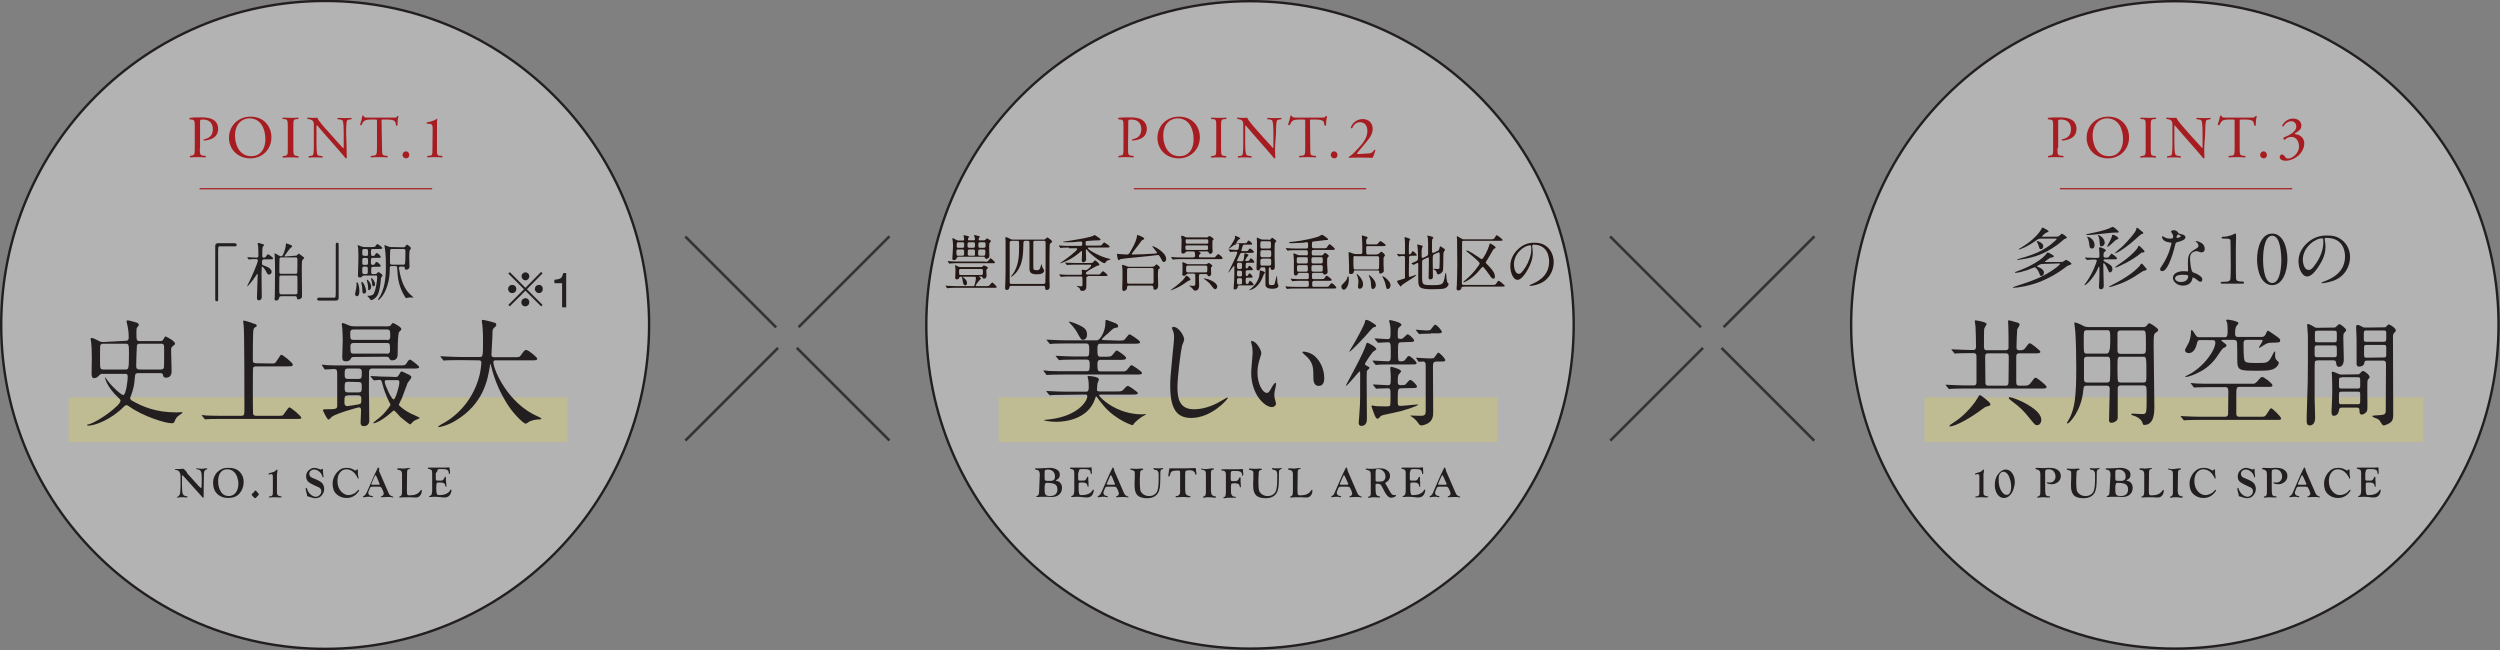<?xml version="1.0" encoding="utf-8"?>
<!-- Generator: Adobe Illustrator 28.3.0, SVG Export Plug-In . SVG Version: 6.00 Build 0)  -->
<svg version="1.1" id="Layer_2" xmlns="http://www.w3.org/2000/svg" xmlns:xlink="http://www.w3.org/1999/xlink" x="0px" y="0px"
	 viewBox="0 0 1037.2 269.7" style="enable-background:new 0 0 1037.2 269.7;" xml:space="preserve">
<rect x="0" y="0" width="1037.2" height="269.7" fill="#808080" stroke="none"/>
<style type="text/css">
	.st0{opacity:0.4;fill:#FFFFFF;enable-background:new    ;}
	.st1{fill:none;stroke:#231F20;stroke-miterlimit:10;}
	.st2{opacity:0.8;}
	.st3{fill:#231F20;}
	.st4{fill:#BFBB93;}
	.st5{fill:#A71C20;}
	.st6{fill:none;stroke:#A71C20;stroke-width:0.5;stroke-miterlimit:10;}
	.st7{fill:#231815;}
</style>
<g id="moji">
	<circle class="st0" cx="134.9" cy="134.8" r="134.4"/>
	<circle class="st1" cx="134.9" cy="134.8" r="134.4"/>
	<circle class="st0" cx="518.6" cy="134.8" r="134.3"/>
	<circle class="st0" cx="902.3" cy="134.8" r="134.3"/>
	<circle class="st1" cx="518.6" cy="134.8" r="134.3"/>
	<circle class="st1" cx="902.3" cy="134.8" r="134.3"/>
	<g class="st2">
		
			<rect x="323.6" y="116.3" transform="matrix(0.707 -0.707 0.707 0.707 19.934 281.897)" class="st3" width="53.3" height="1.1"/>
		
			<rect x="302.6" y="90.3" transform="matrix(0.707 -0.707 0.707 0.707 6.156 248.633)" class="st3" width="1.1" height="53.3"/>
		
			<rect x="276.4" y="163" transform="matrix(0.707 -0.707 0.707 0.707 -26.707 262.574)" class="st3" width="54.4" height="1.1"/>
		
			<rect x="349.3" y="136.3" transform="matrix(0.707 -0.707 0.707 0.707 -13.155 295.272)" class="st3" width="1.1" height="54.4"/>
	</g>
	<g class="st2">
		
			<rect x="707.4" y="116.3" transform="matrix(0.707 -0.707 0.707 0.707 132.341 553.253)" class="st3" width="53.3" height="1.1"/>
		
			<rect x="686.4" y="90.2" transform="matrix(0.707 -0.707 0.707 0.707 118.556 519.986)" class="st3" width="1.1" height="53.3"/>
		
			<rect x="660.2" y="163" transform="matrix(0.707 -0.707 0.707 0.707 85.686 533.93)" class="st3" width="54.4" height="1.1"/>
		
			<rect x="733" y="136.3" transform="matrix(0.707 -0.707 0.707 0.707 99.239 566.628)" class="st3" width="1.1" height="54.4"/>
	</g>
	<rect x="28.5" y="164.8" class="st4" width="207" height="18.6"/>
	<rect x="414.3" y="164.8" class="st4" width="207" height="18.6"/>
	<rect x="798.4" y="164.8" class="st4" width="207" height="18.6"/>
	<g>
		<g>
			<g>
				<path class="st3" d="M97.5,101c0.5,0,0.7,0.2,0.7,0.6c0,0.4-0.2,0.6-0.7,0.6h-6.3c-0.7,0-0.7,0.2-0.7,3.3c0,2.9,0,16,0,18.7
					c0,0.6-0.1,0.8-0.6,0.8c-0.6,0-0.6-0.2-0.6-1.7V102c0-0.7,0.4-1.1,1.1-1.1H97.5z"/>
				<path class="st3" d="M102.7,107c-0.1-0.1-0.1-0.1-0.1-0.2c0-0.1,0.1-0.1,0.1-0.1c0.5,0,3.2,0.2,3.8,0.2c0.1,0,0.7,0,0.7-0.7
					c0-0.8,0-3.3-0.1-4c0-0.2-0.2-0.9-0.2-1.1c0-0.3,0.1-0.3,0.3-0.3c0.4,0,0.9,0.2,1.8,0.5c0.5,0.2,0.6,0.2,0.6,0.3
					c0,0.2-0.5,0.7-0.6,0.8c-0.2,0.4-0.2,3.2-0.2,3.8c0,0.4,0.2,0.7,0.6,0.7c0.5,0,0.7-0.2,0.9-0.4c0.6-0.9,0.7-1,0.9-1
					c0.3,0,2.1,1.3,2.1,1.7s-0.5,0.4-1.4,0.4h-2.3c-0.9,0-0.9,0.5-0.9,1.5c0,0.7,0.1,0.8,0.6,1c2.2,0.7,3.4,1.6,3.4,2.7
					c0,0.6-0.5,1.1-1.1,1.1c-0.5,0-0.6-0.1-1.2-1.3c-0.7-1.3-1.5-2-1.6-2c-0.1,0-0.2,0.1-0.2,0.2c0,0.1-0.1,2.4-0.1,2.7
					c0,1.4,0.1,8.3,0.1,9.8c0,0.8-0.6,1.3-1.2,1.3c-0.5,0-0.8-0.4-0.8-0.9c0-1.1,0.3-8.3,0.3-9.9c0-0.1-0.1-0.2-0.1-0.2
					c-0.1,0-0.3,0.2-0.3,0.3c-1.8,2.8-4,5.3-4,4.9c0-0.1,0.1-0.3,0.3-0.7c1.6-3,4.2-9.2,4.2-10.1c0-0.4-0.5-0.5-0.8-0.5
					c-1.2,0-2.1,0-2.5,0.1c-0.1,0-0.3,0.1-0.4,0.1c-0.1,0-0.2-0.1-0.2-0.2L102.7,107L102.7,107z M122.3,106.1c0.7,0,1-0.2,1.1-0.4
					c0.1-0.1,0.4-0.5,0.5-0.5c0.1,0,1.3,0.9,1.4,1c0.8,0.6,0.9,0.6,0.9,0.8c0,0.2-0.7,0.8-0.8,1c-0.2,0.4-0.2,3.2-0.2,4
					c0,1.5,0.1,8.9,0.1,10.5c0,0.6,0,1-0.4,1.3c-0.4,0.3-0.8,0.4-1.1,0.4c-0.6,0-0.6-0.2-0.6-0.6c-0.1-0.7-0.5-0.7-0.8-0.7h-5.8
					c-0.6,0-0.7,0.3-0.8,0.7c-0.1,0.7-0.6,1.1-1.2,1.1c-0.7,0-0.7-0.6-0.7-0.7c0-0.1,0.1-0.8,0.1-1c0-0.6,0.1-4.1,0.1-10.1
					c0-1.2,0-5.7-0.1-6.5c0-0.2-0.1-1-0.1-1.1c0-0.1,0-0.2,0.1-0.2c0.2,0,0.3,0.1,1.5,0.8c0.6,0.4,0.7,0.4,1.3,0.4
					c0.7,0,1.8-3.6,1.8-4.9c0-0.1,0-0.4,0.2-0.4c0.3,0,2,0.7,2.2,0.8c0,0,0.2,0.2,0.2,0.4c0,0.1,0,0.1-0.1,0.2
					c-0.1,0.1-0.7,0.6-0.8,0.7c-0.3,0.3-1.5,2-1.8,2.4c-0.4,0.6-0.5,0.7-0.5,0.7c0,0.2,0.2,0.2,0.4,0.2L122.3,106.1L122.3,106.1z
					 M116.7,114.3c-0.2,0-0.8,0-0.8,0.7c0,1-0.1,5.5,0,6.4c0,0.7,0.6,0.7,0.8,0.7h5.9c0.2,0,0.8,0,0.8-0.7c0-1,0-5.8,0-6.4
					c0-0.7-0.5-0.7-0.8-0.7L116.7,114.3L116.7,114.3z M116.7,106.8c-0.2,0-0.6,0-0.7,0.4c-0.1,0.2-0.1,5.2-0.1,5.7
					c0,0.7,0.5,0.7,0.7,0.7h6c0.2,0,0.6,0,0.7-0.4c0.1-0.2,0.1-5.2,0.1-5.7c0-0.7-0.5-0.7-0.7-0.7L116.7,106.8L116.7,106.8z"/>
				<path class="st3" d="M132.3,124.7c-0.5,0-0.7-0.2-0.7-0.6s0.2-0.6,0.7-0.6h6.3c0.7,0,0.7-0.2,0.7-3.3c0-2.9,0-16,0-18.7
					c0-0.6,0.1-0.8,0.6-0.8c0.6,0,0.6,0.2,0.6,1.7v21.2c0,0.7-0.4,1.1-1.1,1.1H132.3L132.3,124.7z"/>
				<path class="st3" d="M149.1,120.6c0,0.6,0,2.3-1,2.3c-0.4,0-0.8-0.4-0.8-0.9c0-0.2,0.3-1.4,0.3-1.5c0.2-0.7,0.3-1.7,0.3-2.2
					c0-1.1,0-1.2,0.2-1.2c0,0,0.1,0,0.2,0.1C148.6,117.3,149.1,119.1,149.1,120.6L149.1,120.6z M155.4,113.7c0.6,0,0.7,0,0.9-0.3
					c0.3-0.3,0.5-0.5,0.7-0.5c0.3,0,1.7,0.9,1.7,1.4c0,0.2-0.1,0.2-0.5,0.8c-0.1,0.1-0.2,0.3-0.2,0.9c0,0.3-0.2,3-0.9,5.3
					c-0.6,2.3-2.6,3.2-3.1,3.2c-0.2,0-0.3-0.1-0.7-0.7c-0.2-0.2-0.4-0.5-0.5-0.6c-0.1-0.1-0.4-0.3-0.4-0.4s0.3-0.1,0.5-0.1
					c1.8,0,2.2-0.8,2.3-1.1c0.8-1.7,1.3-5.4,1.3-6.7c0-0.6-0.4-0.6-0.8-0.6H151c-0.2,0-0.4,0.1-0.6,0.2c-0.4,0.5-0.4,0.6-1.1,0.6
					c-0.6,0-0.8-0.2-0.8-0.8c0-0.4,0.2-5.9,0.2-6.8c0-1,0-3.4-0.1-4.4c0-0.2-0.2-1.1-0.2-1.2c0-0.1,0-0.2,0.1-0.2
					c0.1,0,1.3,0.5,1.6,0.6c0.4,0.1,0.7,0.2,1.1,0.2h2.9c1.1,0,1.4,0,1.7-0.4c0.4-0.7,0.5-0.8,0.8-0.8c0.3,0,2,1.2,2,1.6
					c0,0.4-0.6,0.4-1.4,0.4h-2.5c-0.8,0-0.8,0.2-0.8,1.6c0,0.9,0.1,1.3,0.7,1.3c0.6,0,0.7,0,0.9-0.4c0.2-0.3,0.5-0.8,0.9-0.8
					c0.4,0,1.6,1.3,1.6,1.6c0,0.4-0.4,0.4-1.2,0.4h-2.1c-0.8,0-0.8,0.1-0.8,2.2c0,0.7,0.6,0.7,0.8,0.7c0.4,0,0.6,0,0.8-0.4
					c0.1-0.3,0.4-0.8,0.8-0.8c0.4,0,1.7,1.3,1.7,1.6c0,0.4-0.5,0.4-1.4,0.4h-1.8c-0.8,0-0.8,0.2-0.8,2.3c0,0.7,0.4,0.7,0.8,0.7
					L155.4,113.7L155.4,113.7z M151.9,120.7c0,0.8-0.4,1.1-0.8,1.1c-0.7,0-0.8-0.7-0.8-1.7c0-0.7-0.1-1.5-0.3-2.3
					c-0.1-0.2-0.1-0.4-0.1-0.6c0-0.2,0.1-0.3,0.3-0.2C151,117.2,151.9,119.9,151.9,120.7L151.9,120.7z M151.9,106.2
					c0.8,0,0.8-0.4,0.8-1.4c0-1.1,0-1.5-0.8-1.5h-0.8c-0.8,0-0.8,0.4-0.8,1.4c0,1.1,0,1.4,0.8,1.4L151.9,106.2L151.9,106.2z
					 M151.9,109.9c0.8,0,0.8-0.4,0.8-1.4c0-1.1,0-1.5-0.8-1.5h-0.8c-0.8,0-0.8,0.4-0.8,1.5c0,1.1,0,1.4,0.8,1.4H151.9L151.9,109.9z
					 M151.8,113.7c0.8,0,0.8-0.3,0.8-1.5c0-1.2,0-1.6-0.8-1.6h-0.7c-0.8,0-0.8,0.3-0.8,1.5s0,1.6,0.8,1.6H151.8L151.8,113.7z
					 M153.1,120.4c-0.4,0-0.4-0.3-0.4-1.3c0-0.5-0.1-1.2-0.3-1.9c-0.1-0.2-0.2-0.8-0.2-0.9c0-0.1,0-0.3,0.1-0.3
					c0.3,0,1.7,1.5,1.7,2.9C154,119.9,153.4,120.4,153.1,120.4z M155.6,117.9c0,0.5-0.2,0.9-0.6,0.9c-0.5,0-0.5-0.2-0.7-1.7
					c-0.1-0.4-0.2-0.8-0.3-1.2c0-0.1-0.1-0.2-0.1-0.3c0-0.1,0.1-0.2,0.2-0.2C154.5,115.4,155.6,116.8,155.6,117.9z M167.4,102.6
					c0.4,0,0.6-0.1,0.7-0.3c0.4-0.6,0.6-0.8,0.8-0.8c0.2,0,1.6,1.1,1.6,1.4c0,0.2-0.5,1-0.6,1.2c-0.1,0.3-0.1,2.6-0.1,3.1
					c0,0.5,0.1,2.9,0.1,3.5c0,0.7-0.7,1.2-1.3,1.2c-0.6,0-0.6-0.3-0.7-0.8c0-0.3-0.1-0.5-0.7-0.5h-1c-0.2,0-0.7,0-0.7,0.7
					c0,0.1,0,0.3,0.1,0.4c0.4,2.4,1.3,7.2,4.3,10.2c0.3,0.2,1.6,1.4,1.6,1.5s-0.2,0.1-0.3,0.1s-0.5-0.1-0.6-0.1
					c-0.3,0-0.9,0-1.4,0.1c-0.1,0-0.6,0.2-0.7,0.2c-0.1,0-0.3-0.3-0.4-0.4c-2.6-4.3-3.1-7.5-3.3-11.8c-0.1-1.1-0.1-1.1-0.8-1.1h-1.5
					c-0.8,0-0.8,0.2-0.8,1.6c0,3.6-1,8-3.1,10.9c-0.2,0.3-1.3,1.6-1.6,1.6c-0.1,0-0.2-0.1-0.2-0.1c0-0.1,0.8-1.4,1-1.7
					c2.3-4.3,2.3-9.9,2.3-12c0-1.4,0-5.1-0.4-7.6c0-0.2-0.2-0.9-0.2-1.1c0-0.1,0-0.3,0.1-0.3c0.3,0,1.4,0.6,1.6,0.6
					c0.2,0.1,0.6,0.2,1.1,0.2L167.4,102.6L167.4,102.6z M162.5,103.3c-0.3,0-0.6,0.2-0.6,0.4c-0.1,0.3-0.1,4.7-0.1,5.2
					s0.1,0.9,0.8,0.9h4.7c0.2,0,0.5,0,0.7-0.3c0.2-0.3,0.2-4.8,0.2-5.2c0-0.7-0.1-1-0.8-1H162.5L162.5,103.3z"/>
			</g>
			<path class="st3" d="M52.1,141.4c1.3,0,1.3-0.9,1.3-1.4c0-0.5,0-2.4-0.4-4.3c0-0.4-0.5-2-0.5-2.3c0-0.4,0.3-0.5,0.5-0.5
				c0.4,0,3.3,0.8,3.5,0.9c0.4,0.1,1.1,0.4,1.1,1c0,0.3-0.9,1.2-0.9,1.4c-0.1,0.5-0.1,1.4-0.1,2c0,2.8,0,3.3,1.4,3.3h8.4
				c0.9,0,1.1-0.1,1.6-1.1c0.3-0.5,0.4-0.8,0.7-0.8s3.9,1.9,3.9,2.9c0,0.4-0.1,0.5-0.9,1.1s-0.7,0.9-0.7,2.2s0.2,7.1,0.2,8.3
				c0,2-1.2,2.6-2.3,2.6s-1.1-0.5-1.3-1.2c-0.1-0.7-0.8-0.7-1.3-0.7h-8.8c-1.4,0-1.4,0.3-1.6,2.2c-0.1,1.9-0.5,4.5-1.5,7
				c-0.2,0.6-0.4,0.9-0.4,1.2c0,0.5,0.4,0.8,0.9,1.1c3.9,2.2,9.4,4.8,18.3,4.8c0.4,0,2-0.1,2.2-0.1c0.1,0,0.3,0,0.3,0.2
				s-0.9,0.8-1.1,0.9c-1.3,0.8-1.6,1.4-2.2,2.8c-0.2,0.5-0.4,0.7-1.3,0.7c-2.6,0-12-3-17.4-6.9c-0.5-0.3-0.9-0.6-1.2-0.6
				c-0.5,0-0.9,0.4-1.3,0.8c-4.9,5-11.7,7.7-14.6,7.7c-0.4,0-0.5-0.2-0.5-0.3s0.7-0.3,0.9-0.3c4.4-1.4,13-7.9,13-9.7
				c0-0.5-0.4-0.9-0.8-1.2c-5.2-4.9-5.6-8.3-5.6-8.4c0-0.4,0.4,0.1,0.6,0.6c2.1,3.1,6.2,6.6,6.9,6.6c1.2,0,1.9-6.2,1.9-7.6
				c0-1.2-0.5-1.2-1.4-1.2h-8.9c-0.6,0-1,0-1.5,0.6c-0.7,0.8-1.5,1.2-2.2,1.2c-1,0-1-1.4-1-2.1c0-0.9,0.1-5,0.1-5.8
				c0-2.8-0.1-5.6-0.3-7.1c0-0.1-0.2-1.2-0.2-1.4c0-0.2,0.2-0.3,0.4-0.3c0.3,0,1.3,0.3,2.9,1.2c0.9,0.5,1.3,0.5,1.9,0.5L52.1,141.4
				L52.1,141.4z M52,153.3c1.3,0,1.5,0,1.5-6.3c0-3.9,0-4.4-1.4-4.4h-9.2c-0.4,0-1,0-1.3,0.7c-0.1,0.3-0.1,5.2-0.1,5.8
				c0,3.8,0,4.2,1.4,4.2L52,153.3L52,153.3z M58.1,142.6c-0.4,0-1.1,0-1.3,0.7c-0.1,0.4-0.3,7.9-0.3,8.3c0,1.2,0.2,1.7,1.5,1.7h8.6
				c0.4,0,1.1,0,1.4-0.7c0.1-0.5,0.1-6.7,0.1-7.4c0-2.2,0-2.6-1.4-2.6L58.1,142.6L58.1,142.6z"/>
			<path class="st3" d="M112.5,150.8c1.6,0,1.6,0,2.5-1.4c1.3-2,1.4-2.2,1.8-2.2c0.5,0,4.7,3.3,4.7,4.1c0,0.7-0.9,0.7-2.4,0.7h-12.7
				c-0.4,0-1.1,0-1.4,0.6c-0.1,0.3-0.1,6.8-0.1,8.9c0,1.1,0,9.5,0.1,10.2c0.2,0.7,0.7,0.8,1.4,0.8h9.2c1.6,0,1.8,0,2.3-0.9
				c1.7-2.4,1.9-2.6,2.2-2.6c0.5,0,4.9,3.6,4.9,4.3c0,0.5-0.2,0.5-2.3,0.5H91.8c-3.9,0-5.2,0.1-5.7,0.1c-0.1,0-0.8,0.1-0.9,0.1
				c-0.2,0-0.2-0.1-0.4-0.3l-0.9-1.1c-0.1-0.1-0.2-0.2-0.2-0.3c0-0.1,0-0.1,0.1-0.1c0.3,0,1.7,0.2,2,0.2c2.2,0.1,4.1,0.1,6.2,0.1h8
				c1.4,0,1.4-0.3,1.4-3.5c0-4.8,0-30.8-0.3-33.9c-0.1-0.3-0.2-1.5-0.2-1.8c0-0.1,0-0.3,0.2-0.3c0.7,0,3.7,1.1,4.3,1.3
				c0.4,0.1,1.1,0.3,1.1,0.8c0,0.3-0.1,0.4-0.8,0.8c-0.6,0.3-0.6,1.1-0.7,2.9c-0.1,3.9-0.1,4.8-0.1,10.3c0,1.1,0.1,1.6,1.4,1.6
				L112.5,150.8L112.5,150.8z"/>
			<path class="st3" d="M133.7,151.7c-0.2-0.2-0.2-0.2-0.2-0.3c0-0.1,0.1-0.1,0.1-0.1c0.3,0,1.7,0.1,2,0.2c2.2,0.1,4.1,0.1,6.2,0.1
				h23.9c2.1,0,2.4,0,2.9-0.8c0.9-1.4,1.1-1.6,1.5-1.6c0.5,0,3.8,2.7,3.8,3c0,0.7-0.9,0.7-2.4,0.7h-17.1c-0.4,0-1.3,0-1.3,1.4
				c0,1.7-0.1,9.1,0,10.6c0,1.5,0.1,8.2,0.1,9.6c0,2.2-1.9,2.3-2.2,2.3c-1.1,0-1.4-0.6-1.4-1.4s0.2-4.5,0.2-5.2c0-1-0.4-1.2-0.9-1.2
				c-0.4,0-9.6,2.6-11.2,3.9c-0.2,0.2-1.2,1.2-1.4,1.2c-0.6,0-2.3-3.7-2.3-3.8c0-0.5,0.4-0.5,1-0.5c4.4,0,4.9-0.1,4.9-1.5v-12.8
				c0-1.7,0-2.4-1.4-2.4c-0.5,0-3.2,0.2-3.6,0.2c-0.2,0-0.2-0.1-0.4-0.3L133.7,151.7L133.7,151.7z M147.2,148.1
				c-1.2,0-1.3,0.1-1.6,0.6c-0.3,0.6-0.7,1.2-2.1,1.2s-1.5-0.8-1.5-2c0-1,0.2-5.7,0.2-6.8c0-2.7-0.2-4.6-0.2-5
				c0-0.2-0.2-1.3-0.2-1.5c0-0.2,0.1-0.6,0.3-0.6c0.4,0,2.2,0.8,2.7,1c0.8,0.3,1.3,0.4,2.5,0.4h12.4c1.9,0,2.1,0,2.6-0.7
				c0.4-0.5,0.5-0.7,0.8-0.7c0.1,0,3.4,1.6,3.4,2.5c0,0.3-0.1,0.5-0.8,1.1c-0.5,0.4-0.7,3.3-0.7,8.7c0,1.3,0,3.2-2.3,3.2
				c-0.8,0-0.9-0.3-1.3-1c-0.2-0.5-0.6-0.5-1.9-0.5L147.2,148.1L147.2,148.1z M144.4,158.4c-1.4,0-1.4,0.6-1.4,2.4c0,1.2,0,2,1.4,2
				h4.3c1.4,0,1.4-0.5,1.4-2.8c0-1.2-0.4-1.5-1.4-1.5L144.4,158.4L144.4,158.4z M144.3,164.1c-1.4,0-1.4,0.5-1.4,3
				c0,1.3,0.9,1.4,1.2,1.4c0.1,0,5-0.7,5.3-0.9c0.5-0.3,0.5-0.9,0.5-2.2c0-1.4-0.9-1.4-1.4-1.4H144.3L144.3,164.1z M144.3,152.9
				c-1.3,0-1.3,0.6-1.3,2.9c0,1.4,0.9,1.4,1.3,1.4h4.5c1.3,0,1.3-0.6,1.3-2.9c0-1.4-0.9-1.4-1.3-1.4L144.3,152.9L144.3,152.9z
				 M160.5,141.1c0.4,0,1.4,0,1.4-1.4c0-2.4,0-3-1.4-3h-13.8c-0.4,0-1.4,0-1.4,1.4c0,2.4,0,2.9,1.4,2.9H160.5z M160.4,146.8
				c0.4,0,1.4,0,1.4-1.4c0-2.7,0-3.1-1.4-3.1h-13.6c-0.5,0-1.4,0-1.4,1.3c0,2.8,0,3.1,1.4,3.1H160.4z M164,156.4c0.7,0,1,0,1.5-0.9
				c0.7-1.2,0.8-1.4,1.2-1.4c0.1,0,1.4,0.6,2.2,1c0.7,0.3,1.8,0.8,1.8,1.4c0,0.4-1.4,2-1.6,2.4c-0.3,0.7-2,5.4-2.4,6.4
				c-0.2,0.4-1.2,2.4-1.2,2.5c0,0.2,0,0.3,0.1,0.4c1.4,1.4,3.1,2.5,5.1,3.5c0.5,0.3,3.4,1.4,3.4,1.7c0,0.2-0.4,0.3-0.4,0.3
				c-1.4,0.6-1.9,0.8-2.4,1.3c-0.2,0.1-0.9,1.1-1.1,1.1s-2.6-1.8-4.1-3.1c-0.4-0.4-2.3-2.7-2.7-2.7c-0.1,0-0.3,0.1-1.4,1.1
				c-3.8,3.3-6.4,4.2-7,4.2c-0.1,0-0.2,0-0.2-0.1c0-0.2,2.2-1.8,2.6-2.2c2.9-2.4,4.6-5.2,4.6-5.4c0-0.1-0.1-0.3-0.2-0.5
				c-0.2-0.4-1.9-3.4-3.1-7.9c-0.4-1.7-0.5-1.9-1.4-1.9c-0.3,0-1.8,0.2-2.1,0.2c-0.1,0-0.2-0.1-0.4-0.3l-0.9-1.1
				c-0.1-0.2-0.2-0.3-0.2-0.3c0-0.1,0.1-0.1,0.1-0.1c0.3,0,1.7,0.1,2,0.1c1.3,0.1,3.7,0.2,6.2,0.2L164,156.4L164,156.4z
				 M160.4,157.7c-0.3,0-0.8,0-0.8,0.7c0,1.2,2.8,7.3,3.7,7.3c0.8,0,2.4-5.5,2.4-7.2c0-0.8-0.6-0.8-1-0.8L160.4,157.7L160.4,157.7z"
				/>
			<path class="st3" d="M190.8,149.4c-4,0-5.2,0.1-5.7,0.1c-0.2,0-0.8,0.1-0.9,0.1c-0.2,0-0.3-0.1-0.4-0.3l-0.9-1.1
				c-0.2-0.2-0.2-0.2-0.2-0.3s0.1-0.1,0.2-0.1c0.3,0,1.7,0.1,2,0.1c2.2,0.1,4.1,0.2,6.2,0.2h7.8c1.4,0,1.5,0,1.5-6.8
				c0-1.2,0-3.7-0.3-6.6c-0.1-0.3-0.2-1.4-0.2-1.6s0-0.4,0.3-0.4c0.7,0,4.1,0.9,4.7,1.1c0.6,0.1,1,0.4,1,0.9c0,0.4-0.2,0.7-0.7,1.1
				c-0.9,0.8-0.9,1-0.9,3.3c0,1.2-0.4,6.8-0.4,8s0.8,1.1,1.5,1.1h7.8c2.1,0,2.3,0,2.9-0.8c1.4-2,1.6-2.2,2.2-2.2
				c1,0,4.6,3.1,4.6,3.6c0,0.7-0.9,0.7-2.4,0.7H206c-1,0-1.3,0-1.3,0.8c0,2.9,5.9,17.2,18.7,22.6c0.8,0.4,1.2,0.6,1.2,0.7
				c0,0.3-0.2,0.4-0.9,0.4c-1.4,0.1-2.6,0.2-4.1,0.9c-0.2,0.1-1.2,0.9-1.5,0.9c-0.8,0-4.9-3.9-7.2-7.5c-3.3-5-5.7-10.5-7.1-16.3
				c-0.1-0.3-0.2-1-0.3-1c-0.1,0-0.1,0.1-0.3,1.2c-0.9,5.4-2.6,15.4-14.3,22.4c-3.4,2-6.4,2.6-6.8,2.6c-0.1,0-0.3-0.1-0.3-0.2
				c0-0.2,1-0.7,1.4-1c3.2-1.6,12.6-7.5,15.8-20.5c0.5-2.2,0.7-4.7,0.7-4.9c0-1.1-0.5-1.1-1.2-1.1L190.8,149.4L190.8,149.4z"/>
		</g>
		<g>
			<path class="st3" d="M77.6,196.3l4.7,5.2l0.3,0.3c0.4,0.4,0.7,0.7,0.8,0.7c0.1,0,0.2-0.2,0.2-0.5c0.1-1.3,0.1-2.5,0.1-3.7
				c0-1.4-0.1-2.3-0.4-2.8s-0.8-0.8-1.6-0.8c-0.2,0-0.3-0.1-0.3-0.2c0-0.2,0.1-0.2,0.3-0.2c0.2,0,0.6,0,1,0.1c0.3,0,0.6,0.1,0.8,0.1
				c0.4,0,1.1-0.1,1.9-0.2c0.1,0,0.2,0,0.3,0c0.2,0,0.3,0.1,0.3,0.2c0,0.1-0.1,0.2-0.3,0.3c-0.8,0.1-1.1,0.8-1.1,2v0.4l-0.1,5.5
				l0,0.8v1v0.7l0,1.1c0,0.2-0.1,0.2-0.2,0.2c-0.1,0-0.2-0.1-0.3-0.2l-8-8.9c-0.1-0.1-0.2-0.2-0.3-0.2c-0.1,0-0.2,0.1-0.2,0.4v0.2
				v3.4c0,1.8,0.1,3,0.3,3.6c0.2,0.7,0.8,1,1.7,1.1c0.2,0,0.3,0.1,0.3,0.2c0,0.2-0.1,0.3-0.3,0.3c-0.1,0-0.2,0-0.3,0
				c-0.5-0.1-1-0.1-1.6-0.1s-1.1,0-1.6,0.1c-0.2,0-0.4,0.1-0.4,0.1c-0.2,0-0.2-0.1-0.2-0.2c0-0.1,0.1-0.2,0.2-0.2
				c0.4-0.1,0.7-0.4,0.9-0.8s0.3-0.9,0.3-1.6l0.1-2.1v-3.8c0-1.8-0.7-2.8-2-2.8c-0.2,0-0.3-0.1-0.3-0.2c0-0.2,0.1-0.2,0.3-0.2l0.6,0
				h0.4c0.5,0,0.9,0,1.5-0.1c0.2,0,0.4,0,0.5,0c0.2,0,0.3,0,0.4,0.1s0.3,0.3,0.7,0.7l0.6,0.7C77.4,196.1,77.5,196.2,77.6,196.3
				L77.6,196.3z"/>
			<path class="st3" d="M95,194.1c1.8,0,3.3,0.5,4.4,1.6c1.1,1.1,1.7,2.5,1.7,4.2c0,1.9-0.6,3.5-1.7,4.8c-1.1,1.3-2.7,1.9-4.7,1.9
				s-3.4-0.6-4.6-1.7c-1.1-1.1-1.7-2.6-1.7-4.5c0-0.8,0.1-1.6,0.4-2.4s0.7-1.4,1.2-2c0.6-0.6,1.3-1.1,2.2-1.5S94,194.1,95,194.1z
				 M94.3,194.7c-1.2,0-2.1,0.4-2.8,1.3s-1,2.1-1,3.6c0,1.8,0.4,3.3,1.2,4.5s1.9,1.7,3.2,1.7c1.2,0,2.2-0.5,2.9-1.4s1.1-2.2,1.1-3.8
				c0-0.9-0.2-1.8-0.5-2.7s-0.8-1.6-1.3-2.1C96.4,195.1,95.4,194.7,94.3,194.7L94.3,194.7z"/>
			<path class="st3" d="M105.9,203.5c0.2,0,0.3,0.1,0.6,0.4l0.5,0.6l0.3,0.4c0.1,0.1,0.1,0.2,0.1,0.2c0,0.1-0.1,0.3-0.4,0.6
				c-0.1,0.1-0.3,0.3-0.5,0.5c-0.3,0.3-0.5,0.5-0.6,0.5c-0.1,0-0.3-0.1-0.5-0.3c-0.3-0.3-0.5-0.5-0.6-0.6c-0.3-0.3-0.4-0.5-0.4-0.6
				s0.1-0.3,0.4-0.5c0.1-0.1,0.3-0.3,0.6-0.6C105.6,203.6,105.8,203.5,105.9,203.5L105.9,203.5z"/>
			<path class="st3" d="M114.9,196.7v7.5l0,0.4l0.1,0.5c0.2,0.5,0.7,0.7,1.5,0.8c0.2,0,0.4,0.1,0.4,0.2c0,0.2-0.3,0.3-0.8,0.3
				c-0.1,0-0.5,0-1.1-0.1c-0.3,0-0.8,0-1.4,0s-1.1,0-1.5,0.1c-0.2,0-0.3,0-0.4,0c-0.2,0-0.2-0.1-0.2-0.2c0-0.1,0.1-0.2,0.2-0.2
				c0.6-0.1,1-0.2,1.2-0.4c0.2-0.2,0.3-0.5,0.3-1v-0.3v-6.7c0-0.6-0.2-0.9-0.7-0.9c-0.2,0-0.3,0-0.5,0.1l-0.2,0.1
				c-0.1,0-0.1,0-0.2,0c-0.2,0-0.2-0.1-0.2-0.2s0.1-0.2,0.2-0.3s0.4-0.2,0.9-0.3c0.8-0.2,1.4-0.4,1.8-0.8l0.4-0.4
				c0.1-0.1,0.1-0.1,0.2-0.1c0.1,0,0.2,0.1,0.2,0.3c0,0.1,0,0.2,0,0.3l-0.1,0.8C115,196.3,115,196.5,114.9,196.7L114.9,196.7z"/>
			<path class="st3" d="M130.3,194.1c0.6,0,1.1,0.1,1.6,0.3l0.6,0.2c0.3,0.1,0.4,0.2,0.6,0.2c0.1,0,0.2,0,0.3-0.1l0.3-0.2
				c0,0,0.1,0,0.1,0c0.1,0,0.2,0.1,0.2,0.3l0,0.7c0,0.1,0,0.2,0,0.3l0.1,0.9l0.1,0.8c0,0.1,0,0.1,0,0.2c0,0.2-0.1,0.4-0.2,0.4
				c-0.1,0-0.2-0.1-0.2-0.3c-0.2-0.8-0.6-1.5-1.3-2.1c-0.7-0.6-1.4-0.9-2.2-0.9c-0.5,0-1,0.2-1.4,0.5c-0.4,0.4-0.6,0.8-0.6,1.3
				c0,0.4,0.2,0.8,0.5,1.2c0.2,0.2,0.9,0.6,2.1,1c1.4,0.6,2.3,1.1,2.8,1.7c0.5,0.7,0.8,1.4,0.8,2.4c0,1-0.4,1.9-1.1,2.7
				c-0.7,0.8-1.6,1.1-2.6,1.1c-0.4,0-1.1-0.1-1.9-0.4c-0.4-0.1-0.7-0.2-0.9-0.3c-0.3-0.1-0.4-0.1-0.5-0.1s-0.1-0.2-0.1-0.4
				c0-0.3-0.1-0.7-0.3-1.2c-0.2-0.8-0.3-1.3-0.3-1.5c0-0.3,0.1-0.4,0.3-0.4c0.1,0,0.1,0.1,0.2,0.2c0.3,1,0.8,1.9,1.5,2.5
				s1.4,1,2.2,1c0.6,0,1.1-0.2,1.6-0.7s0.7-1,0.7-1.6c0-0.5-0.1-0.8-0.4-1.1c-0.2-0.3-0.7-0.6-1.3-0.8l-1.3-0.6
				c-1.3-0.6-2.1-1.1-2.6-1.6c-0.4-0.5-0.7-1.2-0.7-2c0-1,0.3-1.8,0.9-2.4S129.4,194.1,130.3,194.1L130.3,194.1z"/>
			<path class="st3" d="M143.7,194.1c1.1,0,2.1,0.2,2.9,0.7l0.6,0.3c0.1,0.1,0.2,0.1,0.3,0.1c0.1,0,0.2-0.1,0.3-0.1l0.2-0.3
				c0,0,0.1-0.1,0.2-0.1c0.2,0,0.3,0.2,0.3,0.6v0.6v0.8l0.1,0.7l0.1,0.4c0,0.2,0.1,0.4,0.1,0.5c0,0.2-0.1,0.3-0.2,0.3
				c-0.1,0-0.2-0.1-0.2-0.2c-0.1-0.2-0.2-0.6-0.5-1s-0.5-0.8-0.8-1.1c-1-1.1-2.2-1.6-3.4-1.6c-1.1,0-2,0.5-2.7,1.4
				c-0.7,0.9-1,2.1-1,3.5c0,1.9,0.6,3.4,1.7,4.5c0.9,0.8,1.8,1.3,2.8,1.3c0.6,0,1.2-0.1,1.9-0.4s1.2-0.6,1.6-1.1l0.6-0.6
				c0.1-0.1,0.2-0.1,0.2-0.1c0.1,0,0.2,0.1,0.2,0.2c0,0.2-0.2,0.6-0.7,1.1c-1.2,1.4-2.7,2.1-4.5,2.1s-3.1-0.6-4.2-1.6
				s-1.6-2.5-1.6-4.3c0-1,0.2-1.9,0.6-2.8s0.9-1.7,1.6-2.3C141,194.6,142.2,194.1,143.7,194.1L143.7,194.1z"/>
			<path class="st3" d="M157.2,195.3l4,9.2c0.2,0.5,0.4,0.8,0.7,1s0.6,0.4,1.1,0.5c0.1,0,0.2,0.1,0.2,0.2c0,0.2-0.1,0.2-0.2,0.2
				c-0.1,0-0.2,0-0.3-0.1c-0.4-0.1-1.2-0.1-2.2-0.1s-1.7,0.1-2.1,0.1c-0.1,0-0.2,0-0.2,0c-0.2,0-0.2-0.1-0.2-0.2
				c0-0.1,0.1-0.1,0.2-0.2c0.3-0.1,0.5-0.2,0.7-0.4s0.3-0.4,0.3-0.7c0-0.3-0.2-1.1-0.8-2.2c-0.2-0.3-0.3-0.5-0.5-0.6s-0.9-0.1-2-0.1
				h-1.2l-0.8,0.1c-0.2,0.1-0.5,0.5-0.7,1.2l-0.3,0.7c-0.1,0.2-0.1,0.4-0.1,0.6c0,0.7,0.5,1.2,1.6,1.3c0.2,0,0.3,0.1,0.3,0.3
				c0,0.1-0.1,0.2-0.3,0.2c-0.1,0-0.3,0-0.4-0.1c-0.4-0.1-0.7-0.1-1-0.1c-0.3,0-0.7,0-1.3,0.1c-0.5,0.1-0.7,0.1-0.9,0.1
				c-0.2,0-0.2-0.1-0.2-0.2c0-0.1,0.1-0.2,0.2-0.3c0.3-0.1,0.6-0.3,0.8-0.6s0.5-0.8,0.9-1.7l2.4-5.5c0.2-0.4,0.3-0.7,0.4-0.9
				l0.8-1.7l0.4-0.8v0c0.2-0.4,0.3-0.7,0.4-0.7c0.1,0,0.2,0.2,0.5,0.7L157.2,195.3L157.2,195.3z M157.5,200.8l-1.1-2.7
				c-0.3-0.6-0.5-1-0.6-1c-0.1,0-0.2,0.2-0.4,0.6l-0.2,0.4l-1,2.3l-0.1,0.2c0,0.1-0.1,0.2-0.1,0.2c0,0.2,0.2,0.3,0.6,0.3h2.6
				c0.2,0,0.3-0.1,0.3-0.2c0,0,0-0.1,0-0.1L157.5,200.8L157.5,200.8z"/>
			<path class="st3" d="M168.8,203.6c0,1.1,0.1,1.7,0.4,1.8c0.1,0.1,0.4,0.1,0.9,0.1c2,0,3.4-0.6,4.2-1.8c0.3-0.4,0.4-0.5,0.5-0.5
				c0.1,0,0.2,0.1,0.2,0.4c0,0.7-0.2,1.4-0.7,2c-0.4,0.5-1,0.8-1.8,0.8c-0.1,0-0.4,0-0.8,0c-0.1,0-0.5,0-1.1-0.1l-1,0
				c-0.3,0-0.7,0-1.1,0c-0.7,0-1.4,0-2.2,0.1c-0.2,0-0.4,0-0.5,0c-0.2,0-0.2-0.1-0.2-0.2c0-0.1,0.1-0.2,0.2-0.2
				c0.4-0.1,0.6-0.3,0.8-0.6c0.1-0.3,0.2-0.8,0.2-1.5v-7.3c0-0.9-0.4-1.5-1.2-1.6l-0.5-0.1c-0.2,0-0.3-0.1-0.3-0.3
				c0-0.2,0.1-0.3,0.3-0.3c0.1,0,0.1,0,0.3,0c0.1,0,0.2,0,0.3,0l0.4,0c0.4,0,0.6,0.1,0.8,0.1c0.3,0,0.7,0,1.4-0.1
				c0.5-0.1,0.9-0.1,1.4-0.1c0.4,0,0.5,0.1,0.5,0.2c0,0.1-0.1,0.2-0.4,0.2c-0.6,0-0.9,0.4-0.9,1.2L168.8,203.6L168.8,203.6z"/>
			<path class="st3" d="M180.8,196.3v1.9c0,0.5,0,0.9,0.1,1s0.3,0.2,0.6,0.2h0.3l0.4,0h0.8c0.6,0,1-0.3,1.3-1l0.2-0.4
				c0.1-0.1,0.1-0.2,0.3-0.2c0.1,0,0.2,0.1,0.2,0.2c0,0.1,0,0.2,0,0.4c0,0.1,0,0.3,0,0.4c0,0.2,0,0.6,0.1,1.3c0,0.4,0.1,0.9,0.1,1.2
				v0.4c0,0.1,0,0.1,0,0.2c0,0-0.1,0.1-0.1,0.1c-0.1,0-0.2-0.1-0.3-0.3c-0.1-0.5-0.2-0.9-0.5-1.1c-0.1-0.1-0.3-0.2-0.6-0.3
				s-0.6-0.1-1.2-0.1h-0.6c-0.3,0-0.5,0-0.6,0.1s-0.2,0.3-0.2,0.5c0,0.3-0.1,0.8-0.1,1.4v0.8c0,0.8,0.1,1.4,0.2,1.8
				c0.1,0.3,0.2,0.4,0.4,0.5c0.1,0.1,0.3,0.1,0.6,0.1c2.4,0,3.9-0.7,4.7-2.2c0-0.1,0.1-0.1,0.1-0.1c0.1,0,0.1,0,0.2,0.1
				c0.1,0.1,0.1,0.1,0.1,0.2c0,0.6-0.2,1.1-0.5,1.7c-0.3,0.5-0.6,0.8-1,1s-0.9,0.3-1.5,0.3c-0.4,0-0.8,0-1.2-0.1l-1-0.1
				c-0.4,0-0.9-0.1-1.5-0.1c-0.4,0-1.1,0-1.9,0.1c-0.2,0-0.4,0-0.5,0c-0.1,0-0.2-0.1-0.2-0.2c0-0.1,0.1-0.2,0.2-0.2
				c0.3-0.1,0.6-0.3,0.7-0.4c0.1-0.1,0.2-0.4,0.3-0.8c0.1-0.3,0.1-0.7,0.1-1.3v-7c0-0.7-0.1-1.1-0.3-1.3s-0.7-0.4-1.3-0.5
				c-0.2,0-0.2-0.1-0.2-0.3c0-0.1,0.1-0.2,0.3-0.2c0,0,0.1,0,0.3,0c0.1,0,0.2,0,0.4,0l0.9,0l3.3,0c1.9,0,3.1,0,3.5-0.1
				c0.1,0,0.1,0,0.1,0c0.2,0,0.2,0.1,0.2,0.3c0,0.1,0,0.4,0.1,0.7c0.1,0.5,0.1,0.9,0.1,1.1c0,0.4-0.1,0.7-0.3,0.7
				c-0.1,0-0.2-0.1-0.2-0.4c0-0.6-0.2-1-0.6-1.3c-0.4-0.3-1.1-0.4-2.1-0.4h-1.1l-0.6,0.1c-0.3,0.1-0.4,0.4-0.4,0.9L180.8,196.3
				L180.8,196.3z"/>
		</g>
	</g>
	<g>
		<g>
			<path class="st3" d="M464,141.3c2,0,2.3,0,2.9-0.8c1.3-1.6,1.4-1.8,1.8-1.8c0.3,0,4.3,2.6,4.3,3.2c0,0.7-0.9,0.7-2.5,0.7h-14
				c-1.2,0-1.2,0.9-1.2,2.5c0,2,0,2.9,1.2,2.9h2.1c1.8,0,2.2-0.1,2.6-0.4c0.4-0.3,1.7-2.2,2.1-2.2s3.9,2.4,3.9,3
				c0,0.9-1,0.9-2.5,0.9h-8.2c-1.2,0-1.2,1.1-1.2,2c0,1.8,0,2.8,1.2,2.8h8.3c2,0,2.3,0,2.9-0.8c1.3-1.6,1.4-1.8,1.8-1.8
				c0.3,0,4.3,2.6,4.3,3.2c0,0.7-0.9,0.7-2.5,0.7h-30.2c-3.9,0-5.2,0.1-5.7,0.1c-0.2,0-0.8,0.1-1,0.1c-0.2,0-0.3-0.1-0.4-0.3
				l-0.9-1.2c-0.1-0.2-0.2-0.2-0.2-0.3c0-0.1,0-0.1,0.2-0.1c0.3,0,1.7,0.1,2,0.2c2.2,0.1,4.1,0.1,6.2,0.1h9.6c1.2,0,1.2-0.8,1.2-2.9
				c0-0.9,0-1.9-1.2-1.9h-4.7c-3.9,0-5.2,0.1-5.7,0.1c-0.1,0.1-0.8,0.1-1,0.1c-0.2,0-0.3-0.1-0.4-0.3l-0.9-1.1
				c-0.1-0.2-0.2-0.3-0.2-0.3c0-0.1,0-0.1,0.1-0.1c0.3,0,1.7,0.1,2,0.1c2.2,0.1,4.1,0.2,6.2,0.2h4.4c1.2,0,1.2-0.7,1.2-2.8
				c0-1.5,0-2.6-1.2-2.6h-8.2c-4,0-5.3,0.1-5.8,0.1c-0.1,0.1-0.8,0.1-1,0.1s-0.3-0.1-0.4-0.3l-0.9-1.1c-0.1-0.2-0.2-0.3-0.2-0.3
				c0-0.1,0-0.1,0.1-0.1c0.3,0,1.7,0.1,2,0.1c2.2,0.1,4.1,0.2,6.2,0.2h12.5c1.6,0,3.6-4.1,3.6-7c0-1.1,0-1.5,0.5-1.5
				c0.2,0,2.7,1.1,3.2,1.2c1,0.4,1.6,0.7,1.6,1.4c0,0.6-0.5,0.6-1,0.7c-0.9,0.1-1.1,0.3-3.2,2.3c-0.4,0.3-1.9,1.6-2.1,1.9
				c-0.2,0.2-0.4,0.4-0.4,0.6c0,0.3,0.4,0.3,0.9,0.3L464,141.3L464,141.3z M442.4,163.8c-4,0-5.2,0.1-5.8,0.1c-0.1,0-0.8,0.1-1,0.1
				s-0.2-0.1-0.4-0.3l-0.9-1.1c-0.1-0.2-0.2-0.3-0.2-0.3c0-0.1,0-0.1,0.1-0.1c0.3,0,1.7,0.1,2,0.1c2.2,0.1,4.1,0.2,6.2,0.2h8.1
				c1.2,0,1.2-0.8,1.2-2.2c0-1.6-0.1-2.3-0.2-2.8c-0.2-0.9-0.3-1-0.3-1.2c0-0.3,0.4-0.3,0.6-0.3c0.6,0,4.1,0.3,4.1,1.4
				c0,0.3-0.5,1.5-0.6,1.7c0,0.3-0.2,2.4-0.2,2.5c0,0.4,0,0.8,1,0.8h7c2.3,0,2.3,0,3.3-1.1c0.4-0.4,1-1.2,1.5-1.2
				c0.6,0,4.2,2.6,4.2,3c0,0.6-1.1,0.6-2.4,0.6h-12.9c-0.5,0-0.8,0-0.8,0.3c0,0.7,7,7.9,17.8,7.9c0.2,0,1.2-0.1,1.4-0.1
				c0.1,0,0.3,0,0.3,0.1s-1.6,0.9-1.9,1.1c-0.9,0.6-2.6,2-3.2,2.8c-0.1,0.3-0.4,0.6-0.6,0.6s-6.8-2.2-11.6-7.7
				c-1.9-2.2-2.5-3.1-2.9-3.7c-0.1-0.2-0.3-0.5-0.5-0.5s-0.2,0.1-0.5,1c-2.9,8.6-12.7,9.5-16,9.5c-2.8,0-5.2-0.5-5.2-0.7
				c0-0.1,2-0.3,2.2-0.3c12.1-1.4,15.8-7.7,15.8-9.6c0-0.7-0.4-0.7-1-0.7L442.4,163.8L442.4,163.8z M449.3,141
				c-0.7,0-0.9-0.3-2.5-3.2c-0.2-0.4-1.2-2-3-3.8c0-0.1-0.3-0.3-0.3-0.5c0-0.1,0.1-0.1,0.2-0.1s1.6,0.4,3.4,1.2
				c2.4,1.1,3.9,1.9,3.9,4.2C451,139.7,450.6,140.9,449.3,141L449.3,141z"/>
			<path class="st3" d="M491.3,140.8c0,0.5-0.8,2.3-0.9,2.7c-0.6,2.5-1.9,13.1-1.9,17.1c0,4.9,0.9,9.2,6.9,9.2
				c2.2,0,5.5-0.5,9.5-2.5c0.7-0.3,4.1-2.4,4.3-2.4s0.2,0.1,0.2,0.2c0,0.5-6.7,8.3-15.2,8.3c-5.9,0-8.7-3.6-8.7-13.3
				c0-3,0.1-3.9,1-13.4c0.2-1.6,0.6-5.5,0.6-6.9c0-0.9-0.1-1.7-0.4-2.4c0-0.1-0.5-1.2-0.5-1.3c0-0.3,0.4-0.5,0.6-0.5
				C489.3,135.7,491.3,139.6,491.3,140.8L491.3,140.8z"/>
			<path class="st3" d="M523.3,146.5c0,0.4-0.1,0.5-0.5,1.9c-0.6,1.9-1.1,3.7-1.1,6.2c0,4.9,2.3,8.4,3.8,8.4c0.8,0,1-0.2,2.3-2.6
				c0.3-0.5,1-1.6,1.4-1.6c0.1,0,0.2,0.2,0.2,0.4s-0.1,0.8-0.1,1c-0.5,2.2-0.6,2.6-0.6,3.7c0,0.8,0.1,1.4,0.3,1.9
				c0.1,0.5,0.4,1.4,0.4,1.6c0,1-1,1.5-1.7,1.5c-2.9,0-8.6-5.1-8.6-14.3c0-1.4,0.6-7.3,0.6-8.5c0-1-0.2-2.3-0.3-2.8
				c-0.3-1.2-0.4-1.4-0.4-1.6c0-0.1,0.2-0.2,0.3-0.2C521.2,141.4,523.3,145.3,523.3,146.5L523.3,146.5z M545.4,147.7
				c2.3,2,4,5.4,4,9.2c0,0.9-0.1,3.2-2.3,3.2s-2.2-2.6-2.2-3.2c0-4,0-6-2.4-8.6c-0.4-0.4-2.2-1.9-2.2-2.2c0-0.1,0.2-0.2,0.4-0.2
				C540.8,145.8,543.4,146,545.4,147.7L545.4,147.7z"/>
			<path class="st3" d="M569.6,146c-0.4,0.4-3.3,4.5-3.3,5c0,0.4,0.4,0.6,0.8,0.8c0.6,0.3,1.1,0.5,1.1,0.9c0,0.1-0.7,0.7-0.8,0.8
				c-0.4,0.4-0.4,0.7-0.4,3.4c0,2.4,0.1,14.3,0.1,17s-1.9,2.8-2.2,2.8c-1.1,0-1.2-0.8-1.2-1.3c0-0.2,0.5-6.4,0.5-7.2
				c0.1-1.5,0.1-2.7,0.1-13.4c0-0.2,0-0.7-0.3-0.7c-0.2,0-5,6-5.6,6c0,0,0-0.1,0-0.1c0-0.1,0-0.2,0.5-1.1c3.7-6.9,6.5-12.1,7.7-15.5
				c0.3-0.9,0.4-1.2,0.7-1.2c0.3,0,3.9,1.8,3.7,2.8C570.9,145.1,569.8,145.8,569.6,146L569.6,146z M570.9,135.2c0,0.3-0.2,0.4-1,0.6
				c-0.3,0.1-0.7,0.5-1.5,1.4c-2,2.5-8,8.7-8.5,8.7c0,0-0.1-0.1-0.1-0.1c0,0,2.2-3.8,2.6-4.4c0.9-1.6,3.5-6.4,3.8-7.5
				c0.2-1.1,0.3-1.2,0.6-1.2s1,0.2,1.8,0.7C570,134.3,570.9,134.7,570.9,135.2L570.9,135.2z M581.4,161.1c-1.5,0-1.5,0.3-1.5,5.1
				c0,1.6,0,2.2,1,2.2c1.1,0,6.5-0.6,7.3-0.6c0.2,0,0.2,0.1,0.2,0.1c0,0.1-0.6,0.4-0.8,0.5c-4.3,1.8-7.2,2.4-12.9,3.6
				c-1.5,0.3-1.9,0.6-2.2,1c-0.4,0.5-0.6,0.7-1,0.7c-0.6,0-1-0.9-1.5-2.3c-0.1-0.4-1-2.6-1-2.8c0-0.2,0.1-0.4,0.3-0.4
				c0.1,0,0.7,0.2,0.9,0.2c0.6,0.1,1.4,0.2,4.4,0.2c1.8,0,2,0,2.2-0.6c0.1-0.3,0.1-3.1,0.1-3.8c0-2.8,0-3.1-1.2-3.1
				c-0.8,0-3.3,0.1-4,0.1c-0.1,0-0.5,0.1-0.6,0.1c-0.2,0-0.3-0.1-0.4-0.3l-0.9-1.1c-0.1-0.2-0.2-0.3-0.2-0.3c0-0.1,0.1-0.1,0.2-0.1
				c0.9,0,5,0.3,6,0.3c1.2,0,1.2-0.4,1.2-3.8c0-0.5-0.2-2.8-0.2-3.2c0-0.4,0.1-0.6,0.5-0.6c0.1,0,4,0.9,4,1.9c0,0.2-1,1.2-1.1,1.4
				s-0.3,0.6-0.3,3c0,1.3,0.8,1.3,1.3,1.3c1.4,0,1.7-0.1,1.9-0.3c0.3-0.2,1.5-1.9,2-1.9c0.6,0,2.8,2.1,2.8,2.8
				c0,0.3-0.2,0.4-0.5,0.5c-0.4,0.1-0.8,0.1-2.1,0.1L581.4,161.1L581.4,161.1z M581.5,142c-1.5,0-1.5,0.3-1.5,4.2
				c0,3.3,0,3.7,1.1,3.7s1.5-0.1,2-0.8c0.9-1.2,1-1.4,1.4-1.4c0.7,0,3.2,2.3,3.2,2.9c0,0.6-0.3,0.6-2.7,0.6h-8.1
				c-2.8,0-4.5,0.1-5,0.1c-0.1,0.1-0.8,0.1-1,0.1c-0.2,0-0.3-0.1-0.4-0.3l-0.9-1.1c-0.1-0.2-0.2-0.3-0.2-0.3c0-0.1,0.1-0.1,0.2-0.1
				c0.9,0,5.1,0.3,6.1,0.3c1.3,0,1.3-0.6,1.3-3.3c0-4.1,0-4.6-1.2-4.6c-0.6,0-3.6,0.2-4,0.2c-0.2,0-0.3-0.1-0.4-0.3l-0.9-1.1
				c-0.1-0.1-0.2-0.2-0.2-0.3s0.1-0.1,0.2-0.1c0.7,0,4.4,0.3,5.2,0.3c1.2,0,1.2-0.9,1.2-2.5c0-1.1,0-2.4-0.2-3.4
				c0-0.2-0.4-1.4-0.4-1.7c0-0.2,0.2-0.3,0.5-0.3c0.1,0,4.6,0.9,4.6,1.9c0,0.3-0.1,0.4-0.7,0.9c-0.8,0.6-0.8,1-0.8,3.8
				c0,0.7,0,1.2,1,1.2c0.2,0,0.9,0,1.2-0.3c0.3-0.2,1.5-1.6,1.9-1.6c0.6,0,2.7,1.9,2.7,2.6c0,0.6-0.9,0.6-2.5,0.6L581.5,142
				L581.5,142z M587.7,148.8c-0.2-0.2-0.2-0.2-0.2-0.3c0-0.1,0.1-0.1,0.2-0.1c0,0,4.3,0.3,5.1,0.3c1.9,0,2.1-0.1,2.3-0.4
				c0.3-0.3,1.3-2,1.6-2c0.6,0,2.9,2.4,2.9,3.1c0,0.6-0.3,0.6-2.7,0.6H596c-1.1,0-1.5,0.5-1.5,1.8c0,3,0.1,16.5,0.1,19.2
				c0,1.2,0,3.6-2.5,4.8c-0.2,0.1-1.5,0.7-2.4,0.7c-0.5,0-0.8-0.2-1.4-1.1c-0.9-1.4-2.3-2.3-2.4-2.4c0,0-0.8-0.4-0.8-0.5
				c0-0.1,0.2-0.1,0.3-0.1c0.5,0,2.9,0.1,3.4,0.1c2.1,0,2.7,0,2.7-2.2c0-5.1,0-13.2,0-18.3c0-1,0-2-1.1-2c-0.2,0-1.5,0.1-1.7,0.1
				s-0.3-0.1-0.4-0.3L587.7,148.8L587.7,148.8z M593.7,138.4c-1.2,0-2.5,0.1-3.8,0.1c-0.1,0-0.8,0.1-1,0.1s-0.2-0.1-0.4-0.3
				l-0.9-1.1c-0.1-0.2-0.2-0.3-0.2-0.3c0-0.1,0-0.1,0.1-0.1c0.7,0,3.7,0.3,4.3,0.3c0.5,0,1.5,0,1.8-0.4c0.3-0.3,1.4-2,1.8-2
				c0.7,0,2.8,2.4,2.8,3c0,0.2-0.1,0.4-0.5,0.5c-0.4,0.1-0.9,0.1-2.1,0.1H593.7L593.7,138.4z"/>
		</g>
		<g>
			<path class="st3" d="M431.4,196.8c0-1.2-0.5-1.8-1.4-1.9l-0.4-0.1c-0.1,0-0.2-0.1-0.2-0.2c0-0.2,0.1-0.3,0.2-0.3h0.2l0.7,0
				c0.5,0,0.9,0,1,0c0.4,0,1.2-0.1,2.3-0.1c0.7-0.1,1.3-0.1,1.8-0.1c1.2,0,2.2,0.3,3,0.8s1.1,1.2,1.1,2.1c0,1-0.5,1.7-1.4,2.1
				c-0.2,0.1-0.3,0.2-0.3,0.2c0,0.1,0.1,0.2,0.3,0.2c0.7,0.1,1.3,0.4,1.7,1c0.4,0.5,0.6,1.1,0.6,1.9c0,1.2-0.4,2.1-1.2,2.8
				s-1.8,1-3.1,1l-1.8-0.1l-1.4,0c-0.9,0-1.6,0-2.3,0.1c-0.2,0-0.4,0-0.6,0s-0.3-0.1-0.3-0.2c0-0.1,0.1-0.2,0.2-0.2
				c0.7-0.1,1-0.7,1-1.8L431.4,196.8L431.4,196.8z M433.4,196.1v2.5c0,0.4,0.1,0.6,0.2,0.7s0.5,0.2,0.9,0.2l1.2,0l0.5,0
				c1-0.1,1.5-0.7,1.5-1.8c0-0.9-0.3-1.6-0.8-2.1s-1.3-0.8-2.2-0.8c-0.5,0-0.9,0.1-1.1,0.3S433.4,195.6,433.4,196.1L433.4,196.1z
				 M433.4,201.9v1.5l0,0.3l0.1,0.8c0.1,0.8,0.7,1.3,2,1.3s2.1-0.3,2.6-0.9c0.4-0.5,0.6-1.1,0.6-1.8c0-1.4-0.6-2.2-1.8-2.5
				c-0.7-0.2-1.5-0.3-2.4-0.3c-0.4,0-0.7,0.1-0.8,0.3S433.4,201.2,433.4,201.9L433.4,201.9z"/>
			<path class="st3" d="M447.3,196.3v1.9c0,0.5,0,0.9,0.1,1s0.3,0.2,0.6,0.2h0.3l0.4,0h0.8c0.6,0,1-0.3,1.3-1l0.2-0.4
				c0-0.1,0.1-0.2,0.3-0.2c0.1,0,0.2,0.1,0.2,0.2c0,0.1,0,0.2,0,0.4c0,0.1,0,0.3,0,0.4c0,0.2,0,0.6,0.1,1.3c0,0.4,0,0.9,0,1.2v0.4
				c0,0.1,0,0.1,0,0.2c0,0-0.1,0.1-0.1,0.1c-0.1,0-0.2-0.1-0.3-0.3c-0.1-0.5-0.2-0.9-0.5-1.1c-0.1-0.1-0.3-0.2-0.6-0.3
				s-0.6-0.1-1.2-0.1h-0.6c-0.3,0-0.5,0-0.6,0.1s-0.2,0.3-0.2,0.5c0,0.3,0,0.8,0,1.4v0.8c0,0.8,0.1,1.4,0.2,1.8
				c0.1,0.3,0.2,0.4,0.4,0.5c0.1,0.1,0.3,0.1,0.6,0.1c2.4,0,3.9-0.7,4.7-2.2c0-0.1,0.1-0.1,0.1-0.1c0.1,0,0.1,0,0.2,0.1
				c0,0.1,0.1,0.1,0.1,0.2c0,0.6-0.2,1.1-0.5,1.7c-0.3,0.5-0.6,0.8-1,1s-0.9,0.3-1.5,0.3c-0.4,0-0.8,0-1.2-0.1l-1-0.1
				c-0.4,0-0.9-0.1-1.5-0.1c-0.4,0-1.1,0-2,0.1c-0.2,0-0.4,0-0.5,0c-0.1,0-0.2-0.1-0.2-0.2c0-0.1,0.1-0.2,0.2-0.2
				c0.3-0.1,0.6-0.3,0.7-0.4c0.1-0.1,0.2-0.4,0.3-0.8c0.1-0.3,0.1-0.7,0.1-1.3v-7c0-0.7-0.1-1.1-0.3-1.3c-0.2-0.2-0.7-0.4-1.3-0.5
				c-0.2,0-0.2-0.1-0.2-0.3c0-0.1,0.1-0.2,0.3-0.2c0,0,0.1,0,0.3,0c0.1,0,0.2,0,0.4,0l0.9,0l3.3,0c1.9,0,3.1,0,3.5-0.1
				c0,0,0.1,0,0.1,0c0.2,0,0.2,0.1,0.2,0.3c0,0.1,0,0.4,0,0.7c0,0.5,0.1,0.9,0.1,1.1c0,0.4-0.1,0.7-0.3,0.7c-0.1,0-0.2-0.1-0.2-0.4
				c0-0.6-0.2-1-0.6-1.3c-0.4-0.3-1.1-0.4-2.1-0.4h-1.1l-0.6,0.1c-0.3,0.1-0.5,0.4-0.5,0.9L447.3,196.3L447.3,196.3z"/>
			<path class="st3" d="M462.3,195.3l4,9.2c0.2,0.5,0.4,0.8,0.7,1s0.6,0.4,1,0.5c0.1,0,0.2,0.1,0.2,0.2c0,0.2-0.1,0.2-0.2,0.2
				c-0.1,0-0.2,0-0.3-0.1c-0.5-0.1-1.2-0.1-2.2-0.1s-1.7,0.1-2.1,0.1c-0.1,0-0.2,0-0.2,0c-0.2,0-0.2-0.1-0.2-0.2
				c0-0.1,0.1-0.1,0.2-0.2c0.3-0.1,0.5-0.2,0.7-0.4s0.3-0.4,0.3-0.7c0-0.3-0.2-1.1-0.8-2.2c-0.2-0.3-0.3-0.5-0.5-0.6s-0.9-0.1-2-0.1
				h-1.2l-0.8,0.1c-0.2,0.1-0.5,0.5-0.7,1.2l-0.3,0.7c-0.1,0.2-0.1,0.4-0.1,0.6c0,0.7,0.5,1.2,1.5,1.3c0.2,0,0.3,0.1,0.3,0.3
				c0,0.1-0.1,0.2-0.3,0.2c-0.1,0-0.3,0-0.5-0.1c-0.4-0.1-0.7-0.1-1-0.1c-0.3,0-0.7,0-1.3,0.1c-0.5,0.1-0.7,0.1-0.9,0.1
				c-0.2,0-0.2-0.1-0.2-0.2c0-0.1,0.1-0.2,0.2-0.3c0.3-0.1,0.6-0.3,0.8-0.6s0.5-0.8,0.9-1.7l2.4-5.5c0.2-0.4,0.3-0.7,0.4-0.9
				l0.8-1.7l0.4-0.8v0c0.2-0.4,0.3-0.7,0.4-0.7c0.1,0,0.2,0.2,0.5,0.7L462.3,195.3L462.3,195.3z M462.6,200.8l-1.1-2.7
				c-0.3-0.6-0.5-1-0.6-1c-0.1,0-0.2,0.2-0.4,0.6l-0.2,0.4l-1,2.3l-0.1,0.2c0,0.1-0.1,0.2-0.1,0.2c0,0.2,0.2,0.3,0.6,0.3h2.6
				c0.2,0,0.3-0.1,0.3-0.2c0,0,0-0.1,0-0.1L462.6,200.8L462.6,200.8z"/>
			<path class="st3" d="M478.6,194.2c0,0,0.1,0,0.2,0c0.1,0,0.3,0,0.7,0.1l0.9,0l0.9,0c0.3,0,0.5-0.1,0.8-0.1c0.1,0,0.2,0,0.3,0
				c0.2,0,0.2,0.1,0.2,0.2c0,0.1-0.1,0.2-0.2,0.2l-0.3,0.1c-0.5,0.1-0.7,0.6-0.7,1.5v0.8v1.1c0,1.7-0.1,3.1-0.2,4.1
				c-0.2,1-0.4,1.8-0.8,2.4c-0.9,1.4-2.4,2.1-4.5,2.1c-1.5,0-2.6-0.3-3.5-0.8c-1.1-0.8-1.7-2.2-1.7-4.5l0.1-3.4l0-1.6
				c0-0.4,0-0.7-0.1-0.8s-0.2-0.3-0.5-0.4c-0.3-0.1-0.6-0.2-1-0.3c-0.2,0-0.3-0.1-0.3-0.3c0-0.1,0.1-0.2,0.3-0.2c0.1,0,0.2,0,0.4,0
				c0.7,0.1,1.3,0.1,1.7,0.1c0.6,0,1.2,0,1.9-0.1c0.3,0,0.5,0,0.6,0c0.3,0,0.5,0.1,0.5,0.3c0,0.1,0,0.2-0.1,0.2s-0.2,0.1-0.3,0.1
				c-0.4,0.1-0.6,0.2-0.7,0.4s-0.2,0.6-0.2,1.1l-0.1,2.2l0,1.6c0,1.4,0.1,2.4,0.2,3s0.5,1.1,0.9,1.5c0.7,0.6,1.6,1,2.7,1
				s2-0.3,2.7-1c0.5-0.4,0.8-1.1,1-2s0.3-2.1,0.3-3.7v-0.7l0-1.8c0-0.5-0.2-1-0.5-1.3s-0.7-0.4-1.2-0.4c-0.2,0-0.3-0.1-0.3-0.3
				C478.4,194.3,478.5,194.2,478.6,194.2L478.6,194.2z"/>
			<path class="st3" d="M491.7,196.4v6.6c0,1,0.1,1.7,0.4,2.1s0.8,0.6,1.5,0.7c0.2,0,0.3,0.1,0.3,0.3c0,0.1-0.1,0.2-0.3,0.2
				c0,0-0.1,0-0.2,0l-0.7,0l-1.1-0.1c-0.1,0-0.2,0-0.4,0c-0.3,0-0.6,0-0.9,0l-1.9,0.1c-0.2,0-0.4,0-0.4,0c-0.2,0-0.3-0.1-0.3-0.2
				c0-0.1,0-0.2,0.1-0.2c0,0,0.2-0.1,0.3-0.1c0.5,0,0.8-0.2,1.1-0.5s0.4-0.7,0.4-1.2v-0.4v-7.8c0-0.5-0.2-0.7-0.8-0.7
				c-1.2,0-2,0.1-2.4,0.3c-0.3,0.1-0.5,0.3-0.6,0.4s-0.2,0.6-0.4,1.2l-0.1,0.2c-0.1,0.2-0.2,0.4-0.3,0.4c-0.2,0-0.3-0.1-0.3-0.3
				c0-0.2,0-0.4,0.1-0.7l0.1-0.8l0.1-0.8l0.1-0.5c0-0.2,0.1-0.3,0.4-0.3c0.1,0,0.2,0,0.3,0c0.2,0,0.5,0,1,0l1.8,0l2.1,0
				c1.4,0,2.8,0,4.4-0.1c0.3,0,0.5,0,0.6,0c0.3,0,0.5,0.1,0.5,0.4l0,0.6c0,0.1,0,0.3,0.1,0.7c0,0.3,0.1,0.6,0.1,0.8
				s-0.1,0.3-0.2,0.3c-0.1,0-0.2-0.1-0.3-0.3c-0.1-0.6-0.4-0.9-0.7-1.2c-0.4-0.2-0.9-0.4-1.5-0.4c-0.9,0-1.5,0.1-1.7,0.2
				S491.8,195.9,491.7,196.4L491.7,196.4z"/>
			<path class="st3" d="M502.4,203.6l0.1,0.9c0.1,0.4,0.2,0.8,0.5,1c0.3,0.2,0.6,0.4,1.1,0.4c0.3,0,0.4,0.1,0.4,0.3
				s-0.2,0.3-0.6,0.3c-0.2,0-0.4,0-0.7-0.1c-0.8-0.1-1.4-0.1-1.9-0.1c-0.6,0-1,0-1.4,0.1c-0.3,0.1-0.5,0.1-0.6,0.1s-0.2-0.1-0.2-0.2
				l0-0.1l0.2-0.2c0.4-0.1,0.7-0.3,0.8-0.6s0.2-0.6,0.2-1.1v-0.8v-7c0-0.5-0.1-0.9-0.3-1.1s-0.5-0.4-1-0.5c-0.3-0.1-0.5-0.1-0.6-0.1
				s-0.1-0.1-0.1-0.2c0-0.2,0.1-0.2,0.2-0.2c0.1,0,0.3,0,0.5,0.1c0.2,0.1,0.6,0.1,1.1,0.1c0.3,0,0.7,0,1.2-0.1l0.6-0.1
				c0.6,0,1.1-0.1,1.4-0.1c0.2,0,0.3,0.1,0.3,0.2c0,0.1,0,0.2,0,0.2c0,0-0.1,0.1-0.2,0.1c-0.4,0.1-0.7,0.2-0.8,0.4s-0.2,0.5-0.2,1
				L502.4,203.6L502.4,203.6z"/>
			<path class="st3" d="M510.6,198.7c0,0.3,0,0.6,0.1,0.7s0.2,0.2,0.5,0.2h0.3l1,0c0.4,0,0.8-0.1,1-0.3s0.4-0.6,0.7-1.1
				c0-0.1,0.1-0.2,0.2-0.2c0.2,0,0.3,0.1,0.3,0.2c0,0,0,0.1,0,0.2c0,0.1,0,0.2,0,0.3c0,0.3,0,0.7,0,1.2l0.1,1.7c0,0.2,0,0.3,0,0.4
				c0,0.1-0.1,0.2-0.2,0.2c-0.1,0-0.2-0.1-0.2-0.2c-0.1-0.6-0.3-1-0.6-1.2s-0.8-0.3-1.4-0.3c-0.9,0-1.4,0.1-1.5,0.2
				c-0.1,0.1-0.2,0.5-0.2,1.3v0.7v1c0,0.9,0.1,1.5,0.5,1.9c0.2,0.3,0.7,0.5,1.3,0.5c0.2,0,0.3,0.1,0.3,0.2c0,0.2-0.1,0.2-0.2,0.2
				c-0.1,0-0.3,0-0.5,0c-0.2,0-0.6,0-1.3,0h-1c-0.4,0-0.8,0-1.1,0.1c-0.4,0.1-0.7,0.1-0.9,0.1c-0.2,0-0.3-0.1-0.3-0.2
				c0-0.1,0.1-0.2,0.2-0.2c0.4-0.1,0.6-0.3,0.7-0.6s0.2-0.8,0.2-1.5v-7.2c0-0.7-0.1-1.2-0.4-1.4c-0.3-0.3-0.7-0.4-1.3-0.4
				c-0.1,0-0.2-0.1-0.2-0.2c0-0.2,0.1-0.3,0.3-0.3c0.1,0,0.2,0,0.5,0c0.4,0,0.7,0,1.1,0l1.5,0h2.3c0.8,0,1.6,0,2.4-0.1
				c0.3,0,0.5,0,0.7,0s0.2,0.1,0.2,0.5c0,0.4,0,0.6,0,0.6l0.1,0.7c0,0.1,0,0.2,0,0.3c0,0.5-0.1,0.7-0.3,0.7c-0.1,0-0.2-0.1-0.2-0.2
				v-0.3c0-0.1,0-0.2,0-0.3c-0.2-0.8-1-1.2-2.3-1.2h-1.1h-0.4c-0.3,0-0.6,0.1-0.7,0.2s-0.2,0.4-0.2,0.7L510.6,198.7L510.6,198.7z"/>
			<path class="st3" d="M527.8,194.2c0,0,0.1,0,0.2,0c0.1,0,0.3,0,0.7,0.1l0.9,0l0.9,0c0.3,0,0.5-0.1,0.8-0.1c0.1,0,0.2,0,0.3,0
				c0.2,0,0.2,0.1,0.2,0.2c0,0.1-0.1,0.2-0.2,0.2l-0.3,0.1c-0.5,0.1-0.7,0.6-0.7,1.5v0.8v1.1c0,1.7-0.1,3.1-0.2,4.1
				c-0.2,1-0.4,1.8-0.8,2.4c-0.9,1.4-2.4,2.1-4.5,2.1c-1.5,0-2.7-0.3-3.5-0.8c-1.1-0.8-1.7-2.2-1.7-4.5l0.1-3.4l0-1.6
				c0-0.4,0-0.7-0.1-0.8s-0.2-0.3-0.5-0.4c-0.3-0.1-0.6-0.2-1-0.3c-0.2,0-0.3-0.1-0.3-0.3c0-0.1,0.1-0.2,0.3-0.2c0.1,0,0.2,0,0.4,0
				c0.7,0.1,1.3,0.1,1.7,0.1c0.6,0,1.2,0,1.9-0.1c0.3,0,0.5,0,0.6,0c0.3,0,0.5,0.1,0.5,0.3c0,0.1,0,0.2-0.1,0.2s-0.2,0.1-0.3,0.1
				c-0.4,0.1-0.6,0.2-0.7,0.4s-0.2,0.6-0.2,1.1l-0.1,2.2l0,1.6c0,1.4,0.1,2.4,0.2,3s0.5,1.1,0.9,1.5c0.7,0.6,1.6,1,2.7,1
				s2-0.3,2.7-1c0.5-0.4,0.8-1.1,1-2s0.3-2.1,0.3-3.7v-0.7l0-1.8c0-0.5-0.2-1-0.5-1.3s-0.7-0.4-1.2-0.4c-0.2,0-0.3-0.1-0.3-0.3
				C527.6,194.3,527.7,194.2,527.8,194.2L527.8,194.2z"/>
			<path class="st3" d="M538.3,203.6c0,1.1,0.1,1.7,0.4,1.8c0.2,0.1,0.4,0.1,0.9,0.1c2,0,3.4-0.6,4.2-1.8c0.3-0.4,0.4-0.5,0.5-0.5
				c0.1,0,0.2,0.1,0.2,0.4c0,0.7-0.2,1.4-0.7,2c-0.4,0.5-1,0.8-1.8,0.8c-0.2,0-0.4,0-0.8,0c-0.1,0-0.5,0-1-0.1l-1,0
				c-0.3,0-0.7,0-1.1,0c-0.7,0-1.4,0-2.2,0.1c-0.2,0-0.4,0-0.5,0c-0.2,0-0.2-0.1-0.2-0.2c0-0.1,0.1-0.2,0.2-0.2
				c0.4-0.1,0.6-0.3,0.8-0.6c0.1-0.3,0.2-0.8,0.2-1.5v-7.3c0-0.9-0.4-1.5-1.2-1.6l-0.5-0.1c-0.2,0-0.3-0.1-0.3-0.3
				c0-0.2,0.1-0.3,0.3-0.3c0.1,0,0.1,0,0.3,0c0.1,0,0.2,0,0.3,0l0.4,0c0.4,0,0.6,0.1,0.8,0.1c0.3,0,0.7,0,1.3-0.1
				c0.5-0.1,0.9-0.1,1.4-0.1c0.3,0,0.5,0.1,0.5,0.2c0,0.1-0.1,0.2-0.4,0.2c-0.6,0-0.9,0.4-0.9,1.2L538.3,203.6L538.3,203.6z"/>
			<path class="st3" d="M559.1,195.3l4,9.2c0.2,0.5,0.4,0.8,0.7,1s0.6,0.4,1,0.5c0.1,0,0.2,0.1,0.2,0.2c0,0.2-0.1,0.2-0.2,0.2
				c-0.1,0-0.2,0-0.3-0.1c-0.5-0.1-1.2-0.1-2.2-0.1s-1.7,0.1-2.1,0.1c-0.1,0-0.2,0-0.2,0c-0.2,0-0.2-0.1-0.2-0.2
				c0-0.1,0.1-0.1,0.2-0.2c0.3-0.1,0.5-0.2,0.7-0.4s0.3-0.4,0.3-0.7c0-0.3-0.2-1.1-0.8-2.2c-0.2-0.3-0.3-0.5-0.5-0.6s-0.9-0.1-2-0.1
				h-1.2l-0.8,0.1c-0.2,0.1-0.5,0.5-0.7,1.2l-0.3,0.7c-0.1,0.2-0.1,0.4-0.1,0.6c0,0.7,0.5,1.2,1.5,1.3c0.2,0,0.3,0.1,0.3,0.3
				c0,0.1-0.1,0.2-0.3,0.2c-0.1,0-0.3,0-0.5-0.1c-0.4-0.1-0.7-0.1-1-0.1c-0.3,0-0.7,0-1.3,0.1c-0.5,0.1-0.7,0.1-0.8,0.1
				c-0.2,0-0.2-0.1-0.2-0.2c0-0.1,0.1-0.2,0.2-0.3c0.3-0.1,0.6-0.3,0.8-0.6s0.5-0.8,0.8-1.7l2.4-5.5c0.2-0.4,0.3-0.7,0.4-0.9
				l0.8-1.7l0.4-0.8v0c0.2-0.4,0.3-0.7,0.4-0.7c0.1,0,0.2,0.2,0.5,0.7L559.1,195.3L559.1,195.3z M559.4,200.8l-1.2-2.7
				c-0.3-0.6-0.5-1-0.6-1c-0.1,0-0.2,0.2-0.4,0.6l-0.2,0.4l-1,2.3l-0.1,0.2c0,0.1-0.1,0.2-0.1,0.2c0,0.2,0.2,0.3,0.6,0.3h2.6
				c0.2,0,0.3-0.1,0.3-0.2c0,0,0-0.1,0-0.1L559.4,200.8L559.4,200.8z"/>
			<path class="st3" d="M570.7,202.9c0,1.1,0.1,1.9,0.3,2.3c0.2,0.4,0.6,0.6,1.2,0.7c0.2,0,0.4,0.1,0.4,0.3s-0.1,0.2-0.3,0.2
				c-0.1,0-0.2,0-0.4,0c-0.5,0-1-0.1-1.5-0.1c-0.4,0-0.7,0-1,0l-0.7,0.1l-0.6,0.1c-0.2,0-0.3,0-0.3,0c-0.2,0-0.3-0.1-0.3-0.2
				c0-0.1,0.1-0.2,0.2-0.2c0.4-0.1,0.7-0.3,0.8-0.5c0.2-0.2,0.2-0.5,0.2-0.9v-1.2V197c0-0.7-0.1-1.2-0.3-1.4
				c-0.3-0.4-0.8-0.6-1.4-0.7c-0.2,0-0.4-0.1-0.4-0.3s0.1-0.2,0.2-0.2c0.1,0,0.2,0,0.3,0c0.5,0.1,1,0.1,1.5,0.1c0.6,0,1.3,0,2.2-0.1
				c1-0.1,1.7-0.1,2-0.1c1.1,0,2,0.3,2.8,0.9s1.1,1.4,1.1,2.3c0,0.6-0.2,1.1-0.5,1.6s-0.8,0.8-1.3,1.1c-0.1,0.1-0.2,0.1-0.2,0.2
				c0,0.1,0,0.1,0.1,0.2c0,0.1,0.1,0.2,0.2,0.4l0.8,1.4l0.9,1.6c0.3,0.5,0.6,0.9,0.8,1.1s0.5,0.3,0.9,0.3c0.1,0,0.3,0,0.4,0
				c0.1,0,0.1,0,0.2,0c0.1,0,0.2,0.1,0.2,0.2c0,0.2-0.2,0.4-0.7,0.6s-0.9,0.3-1.3,0.3c-0.6,0-1.2-0.3-1.7-0.9s-1.2-1.7-2-3.4
				c-0.3-0.6-0.6-1.1-0.8-1.2s-0.5-0.3-1-0.3h-0.5l-0.4,0.1c-0.1,0.1-0.1,0.2-0.1,0.4L570.7,202.9L570.7,202.9z M570.7,196v3
				c0,0.4,0,0.6,0.2,0.7c0.1,0.1,0.3,0.1,0.7,0.1c1,0,1.7,0,1.9-0.1s0.5-0.2,0.7-0.4c0.4-0.4,0.6-0.9,0.6-1.6c0-0.9-0.3-1.6-0.9-2.2
				s-1.3-0.9-2.2-0.9c-0.4,0-0.7,0.1-0.8,0.2S570.7,195.6,570.7,196L570.7,196z"/>
			<path class="st3" d="M584.9,196.3v1.9c0,0.5,0,0.9,0.1,1s0.3,0.2,0.6,0.2h0.3l0.4,0h0.8c0.6,0,1-0.3,1.3-1l0.2-0.4
				c0-0.1,0.1-0.2,0.3-0.2c0.1,0,0.2,0.1,0.2,0.2c0,0.1,0,0.2,0,0.4c0,0.1,0,0.3,0,0.4c0,0.2,0,0.6,0.1,1.3c0,0.4,0,0.9,0,1.2v0.4
				c0,0.1,0,0.1,0,0.2c0,0-0.1,0.1-0.1,0.1c-0.2,0-0.2-0.1-0.3-0.3c-0.1-0.5-0.2-0.9-0.5-1.1c-0.2-0.1-0.3-0.2-0.6-0.3
				s-0.6-0.1-1.2-0.1h-0.6c-0.3,0-0.5,0-0.6,0.1s-0.2,0.3-0.2,0.5c0,0.3,0,0.8,0,1.4v0.8c0,0.8,0.1,1.4,0.2,1.8
				c0.1,0.3,0.2,0.4,0.3,0.5c0.1,0.1,0.3,0.1,0.6,0.1c2.4,0,3.9-0.7,4.7-2.2c0-0.1,0.1-0.1,0.1-0.1c0.1,0,0.1,0,0.2,0.1
				c0,0.1,0.1,0.1,0.1,0.2c0,0.6-0.2,1.1-0.5,1.7c-0.3,0.5-0.6,0.8-1,1s-0.9,0.3-1.5,0.3c-0.4,0-0.8,0-1.2-0.1l-1-0.1
				c-0.4,0-0.9-0.1-1.5-0.1c-0.4,0-1.1,0-2,0.1c-0.2,0-0.4,0-0.5,0c-0.1,0-0.2-0.1-0.2-0.2c0-0.1,0.1-0.2,0.2-0.2
				c0.3-0.1,0.6-0.3,0.7-0.4c0.1-0.1,0.2-0.4,0.3-0.8c0.1-0.3,0.1-0.7,0.1-1.3v-7c0-0.7-0.1-1.1-0.3-1.3s-0.7-0.4-1.3-0.5
				c-0.2,0-0.2-0.1-0.2-0.3c0-0.1,0.1-0.2,0.3-0.2c0,0,0.1,0,0.3,0c0.1,0,0.2,0,0.4,0l0.9,0l3.3,0c1.9,0,3.1,0,3.5-0.1
				c0,0,0.1,0,0.1,0c0.2,0,0.2,0.1,0.2,0.3c0,0.1,0,0.4,0,0.7c0,0.5,0.1,0.9,0.1,1.1c0,0.4-0.1,0.7-0.3,0.7c-0.1,0-0.2-0.1-0.2-0.4
				c0-0.6-0.2-1-0.6-1.3c-0.4-0.3-1.1-0.4-2.1-0.4h-1.1l-0.6,0.1c-0.3,0.1-0.5,0.4-0.5,0.9L584.9,196.3L584.9,196.3z"/>
			<path class="st3" d="M599.9,195.3l4,9.2c0.2,0.5,0.4,0.8,0.7,1s0.6,0.4,1,0.5c0.1,0,0.2,0.1,0.2,0.2c0,0.2-0.1,0.2-0.2,0.2
				c-0.1,0-0.2,0-0.3-0.1c-0.5-0.1-1.2-0.1-2.2-0.1s-1.7,0.1-2.1,0.1c-0.1,0-0.2,0-0.2,0c-0.2,0-0.2-0.1-0.2-0.2
				c0-0.1,0.1-0.1,0.2-0.2c0.3-0.1,0.5-0.2,0.7-0.4s0.3-0.4,0.3-0.7c0-0.3-0.2-1.1-0.8-2.2c-0.2-0.3-0.3-0.5-0.5-0.6s-0.9-0.1-2-0.1
				h-1.2l-0.8,0.1c-0.2,0.1-0.5,0.5-0.7,1.2l-0.3,0.7c-0.1,0.2-0.1,0.4-0.1,0.6c0,0.7,0.5,1.2,1.5,1.3c0.2,0,0.3,0.1,0.3,0.3
				c0,0.1-0.1,0.2-0.3,0.2c-0.1,0-0.3,0-0.5-0.1c-0.4-0.1-0.7-0.1-1-0.1c-0.3,0-0.7,0-1.3,0.1c-0.5,0.1-0.7,0.1-0.8,0.1
				c-0.2,0-0.2-0.1-0.2-0.2c0-0.1,0.1-0.2,0.2-0.3c0.3-0.1,0.6-0.3,0.8-0.6s0.5-0.8,0.8-1.7l2.4-5.5c0.2-0.4,0.3-0.7,0.4-0.9
				l0.8-1.7l0.4-0.8v0c0.2-0.4,0.3-0.7,0.4-0.7c0.1,0,0.2,0.2,0.5,0.7L599.9,195.3L599.9,195.3z M600.2,200.8l-1.2-2.7
				c-0.3-0.6-0.5-1-0.6-1c-0.1,0-0.2,0.2-0.4,0.6l-0.2,0.4l-1,2.3l-0.1,0.2c0,0.1-0.1,0.2-0.1,0.2c0,0.2,0.2,0.3,0.6,0.3h2.6
				c0.2,0,0.3-0.1,0.3-0.2c0,0,0-0.1,0-0.1L600.2,200.8L600.2,200.8z"/>
		</g>
	</g>
	<g>
		<g>
			<path class="st3" d="M847.7,109.5c-0.4,0-0.8,0-1.3,0.2c-0.2,0.1-1.3,0.6-1.3,0.8c0,0.1,0.1,0.1,0.5,0.3c0.1,0,2.4,0.8,2.4,2.3
				c0,0.8-0.6,1.4-1.1,1.4c-0.4,0-0.5-0.2-1-1.5c-0.1-0.3-1.1-2.1-1.7-2.1c-0.3,0-2.4,0.9-2.9,1.1c-1.3,0.4-3.9,1.2-5,1.2
				c-0.1,0-0.3,0-0.3-0.2c0-0.1,0.1-0.2,1-0.5c4.4-1.6,8.9-3.9,11.4-6.5c0.2-0.2,1-1.3,1.1-1.3c0.2,0,2.6,1.2,2.6,1.6
				c0,0.2-0.2,0.4-0.4,0.4c-0.1,0.1-0.8,0.2-1,0.2c-0.2,0.1-1.4,0.9-1.6,1.1c-0.6,0.4-0.7,0.5-0.7,0.6c0,0.1,0.2,0.1,0.4,0.1h6.3
				c0.2,0,0.7,0,1.1-0.3c0.4-0.3,0.8-0.6,1-0.6c0.2,0,2.2,1.2,2.2,1.6c0,0.3-0.4,0.4-0.6,0.5c-1,0.3-1.1,0.4-1.5,0.7
				c-3.9,3.1-8,5.1-10.7,6.2c-4.7,1.9-9.8,2.6-11.2,2.6c-0.2,0-0.3-0.1-0.3-0.2c0-0.1,1.1-0.4,1.3-0.5c5.9-1.9,11.5-3.7,16.7-7.7
				c0.3-0.3,1.6-1.3,1.6-1.5c0-0.2-0.2-0.2-0.4-0.2L847.7,109.5L847.7,109.5z M853.2,98.2c0.5,0,0.8-0.1,1.1-0.3
				c0.8-0.8,0.9-0.9,1.1-0.9c0.5,0,2.1,1.2,2.1,1.6c0,0.2-0.2,0.3-0.6,0.4c-0.4,0.1-0.6,0.3-1.1,0.7c-2.8,2.6-6.3,4.5-8,5.3
				c-4.5,2.2-10.3,2.8-10.6,2.8c-0.3,0-0.3-0.1-0.3-0.2c0-0.1,0.1-0.1,0.6-0.2c0.8-0.2,5-1.4,7.7-2.6c5-2.2,8.1-5.5,8.1-5.6
				c0-0.2-0.2-0.2-0.4-0.2h-6.2c-0.4,0-0.8,0-1.6,0.5c-4.4,3.2-7.2,4-7.4,4c-0.1,0-0.2,0-0.2-0.1c0-0.1,0.2-0.2,0.4-0.3
				c3.9-2.3,6.8-4.7,8.7-7.5c0.1-0.2,0.6-1.2,0.8-1.2c0.1,0,2.5,1.1,2.5,1.6c0,0.2-0.1,0.2-0.9,0.5c-0.5,0.2-1.9,1.5-1.9,1.6
				c0,0.1,0.2,0.1,0.4,0.1L853.2,98.2L853.2,98.2z M847.7,102.1c0,0.8-0.5,1.3-1,1.3s-0.6-0.4-0.8-1.1c-0.2-0.8-0.5-1.3-0.6-1.5
				c-0.3-0.5-0.3-0.6-0.3-0.6s0-0.1,0.1-0.2C845.2,99.9,847.7,100.7,847.7,102.1L847.7,102.1z"/>
			<path class="st3" d="M873.5,107.6c-0.3,0-0.8,0-0.8,0.4c0,0.1,0,0.3,1,0.8c1.6,0.9,2.7,1.4,2.7,2.9c0,0.6-0.4,1.3-1,1.3
				c-0.4,0-0.4-0.1-1-1.4c-0.1-0.3-1.1-2.4-1.6-2.4c-0.1,0-0.2,0.2-0.2,0.3c0,0.7,0.1,3.9,0.1,4.7c0,0.6,0.1,3.5,0.1,4.2
				c0,0.4,0,1.6-1.1,1.6c-0.6,0-0.9-0.2-0.9-1c0-0.1,0.1-1.5,0.1-1.8c0.1-1.8,0.1-3.9,0.1-5.7c0-0.7,0-0.8-0.2-0.8s-0.2,0.1-0.6,1.1
				c-1.3,3-4.5,6.5-5.3,6.5c0,0-0.1,0-0.1-0.1c0-0.1,0.7-1.1,0.9-1.3c2.8-4.1,4.2-8.4,4.2-8.7c0-0.5-0.4-0.5-0.6-0.5
				c-0.5,0-2.1,0-2.8,0.1c-0.1,0-0.5,0.1-0.6,0.1c-0.1,0-0.1-0.1-0.2-0.2l-0.6-0.6c-0.1-0.1-0.1-0.1-0.1-0.2c0-0.1,0.1-0.1,0.1-0.1
				c0.1,0,0.8,0.1,1,0.1c0.6,0,2.6,0.1,3.5,0.1c1.4,0,1.4,0,1.4-1.2c0-0.2,0-1.2-0.1-2.2c0-0.1-0.1-0.6-0.1-0.7
				c0-0.2,0.2-0.3,0.4-0.3c0.5,0,2.5,0.8,2.5,1.3c0,0.2-0.7,0.7-0.8,0.8c-0.2,0.2-0.2,1-0.2,1.3c0,0.5,0,0.9,0.9,0.9
				c1.1,0,1.1-0.1,1.6-0.7c0.6-0.8,0.7-1,0.8-1c0.2,0,2.3,1.5,2.3,2c0,0.4-0.6,0.4-1.5,0.4L873.5,107.6L873.5,107.6z M879,96.2
				c0,0.3-0.3,0.3-0.5,0.3c-1.3,0-1.8,0-2.8,0.1c-1.2,0.1-6.5,0.7-7.6,0.8c-0.5,0.1-1.9,0.1-2.3,0.1c-0.1,0-0.3,0-0.3-0.1
				c0-0.2,0.1-0.2,1.4-0.5c3.9-0.8,6-1.3,8.3-2.2c0.2-0.1,1.1-0.6,1.3-0.6c0.2,0,0.3,0.1,1.3,0.8C878.8,95.9,879,96,879,96.2
				L879,96.2z M866.7,100.7c-0.1-0.7-0.3-1.2-0.4-1.6c-0.1-0.1-0.4-0.7-0.4-0.8c0,0,0-0.1,0.1-0.1c0.6,0,3,1,3,3.5
				c0,0.6-0.2,1.4-1,1.4C867,103.1,866.9,102.6,866.7,100.7L866.7,100.7z M871.1,100.4c-0.1-1.1-0.2-1.8-0.5-2.3
				c-0.1-0.2-0.2-0.5-0.2-0.5s0.1-0.1,0.1-0.1c0.5,0,2.7,1.3,2.7,3.2c0,0.9-0.7,1.5-1.3,1.5C871.2,102.2,871.2,102,871.1,100.4
				L871.1,100.4z M878.9,99c0,0.2-0.9,0.4-1,0.5c-0.6,0.4-2.9,2.9-3.6,2.9c-0.1,0-0.1-0.1-0.1-0.1c0-0.2,1.9-3.5,2-4.2
				c0-0.1,0.1-0.5,0.1-0.6c0-0.1,0.1-0.1,0.2-0.1c0.4,0,1.1,0.3,1.6,0.6C878.6,98.3,878.9,98.9,878.9,99L878.9,99z M890.6,111.7
				c0,0.3-0.1,0.4-1.3,0.7c-0.4,0.1-3.4,2.2-4.1,2.6c-3.6,2.1-5.9,2.9-8.4,3.7c-0.9,0.3-1.5,0.4-1.6,0.4c-0.1,0-0.2,0-0.2-0.1
				c0-0.1,0.1-0.2,1.3-0.8c6.9-3.5,9.9-6.2,11.4-7.9c0.1-0.1,0.5-0.9,0.7-0.9c0.3,0,0.6,0.2,0.7,0.4c0.2,0.2,0.9,1.1,1,1.2
				C890.2,111,890.6,111.4,890.6,111.7L890.6,111.7z M889.2,96.7c0,0.2-0.1,0.3-0.9,0.5c-0.2,0.1-2.1,1.8-2.5,2.2
				c-5.6,4.9-8.1,5.7-8.3,5.7c0,0-0.1,0-0.1-0.1c0-0.1,2.7-2.4,3.2-2.8c2.2-2.2,5.6-6,5.7-7.1c0-0.3,0-0.6,0.3-0.6
				c0.2,0,0.3,0.1,0.7,0.4c0.5,0.4,1.2,1,1.3,1.1C888.9,96.1,889.2,96.4,889.2,96.7L889.2,96.7z M889.7,104.4c0,0.3-0.1,0.3-1.1,0.4
				c-0.2,0-0.4,0.2-0.6,0.4c-3.2,2.7-9.5,5.8-10.4,5.8c0,0-0.1,0-0.1-0.1c0-0.2,1.8-1.4,2.1-1.6c4.5-3,7.3-6.2,7.4-6.8
				c0.1-0.3,0.1-0.5,0.4-0.5c0.1,0,0.3,0.1,0.4,0.2c1.1,1,1.2,1.1,1.4,1.4C889.7,104,889.7,104.2,889.7,104.4L889.7,104.4z"/>
			<path class="st3" d="M901.6,98.1c0-0.4-0.1-0.8-0.4-1.2c-0.1-0.1-0.5-0.7-0.5-0.8c0-0.3,0.6-0.6,1.1-0.6c1.1,0,1.6,0.6,2,1.2
				c0.1,0.2,0.4,0.3,1.3,0.5c0.5,0.1,1.6,0.4,1.6,1.2c0,1.1-1.6,1.6-3.8,2.2c-0.2,0.1-0.3,0.2-0.5,1.1c-0.3,1.4-2.7,10.8-5.3,10.8
				c-0.8,0-0.9-0.5-0.9-0.8c0-0.4,0.1-0.5,0.9-1.7c3-4.5,3.8-9,3.8-9.1c0-0.2-0.2-0.3-0.6-0.3c-3.3-0.3-3.3-2.2-3.3-2.3
				c0-0.1,0-0.3,0.2-0.3c0.1,0,0.2,0,0.8,0.4c0.3,0.2,1.1,0.6,2.2,0.6c0.1,0,1,0,1.2-0.2C901.5,98.8,901.6,98.3,901.6,98.1
				L901.6,98.1z M909.6,115.5c-0.4,2.4-2.5,3-3.9,3c-2.6,0-4.2-1.8-4.2-3.2c0-1.8,2-2.8,4.5-2.8c0.2,0,1.3,0.1,1.4,0.1
				c0.2,0,0.4,0,0.4-0.3c0-0.4-0.1-2.3-0.1-2.7c0-3.1,0.2-4.5,2.5-5.9c1.7-1,1.9-1.1,1.9-1.8c0-0.6-0.6-1.3-0.8-1.4
				c-0.2-0.2-0.4-0.3-0.4-0.4c0-0.1,0.1-0.1,0.2-0.1c0.2,0,1.1,0.2,1.6,0.5c1.9,0.7,2,2.4,2,2.8c0,1.1-0.8,1.4-1.3,1.4
				c0,0-0.4,0-0.6-0.1c-1.1-0.4-1.2-0.4-1.5-0.4c-0.7,0-1.6,0.4-2,0.8c-0.6,0.6-0.7,1.6-0.7,2.3s0.3,5,1.1,5.6
				c0.2,0.2,1.6,0.6,1.8,0.8c0.6,0.3,2.2,1.2,2.2,2.2c0,0.5-0.2,1-0.8,1c-0.3,0-0.4-0.1-0.9-0.4c-0.8-0.7-2-1.5-2.4-1.4
				C909.7,115.2,909.7,115.3,909.6,115.5L909.6,115.5z M905.6,114c-0.6,0-3.2,0-3.2,1.5c0,0.7,0.8,1.5,2.5,1.5
				c2.7,0,3.1-2.1,2.9-2.6C907.7,114,906.2,114,905.6,114L905.6,114z M904.8,98c0-0.2-1-0.7-1.1-0.7c-0.5,0-0.7,1.1-0.7,1.2
				c0,0.1,0,0.1,0.1,0.2C903.2,98.8,904.8,98.4,904.8,98z"/>
			<path class="st3" d="M921.9,117.7c-0.6,0-0.6-0.4-0.6-0.4c0-0.4,0.4-0.4,1.4-0.4c1.5,0,2.2-0.1,2.6-0.9c0.2-0.5,0.2-5.4,0.2-6.4
				c0-1.3-0.1-7.8-0.1-9.3c0-1.3-0.4-1.3-2.7-1.3c-0.7,0-1,0-1-0.4s0.3-0.4,1.1-0.4c0.7,0,2.1-0.3,3.2-0.7c0.2-0.1,1.1-0.6,1.4-0.6
				c0.3,0,0.3,0.1,0.3,1.3c0,0.8-0.1,4.4-0.1,5.2c0,1.3,0,12,0.1,12.3c0.2,0.8,0.6,1.1,2.6,1.1c0.2,0,0.7,0,0.7,0.5
				c0,0.4-0.4,0.4-0.7,0.4L921.9,117.7L921.9,117.7z"/>
			<path class="st3" d="M942.7,118.3c-4.4,0-6.3-5.6-6.3-10.7s1.9-10.7,6.3-10.7c4.5,0,6.3,5.8,6.3,10.7S947.1,118.3,942.7,118.3z
				 M942.7,97.8c-3.7,0-3.8,8.4-3.8,9.8c0,1.1,0,9.8,3.8,9.8c3.7,0,3.8-8.3,3.8-9.8C946.4,106.4,946.4,97.8,942.7,97.8z"/>
			<path class="st3" d="M964.4,99.1c0,0.1,0.1,0.2,0.1,0.3c0.1,0.9,0.3,1.8,0.3,3c0,1.9-0.4,4.5-2.9,8.2c-2.2,3.4-3.7,4.1-4.8,4.1
				c-1.8,0-3.5-2.9-3.5-6.3c0-1.5,0.3-4.3,3.1-7.1c3.5-3.6,7.3-3.6,8.9-3.6c2.5,0,3.7,0.5,4.5,0.9c3,1.5,4.9,4.5,4.9,8.1
				s-2.1,8.1-7,9.8c-2.4,0.8-4.2,1-4.6,1c-0.1,0-0.3,0-0.3-0.2c0-0.1,0.1-0.1,0.8-0.4c2.9-1.1,9-3.5,9-10.5c0-1.1-0.1-7.7-7.7-7.7
				C964.5,98.7,964.4,99,964.4,99.1L964.4,99.1z M955.4,107.7c0,1.8,0.7,4.3,2.4,4.3c0.8,0,1.5-0.3,3.4-3.2c1.5-2.3,2.7-5.4,2.7-8.1
				c0-1.7-0.1-1.8-0.5-1.8C960.8,98.8,955.4,102.4,955.4,107.7L955.4,107.7z"/>
			<path class="st3" d="M832.2,145.3c0.5,0,1-0.3,1.1-0.9c0-0.2,0-3.7,0-4.4c0-0.5-0.1-4.1-0.1-5.1c0-0.2-0.1-1.2-0.1-1.5
				c0-0.1,0-0.5,0.3-0.5c0.4,0,1.5,0.3,3.4,0.9c0.5,0.1,1.1,0.3,1.1,1c0,0.3-0.9,1.5-1,1.8c-0.1,0.5-0.3,6.6-0.3,7.5
				c0,1.2,0.5,1.2,1.6,1.2c0.8,0,1.5,0,2.5-1.5c0.9-1.3,1.2-1.4,1.5-1.4c0.4,0,4.3,3,4.3,3.5c0,0.7-0.9,0.7-2.5,0.7h-6.4
				c-1.1,0-1.1,1-1.1,1.4v10.5c0,0.6,0,1.5,1.2,1.5h2c1.5,0,2.1,0,3.4-1.9c0.8-1.2,1.1-1.4,1.5-1.4c0.5,0,4.5,3.2,4.5,3.8
				c0,0.7-0.9,0.7-2.5,0.7h-31.2c-1.1,0-4.1,0-5.7,0.1c-0.1,0-0.8,0.1-1,0.1c-0.2,0-0.2-0.1-0.4-0.3l-0.9-1.1
				c-0.1-0.2-0.2-0.3-0.2-0.3c0-0.1,0.1-0.1,0.1-0.1c0.3,0,1.7,0.1,2,0.1c1.3,0.1,4.6,0.2,6.2,0.2h3.4c0.6,0,1.1-0.3,1.1-1.1
				c0-0.1,0-9.8,0-10.7c0-0.7,0-1.6-1.2-1.6h-1.4c-3,0-4.5,0.1-5.3,0.1c-0.1,0-0.8,0.1-1,0.1c-0.2,0-0.2-0.1-0.4-0.3l-0.9-1.1
				c-0.1-0.2-0.2-0.2-0.2-0.3s0.1-0.1,0.2-0.1c0.3,0,1.7,0.1,2,0.1c1.9,0.1,4.5,0.2,5.8,0.2h1.1c1.1,0,1.1-0.9,1.1-1.6
				c0-1.4-0.1-7.2-0.2-8.1c0-0.3-0.3-2.1-0.3-2.3c0-0.3,0.1-0.3,0.3-0.3c0.3,0,4.6,0.7,4.6,1.5c0,0.3-0.9,1.6-1,2
				c-0.1,0.5-0.1,6.4-0.1,7.3c0,0.7,0,1.6,1.1,1.6L832.2,145.3L832.2,145.3z M825.8,167.7c0,0.6-0.6,0.7-1.3,0.9
				c-0.6,0.1-1,0.3-2.2,1.2c-4.3,3.3-10.9,7.1-13.3,7.1c-0.1,0-0.2,0-0.2-0.1c0-0.4,0.2-0.5,2.3-1.9c2.9-1.8,6.4-5.4,8.5-8.4
				c0.2-0.3,0.9-1.4,1.3-2.1c0.1-0.2,0.3-0.5,0.5-0.5C821.8,163.9,825.8,166.9,825.8,167.7L825.8,167.7z M832.2,160
				c1.1,0,1.1-0.9,1.1-1.9c0-1.4,0.1-8.4,0.1-9.9c0-0.7,0-1.6-1.2-1.6h-7.5c-1.1,0-1.1,0.9-1.1,1.5c0,1.7,0.1,9.9,0.1,10.5
				c0,0.5,0,1.4,1.1,1.4L832.2,160L832.2,160z M846.9,174.2c0,1.2-0.8,2.2-1.7,2.2c-0.8,0-1-0.2-3.1-2.8c-2.2-2.8-3.9-4.6-7.7-7.4
				c-0.9-0.7-1-0.8-1-1.1c0-0.2,0.1-0.3,0.4-0.3c0.4,0,1.5,0.3,1.9,0.5C838.5,166.2,846.9,170.1,846.9,174.2L846.9,174.2z"/>
			<path class="st3" d="M865.8,160c-1.3,0-1.3,0.4-1.5,2.1c-0.8,8.4-5.8,13.6-6.5,13.6c-0.2,0-0.3-0.1-0.3-0.2
				c0-0.1,1.1-1.9,1.3-2.3c1.9-4.1,2.6-8.3,2.6-20.3c0-3.8-0.1-11.7-0.4-15.3c0-0.5-0.4-3.3-0.4-3.4c0-0.3,0-0.4,0.3-0.4
				c0.5,0,1.8,0.6,2.3,0.8c1.6,0.9,2.1,1.1,3.6,1.1H889c1,0,1.3-0.2,1.6-0.6c0.8-0.9,0.8-1,1.1-1c0.4,0,3.7,2,3.7,2.8
				c0,0.4-0.4,0.7-0.7,0.9c-1,0.6-1.2,0.6-1.2,5.2c0,3.9,0.3,21.7,0.3,25.8c0,2.1,0,7.5-4.2,7.5c-0.4,0-0.5-0.1-0.8-1.1
				c-0.6-1.7-3.4-2.8-3.8-2.8c-0.1-0.1-0.8-0.2-0.8-0.5c0-0.2,0.3-0.3,0.5-0.3c0.6,0,3.4,0.2,4.1,0.2c1.8,0,1.8-0.5,1.8-6.6
				c0-0.6,0-4-0.1-4.4c-0.2-0.9-0.9-0.9-1.4-0.9H880c-1.2,0-1.5,0.5-1.4,1.9c0,3.5,0,7.4,0,11.1c0,0.9-0.1,1.2-0.5,1.6
				c-0.4,0.4-1.2,0.9-2.1,0.9s-1-0.6-1-1.2c0-1.8,0.3-10.6,0.3-12.7c0-1.1-0.3-1.5-1.4-1.5L865.8,160L865.8,160z M874.1,146.7
				c0.9,0,1.4-1.6,1.4-4.9c0-4.7,0-4.8-1.4-4.8h-8.2c-1.4,0-1.4,0.2-1.4,4.2c0,5.5,0,5.5,1.4,5.5L874.1,146.7L874.1,146.7z
				 M874.1,158.7c0.4,0,1-0.1,1.2-0.6c0.2-0.4,0.2-5,0.2-5.6c0-4.3,0-4.5-1.4-4.5h-8.2c-0.5,0-1.1,0.1-1.3,0.9c0,0.2,0,7,0,8.1
				c0,0.8,0,1.7,1.3,1.7H874.1z M879.9,137.1c-0.6,0-1.2,0.1-1.4,0.9c0,0.3,0,5.8,0,7c0,1,0,1.8,1.4,1.8h9c1.4,0,1.4-0.5,1.4-3.3
				c0-6.4,0-6.4-1.5-6.4H879.9L879.9,137.1z M879.9,148c-1.4,0-1.4,0.1-1.4,4.6c0,0.8,0,5.1,0.2,5.5c0.2,0.6,0.9,0.6,1.2,0.6h9.2
				c1.4,0,1.4-0.3,1.4-3.5c0-7.1,0-7.2-1.5-7.2L879.9,148L879.9,148z"/>
			<path class="st3" d="M934.7,159.2c0.5,0,1,0,2-1.2c1.2-1.5,1.5-1.6,1.9-1.6c0.7,0,4.2,2.7,4.2,3.4c0,0.5-0.4,0.7-1.2,0.7h-12.6
				c-1.2,0-1.2,1-1.2,3c0,0.8,0,7.9,0,8.4c0.1,1,1.1,1,1.1,1h9.8c1,0,1.3-0.5,1.9-1.4c1.2-1.9,1.3-2.1,1.7-2.1
				c0.5,0,4.1,3.5,4.1,4.2c0,0.5-0.5,0.6-1.1,0.6h-32.1c-1.4,0-4.4,0-6,0.1c-0.2,0-0.8,0.1-1,0.1c-0.2,0-0.3-0.1-0.4-0.3l-0.9-1.1
				c-0.1-0.2-0.2-0.2-0.2-0.3c0-0.1,0-0.1,0.2-0.1c0.2,0,1.4,0.1,1.6,0.1c1.4,0.1,4.9,0.2,6.6,0.2h10.1c1.2,0,1.2-1.1,1.2-1.5
				c0-1.4,0.1-7.2,0.1-8.4c0-1.4,0-2.4-1.2-2.4h-6.2c-1.1,0-4.1,0.1-5.7,0.1c-0.2,0-0.9,0.1-1,0.1c-0.1,0-0.3-0.2-0.4-0.3l-0.9-1.2
				c-0.2-0.2-0.2-0.2-0.2-0.3c0-0.1,0-0.1,0.2-0.1c0.3,0,1.7,0.2,2,0.2c2,0.1,3.8,0.1,6.2,0.1L934.7,159.2L934.7,159.2z
				 M912.9,141.1c-1,0-1.1,0.1-1.5,1.6c-0.4,2-1.6,3.8-3.3,3.8c-1,0-1.6-0.6-1.6-1.2c0-0.5,1.4-2.7,1.6-3.2c0.5-1.1,0.9-3.1,0.9-4.4
				c0-0.2,0-0.8,0.3-0.8c0.3,0,0.9,1,1.6,2.1c0.5,0.8,0.9,0.9,1.6,0.9H923c1.2,0,1.2-0.9,1.2-3.2c0-1-0.1-2.3-0.2-2.8
				c0-0.1-0.4-0.7-0.4-0.9c0-0.1,0-0.4,0.6-0.4c0.9,0,4.5,0.7,4.5,1.5c0,0.2-0.9,1.2-1,1.4c-0.4,0.8-0.4,2.4-0.4,2.9
				c0,0.4,0,1.4,1.1,1.4h9.8c1.1,0,1.5-0.5,1.9-1.4c0.3-0.6,0.5-1.2,0.8-1.2c0.4,0,3.3,2.2,4,2.6c1.1,0.8,1.1,1.2,1.1,1.4
				c0,1-0.4,0.9-4.1,1c-1.1,0-2.2,0.7-2.7,1c-0.2,0.1-1.6,1.1-1.8,1.1s-0.2-0.1-0.2-0.2c0-0.2,1.5-2.3,1.5-2.8
				c0-0.3-0.3-0.3-0.9-0.3h-5.8c-1.2,0-1.2,1-1.2,1.5c0,1.4,0,5.5,0.3,6.7c0.3,1.2,1,1.4,4.9,1.4c4.4,0,4.8,0,6.1-2
				c0.2-0.4,1.4-2.8,1.6-2.8c0.3,0,0.3,0.2,0.2,1.4c0,1,0,1.7,0.8,2.4c0.6,0.5,0.7,0.6,0.7,0.9c0,1-1.2,2.3-2.7,2.8
				c-1.5,0.5-3.4,0.5-6.5,0.5c-7,0-8,0-8-4.4c0-1.8,0-5.6-0.1-7.2c0-0.7-0.5-1.2-1.2-1.2h-4.3c-0.7,0-1,0-1,0.3
				c0,0.1,0.7,0.6,1.1,0.9c1,0.7,1,0.8,1,1.1c0,0.5-0.4,0.7-1.4,1.2c-0.4,0.2-2.5,3.4-2.9,4c-2.7,3.5-5.2,5.1-8.2,6.5
				c-2.2,1-3.8,1.4-4.4,1.4c0,0-0.2,0-0.2-0.2c0-0.1,0.5-0.3,0.7-0.4c6.4-2.9,11.8-10.3,11.8-13.7c0-0.7-0.3-1-1.3-1L912.9,141.1
				L912.9,141.1z"/>
			<path class="st3" d="M968.1,135.9c0.5,0,0.8,0,1.3-0.5c0.5-0.5,0.8-0.9,1.2-0.9c0.5,0,2.8,1.8,2.8,2.5c0,0.2-0.7,1-0.9,1.2
				c-0.3,0.4-0.3,0.8-0.3,2.1s0.2,7.4,0.2,8.8c0,2.6-1.3,3.1-1.9,3.1c-1.1,0-1.2-0.9-1.3-1.7c-0.1-1-0.6-1-1.5-1h-5.6
				c-0.7,0-1.5,0-1.7,0.6c-0.1,0.3-0.1,2.6-0.1,3.4c0,2.2,0,10.4,0,12.2c0,1.1,0.2,6.2,0.2,7.3c0,0.9,0,3.5-2.3,3.5
				c-1.2,0-1.2-1.4-1.2-1.7c0-0.1,0-1.3,0-1.9c0.5-14.3,0.5-17.5,0.5-22.8c0-2.9,0-10.2,0-10.8c0-0.4-0.3-4.4-0.3-4.4
				c0-0.2,0-0.5,0.2-0.5c0.6,0,1.9,0.7,2.1,0.9c1.2,0.7,1.3,0.7,2,0.7L968.1,135.9L968.1,135.9z M961.7,143.3c-0.9,0-1.4,0-1.4,1
				v2.8c0,1.1,0.4,1.1,1.4,1.1h6.4c0.9,0,1.4,0,1.4-1v-2.8c0-1.1-0.4-1.1-1.4-1.1L961.7,143.3L961.7,143.3z M961.7,137.2
				c-1,0-1.3,0-1.3,1.2v2.6c0,1,0.4,1,1.3,1h6.5c1,0,1.3,0,1.3-1.2v-2.6c0-1-0.4-1-1.3-1L961.7,137.2L961.7,137.2z M978.1,155.3
				c0.6,0,0.8-0.1,1-0.4c0.4-0.4,0.9-1,1.3-1c0.5,0,2.7,1.6,2.7,2.5c0,0.3-0.2,0.5-0.3,0.6c-0.5,0.6-0.6,0.8-0.6,1.4
				c-0.1,1.2,0,8.9,0,10c0,1.3,0,1.9-0.4,2.5c-0.6,0.7-1.5,1.1-1.9,1.1c-1,0-1-1-1-1.7c0-1.2-0.6-1.2-1.5-1.2h-5.6
				c-1,0-1.3,0.2-1.4,1.1c-0.2,1.4-1,2.3-2.1,2.3c-0.6,0-1-0.2-1-1.7c0-0.3,0-1.6,0.1-2.1c0.1-2.5,0.2-3.9,0.2-6
				c0-0.2,0-4.9-0.1-6.6c0-0.2-0.1-1.2-0.1-1.5c0-0.4,0.2-0.4,0.4-0.4c0.5,0,2.8,1.2,3.3,1.2L978.1,155.3L978.1,155.3z M971.6,156.6
				c-1.1,0-1.2,0.1-1.2,1.5v2.4c0.1,0.7,0.5,0.7,1.2,0.7h6.4c0.7,0,1,0,1.2-0.7v-2.8c0-1.2-0.3-1.2-1.2-1.2H971.6z M971.7,162.5
				c-0.9,0-1.3,0-1.3,1v3.3c0,0.9,0.5,0.9,1.3,0.9h6.2c1,0,1.3,0,1.3-1.2c0-0.4,0-3.1,0-3.3c-0.1-0.7-0.3-0.7-1.2-0.7L971.7,162.5
				L971.7,162.5z M989.1,135.8c0.5,0,0.6,0,1-0.4c0.5-0.6,0.7-0.8,1-0.8c0.4,0,2.9,1.5,2.9,2.5c0,0.3-0.2,0.5-0.5,0.8
				c-0.7,0.7-0.7,0.8-0.7,2.6c0,4.4,0.1,26.3,0.1,31.3c0,1.9-0.2,3.1-1.8,3.9c-0.9,0.5-1.9,0.8-2.1,0.8c-0.5,0-0.8-0.5-1.3-1.3
				c-0.3-0.5-0.5-1-1.3-1.4c-0.3-0.2-2.2-0.7-2.2-1.2c0-0.2,1.7-0.3,2.1-0.3c2.9-0.1,3.4-0.4,3.5-1.7c0-0.5,0.1-12.6,0.1-19.5
				c0-1.5-0.6-1.5-1.8-1.5h-5.9c-1,0-1.2,0.2-1.3,1c-0.1,1.1-1.3,1.5-2.1,1.5c-0.3,0-0.9,0-1.1-0.9c0-0.3,0-9.8,0-10.5
				s-0.2-4.3-0.2-5.1c0-0.2,0.1-0.8,0.5-0.8c0.6,0,1.5,0.4,2.1,0.8c0.5,0.3,0.7,0.3,1.2,0.3L989.1,135.8L989.1,135.8z M988.7,141.8
				c0.8,0,1.3,0,1.3-1.1v-2.9c-0.1-0.7-0.5-0.7-1.3-0.7H982c-0.8,0-1.3,0-1.3,1.1c0,0.7,0,2.7,0,2.9c0.1,0.7,0.6,0.7,1.2,0.7H988.7
				L988.7,141.8z M988.7,148.3c0.9,0,1.3,0,1.3-1v-3.2c0-1-0.4-1-1.3-1h-6.6c-0.9,0-1.3,0-1.3,1v3.2c0,1.1,0.4,1.1,1.3,1.1
				L988.7,148.3L988.7,148.3z"/>
		</g>
		<g>
			<path class="st3" d="M822.9,196.7v7.5l0,0.4l0.1,0.5c0.2,0.5,0.7,0.7,1.5,0.8c0.2,0,0.4,0.1,0.4,0.2c0,0.2-0.3,0.3-0.8,0.3
				c-0.1,0-0.5,0-1.1-0.1c-0.3,0-0.8,0-1.4,0s-1.1,0-1.5,0.1c-0.2,0-0.3,0-0.4,0c-0.2,0-0.2-0.1-0.2-0.2c0-0.1,0.1-0.2,0.2-0.2
				c0.6-0.1,1-0.2,1.2-0.4c0.2-0.2,0.3-0.5,0.3-1v-0.3v-6.7c0-0.6-0.2-0.9-0.7-0.9c-0.2,0-0.3,0-0.5,0.1l-0.2,0.1
				c-0.1,0-0.1,0-0.2,0c-0.2,0-0.2-0.1-0.2-0.2s0.1-0.2,0.2-0.3c0.2-0.1,0.5-0.2,0.9-0.3c0.8-0.2,1.5-0.4,1.8-0.8l0.4-0.4
				c0.1-0.1,0.1-0.1,0.2-0.1c0.1,0,0.2,0.1,0.2,0.3c0,0.1,0,0.2,0,0.3l-0.1,0.8C823,196.3,822.9,196.5,822.9,196.7L822.9,196.7z"/>
			<path class="st3" d="M832.1,194.8c1.1,0,2,0.5,2.7,1.5c0.7,1,1.1,2.2,1.1,3.7c0,0.9-0.2,1.8-0.5,2.8s-0.7,1.7-1.2,2.3
				c-0.8,1-1.7,1.5-2.8,1.5c-1.1,0-2-0.5-2.7-1.5c-0.7-1-1.1-2.3-1.1-3.9c0-1.7,0.4-3.2,1.3-4.4S830.9,194.8,832.1,194.8
				L832.1,194.8z M831.2,195.7c-0.6,0-1.1,0.3-1.5,0.9s-0.5,1.4-0.5,2.4c0,1.8,0.3,3.3,1,4.5s1.4,1.8,2.3,1.8c0.6,0,1.1-0.3,1.4-0.9
				s0.5-1.4,0.5-2.4c0-0.9-0.1-1.9-0.4-2.9c-0.3-1-0.6-1.8-1.1-2.4C832.4,196.1,831.8,195.7,831.2,195.7L831.2,195.7z"/>
			<path class="st3" d="M848.5,196.3v6.7c0,1.1,0.1,1.9,0.2,2.2c0.2,0.4,0.6,0.7,1.2,0.7l0.4,0c0.2,0,0.2,0.1,0.2,0.3
				s-0.1,0.2-0.3,0.2c0,0-0.1,0-0.2,0c-0.2,0-0.4,0-0.6,0l-1.4-0.1h-0.3c-0.4,0-1,0.1-1.7,0.1c-0.2,0-0.4,0.1-0.5,0.1
				c-0.2,0-0.3-0.1-0.3-0.2c0-0.1,0.1-0.2,0.2-0.3c0.5-0.1,0.8-0.3,0.9-0.6c0.2-0.3,0.2-0.9,0.2-1.8v-6.8c0-0.7-0.1-1.2-0.4-1.5
				s-0.7-0.5-1.3-0.6c-0.2,0-0.3-0.1-0.3-0.3c0-0.2,0.1-0.3,0.4-0.3c0.1,0,0.2,0,0.4,0c0.6,0,1.4,0.1,2.2,0.1c0.4,0,0.7,0,1,0l1-0.1
				c0.3,0,0.6,0,0.9,0c1.7,0,2.9,0.4,3.6,1.1c0.7,0.6,1,1.4,1,2.3c0,1-0.4,1.8-1.1,2.4s-1.6,1-2.6,1c-0.6,0-1.1-0.1-1.5-0.2
				s-0.6-0.2-0.6-0.4s0.1-0.2,0.2-0.2c0,0,0.1,0,0.1,0c0.3,0.1,0.6,0.1,0.9,0.1c0.7,0,1.3-0.2,1.7-0.7c0.5-0.5,0.7-1.1,0.7-1.8
				c0-0.9-0.3-1.6-0.8-2.2c-0.5-0.6-1.2-0.8-2-0.8c-0.6,0-1.1,0.1-1.3,0.3S848.5,195.7,848.5,196.3L848.5,196.3z"/>
			<path class="st3" d="M867.1,194.2c0,0,0.1,0,0.2,0c0.1,0,0.3,0,0.7,0.1l0.9,0l0.9,0c0.3,0,0.5-0.1,0.8-0.1c0.1,0,0.2,0,0.3,0
				c0.2,0,0.2,0.1,0.2,0.2c0,0.1-0.1,0.2-0.2,0.2l-0.3,0.1c-0.5,0.1-0.7,0.6-0.7,1.5v0.8v1.1c0,1.7-0.1,3.1-0.2,4.1
				c-0.2,1-0.4,1.8-0.8,2.4c-0.9,1.4-2.4,2.1-4.5,2.1c-1.5,0-2.7-0.3-3.5-0.8c-1.1-0.8-1.7-2.2-1.7-4.5l0.1-3.4l0-1.6
				c0-0.4,0-0.7-0.1-0.8s-0.2-0.3-0.5-0.4c-0.3-0.1-0.6-0.2-1-0.3c-0.2,0-0.3-0.1-0.3-0.3c0-0.1,0.1-0.2,0.3-0.2c0.1,0,0.2,0,0.4,0
				c0.7,0.1,1.3,0.1,1.7,0.1c0.6,0,1.2,0,1.9-0.1c0.3,0,0.5,0,0.6,0c0.3,0,0.5,0.1,0.5,0.3c0,0.1,0,0.2-0.1,0.2s-0.2,0.1-0.3,0.1
				c-0.4,0.1-0.6,0.2-0.7,0.4s-0.2,0.6-0.2,1.1l-0.1,2.2l0,1.6c0,1.4,0.1,2.4,0.2,3s0.5,1.1,0.9,1.5c0.7,0.6,1.6,1,2.7,1
				s2-0.3,2.7-1c0.5-0.4,0.8-1.1,1-2s0.3-2.1,0.3-3.7v-0.7l0-1.8c0-0.5-0.2-1-0.5-1.3s-0.7-0.4-1.2-0.4c-0.2,0-0.3-0.1-0.3-0.3
				C867,194.3,867,194.2,867.1,194.2L867.1,194.2z"/>
			<path class="st3" d="M875.6,196.8c0-1.2-0.5-1.8-1.4-1.9l-0.4-0.1c-0.1,0-0.2-0.1-0.2-0.2c0-0.2,0.1-0.3,0.2-0.3h0.2l0.7,0
				c0.5,0,0.9,0,1,0c0.4,0,1.2-0.1,2.3-0.1c0.7-0.1,1.3-0.1,1.8-0.1c1.2,0,2.2,0.3,3,0.8s1.1,1.2,1.1,2.1c0,1-0.5,1.7-1.4,2.1
				c-0.2,0.1-0.3,0.2-0.3,0.2c0,0.1,0.1,0.2,0.3,0.2c0.7,0.1,1.3,0.4,1.7,1c0.4,0.5,0.6,1.1,0.6,1.9c0,1.2-0.4,2.1-1.2,2.8
				s-1.8,1-3.2,1l-1.8-0.1l-1.4,0c-0.9,0-1.6,0-2.3,0.1c-0.2,0-0.4,0-0.6,0s-0.3-0.1-0.3-0.2c0-0.1,0.1-0.2,0.2-0.2
				c0.7-0.1,1-0.7,1-1.8L875.6,196.8L875.6,196.8z M877.6,196.1v2.5c0,0.4,0.1,0.6,0.2,0.7s0.5,0.2,0.9,0.2l1.2,0l0.5,0
				c1-0.1,1.5-0.7,1.5-1.8c0-0.9-0.3-1.6-0.8-2.1s-1.3-0.8-2.2-0.8c-0.5,0-0.9,0.1-1.1,0.3S877.6,195.6,877.6,196.1L877.6,196.1z
				 M877.6,201.9v1.5l0,0.3l0.1,0.8c0.1,0.8,0.7,1.3,2,1.3s2.1-0.3,2.6-0.9c0.4-0.5,0.6-1.1,0.6-1.8c0-1.4-0.6-2.2-1.8-2.5
				c-0.7-0.2-1.5-0.3-2.4-0.3c-0.4,0-0.7,0.1-0.8,0.3S877.6,201.2,877.6,201.9L877.6,201.9z"/>
			<path class="st3" d="M891.5,203.6c0,1.1,0.1,1.7,0.4,1.8c0.2,0.1,0.4,0.1,0.9,0.1c2,0,3.4-0.6,4.2-1.8c0.3-0.4,0.4-0.5,0.5-0.5
				c0.1,0,0.2,0.1,0.2,0.4c0,0.7-0.2,1.4-0.7,2c-0.4,0.5-1,0.8-1.8,0.8c-0.2,0-0.4,0-0.8,0c-0.1,0-0.5,0-1-0.1l-1,0
				c-0.3,0-0.7,0-1.1,0c-0.7,0-1.4,0-2.2,0.1c-0.2,0-0.4,0-0.5,0c-0.2,0-0.2-0.1-0.2-0.2c0-0.1,0.1-0.2,0.2-0.2
				c0.4-0.1,0.6-0.3,0.8-0.6c0.1-0.3,0.2-0.8,0.2-1.5v-7.3c0-0.9-0.4-1.5-1.2-1.6l-0.5-0.1c-0.2,0-0.3-0.1-0.3-0.3
				c0-0.2,0.1-0.3,0.3-0.3c0.1,0,0.1,0,0.3,0c0.1,0,0.2,0,0.3,0l0.4,0c0.4,0,0.6,0.1,0.8,0.1c0.3,0,0.7,0,1.3-0.1
				c0.5-0.1,0.9-0.1,1.4-0.1c0.3,0,0.5,0.1,0.5,0.2c0,0.1-0.1,0.2-0.4,0.2c-0.6,0-0.9,0.4-0.9,1.2L891.5,203.6L891.5,203.6z"/>
			<path class="st3" d="M903.5,203.6l0.1,0.9c0.1,0.4,0.2,0.8,0.5,1c0.3,0.2,0.6,0.4,1.1,0.4c0.3,0,0.4,0.1,0.4,0.3
				s-0.2,0.3-0.6,0.3c-0.2,0-0.4,0-0.7-0.1c-0.8-0.1-1.4-0.1-1.8-0.1c-0.6,0-1,0-1.4,0.1c-0.3,0.1-0.5,0.1-0.6,0.1s-0.2-0.1-0.2-0.2
				l0-0.1l0.2-0.2c0.4-0.1,0.7-0.3,0.8-0.6s0.2-0.6,0.2-1.1v-0.8v-7c0-0.5-0.1-0.9-0.3-1.1s-0.5-0.4-1-0.5c-0.3-0.1-0.5-0.1-0.6-0.1
				s-0.1-0.1-0.1-0.2c0-0.2,0.1-0.2,0.2-0.2c0.1,0,0.3,0,0.5,0.1c0.2,0.1,0.6,0.1,1.1,0.1c0.3,0,0.7,0,1.2-0.1l0.6-0.1
				c0.6,0,1.1-0.1,1.4-0.1c0.2,0,0.3,0.1,0.3,0.2c0,0.1,0,0.2,0,0.2c0,0-0.1,0.1-0.2,0.1c-0.4,0.1-0.7,0.2-0.8,0.4s-0.2,0.5-0.2,1
				L903.5,203.6L903.5,203.6z"/>
			<path class="st3" d="M914.2,194.1c1.1,0,2,0.2,2.9,0.7l0.6,0.3c0.1,0.1,0.2,0.1,0.3,0.1c0.1,0,0.2-0.1,0.3-0.1l0.2-0.3
				c0,0,0.1-0.1,0.2-0.1c0.2,0,0.3,0.2,0.3,0.6v0.6v0.8l0.1,0.7l0.1,0.4c0,0.2,0,0.4,0,0.5c0,0.2-0.1,0.3-0.2,0.3
				c-0.1,0-0.2-0.1-0.2-0.2c0-0.2-0.2-0.6-0.5-1c-0.3-0.5-0.5-0.8-0.8-1.1c-1-1.1-2.2-1.6-3.4-1.6c-1.1,0-2,0.5-2.7,1.4
				c-0.7,0.9-1,2.1-1,3.5c0,1.9,0.6,3.4,1.7,4.5c0.8,0.8,1.8,1.3,2.8,1.3c0.6,0,1.2-0.1,1.9-0.4c0.7-0.3,1.2-0.6,1.6-1.1l0.6-0.6
				c0.1-0.1,0.2-0.1,0.2-0.1c0.1,0,0.2,0.1,0.2,0.2c0,0.2-0.2,0.6-0.7,1.1c-1.2,1.4-2.7,2.1-4.5,2.1s-3.1-0.6-4.2-1.6
				s-1.6-2.5-1.6-4.3c0-1,0.2-1.9,0.6-2.8s0.9-1.7,1.6-2.3C911.5,194.6,912.8,194.1,914.2,194.1L914.2,194.1z"/>
			<path class="st3" d="M931.7,194.1c0.5,0,1.1,0.1,1.6,0.3l0.6,0.2c0.3,0.1,0.5,0.2,0.6,0.2c0.1,0,0.2,0,0.3-0.1l0.3-0.2
				c0,0,0.1,0,0.1,0c0.1,0,0.2,0.1,0.2,0.3l0,0.7c0,0.1,0,0.2,0,0.3l0.1,0.9l0.1,0.8c0,0.1,0,0.1,0,0.2c0,0.2-0.1,0.4-0.2,0.4
				c-0.1,0-0.2-0.1-0.2-0.3c-0.2-0.8-0.6-1.5-1.3-2.1c-0.7-0.6-1.4-0.9-2.2-0.9c-0.5,0-1,0.2-1.4,0.5c-0.4,0.4-0.6,0.8-0.6,1.3
				c0,0.4,0.2,0.8,0.5,1.2c0.2,0.2,0.9,0.6,2.1,1c1.4,0.6,2.3,1.1,2.8,1.7c0.5,0.7,0.8,1.4,0.8,2.4c0,1-0.4,1.9-1.1,2.7
				c-0.7,0.8-1.6,1.1-2.6,1.1c-0.4,0-1-0.1-1.9-0.4c-0.4-0.1-0.7-0.2-0.9-0.3c-0.3-0.1-0.4-0.1-0.5-0.1s-0.1-0.2-0.1-0.4
				c0-0.3-0.1-0.7-0.3-1.2c-0.2-0.8-0.3-1.3-0.3-1.5c0-0.3,0.1-0.4,0.3-0.4c0.1,0,0.1,0.1,0.2,0.2c0.3,1,0.8,1.9,1.5,2.5
				s1.5,1,2.2,1c0.6,0,1.1-0.2,1.6-0.7c0.5-0.4,0.7-1,0.7-1.6c0-0.5-0.1-0.8-0.4-1.1c-0.2-0.3-0.7-0.6-1.3-0.8l-1.3-0.6
				c-1.3-0.6-2.1-1.1-2.6-1.6c-0.5-0.5-0.7-1.2-0.7-2c0-1,0.3-1.8,0.9-2.4S930.8,194.1,931.7,194.1L931.7,194.1z"/>
			<path class="st3" d="M942.5,196.3v6.7c0,1.1,0.1,1.9,0.2,2.2c0.2,0.4,0.6,0.7,1.2,0.7l0.4,0c0.2,0,0.2,0.1,0.2,0.3
				s-0.1,0.2-0.3,0.2c0,0-0.1,0-0.2,0c-0.2,0-0.4,0-0.6,0l-1.4-0.1h-0.3c-0.4,0-1,0.1-1.7,0.1c-0.2,0-0.4,0.1-0.5,0.1
				c-0.2,0-0.3-0.1-0.3-0.2c0-0.1,0.1-0.2,0.2-0.3c0.5-0.1,0.8-0.3,0.9-0.6c0.2-0.3,0.2-0.9,0.2-1.8v-6.8c0-0.7-0.1-1.2-0.4-1.5
				s-0.7-0.5-1.3-0.6c-0.2,0-0.3-0.1-0.3-0.3c0-0.2,0.1-0.3,0.4-0.3c0.1,0,0.2,0,0.4,0c0.6,0,1.4,0.1,2.2,0.1c0.4,0,0.7,0,1,0l1-0.1
				c0.3,0,0.6,0,0.9,0c1.7,0,2.9,0.4,3.6,1.1c0.7,0.6,1,1.4,1,2.3c0,1-0.4,1.8-1.1,2.4s-1.6,1-2.6,1c-0.6,0-1.1-0.1-1.5-0.2
				s-0.6-0.2-0.6-0.4s0.1-0.2,0.2-0.2c0,0,0.1,0,0.1,0c0.3,0.1,0.6,0.1,0.9,0.1c0.7,0,1.3-0.2,1.7-0.7c0.5-0.5,0.7-1.1,0.7-1.8
				c0-0.9-0.3-1.6-0.8-2.2c-0.5-0.6-1.2-0.8-2-0.8c-0.6,0-1.1,0.1-1.3,0.3S942.5,195.7,942.5,196.3L942.5,196.3z"/>
			<path class="st3" d="M956.6,195.3l4,9.2c0.2,0.5,0.4,0.8,0.7,1s0.6,0.4,1,0.5c0.1,0,0.2,0.1,0.2,0.2c0,0.2-0.1,0.2-0.2,0.2
				c-0.1,0-0.2,0-0.3-0.1c-0.5-0.1-1.2-0.1-2.2-0.1s-1.7,0.1-2.1,0.1c-0.1,0-0.2,0-0.2,0c-0.2,0-0.2-0.1-0.2-0.2
				c0-0.1,0.1-0.1,0.2-0.2c0.3-0.1,0.5-0.2,0.7-0.4s0.3-0.4,0.3-0.7c0-0.3-0.2-1.1-0.8-2.2c-0.2-0.3-0.3-0.5-0.5-0.6s-0.9-0.1-2-0.1
				h-1.2l-0.8,0.1c-0.2,0.1-0.5,0.5-0.7,1.2l-0.3,0.7c-0.1,0.2-0.1,0.4-0.1,0.6c0,0.7,0.5,1.2,1.5,1.3c0.2,0,0.3,0.1,0.3,0.3
				c0,0.1-0.1,0.2-0.3,0.2c-0.1,0-0.3,0-0.5-0.1c-0.4-0.1-0.7-0.1-1-0.1c-0.3,0-0.7,0-1.3,0.1c-0.5,0.1-0.7,0.1-0.8,0.1
				c-0.2,0-0.2-0.1-0.2-0.2c0-0.1,0.1-0.2,0.2-0.3c0.3-0.1,0.6-0.3,0.8-0.6s0.5-0.8,0.8-1.7l2.4-5.5c0.2-0.4,0.3-0.7,0.4-0.9
				l0.8-1.7l0.4-0.8v0c0.2-0.4,0.3-0.7,0.4-0.7c0.1,0,0.2,0.2,0.5,0.7L956.6,195.3L956.6,195.3z M956.9,200.8l-1.2-2.7
				c-0.3-0.6-0.5-1-0.6-1c-0.1,0-0.2,0.2-0.4,0.6l-0.2,0.4l-1,2.3l-0.1,0.2c0,0.1-0.1,0.2-0.1,0.2c0,0.2,0.2,0.3,0.6,0.3h2.6
				c0.2,0,0.3-0.1,0.3-0.2c0,0,0-0.1,0-0.1L956.9,200.8L956.9,200.8z"/>
			<path class="st3" d="M970,194.1c1.1,0,2,0.2,2.9,0.7l0.6,0.3c0.1,0.1,0.2,0.1,0.3,0.1c0.1,0,0.2-0.1,0.3-0.1l0.2-0.3
				c0,0,0.1-0.1,0.2-0.1c0.2,0,0.3,0.2,0.3,0.6v0.6v0.8l0.1,0.7l0.1,0.4c0,0.2,0,0.4,0,0.5c0,0.2-0.1,0.3-0.2,0.3
				c-0.1,0-0.2-0.1-0.2-0.2c0-0.2-0.2-0.6-0.5-1c-0.3-0.5-0.5-0.8-0.8-1.1c-1-1.1-2.2-1.6-3.4-1.6c-1.1,0-2,0.5-2.7,1.4
				c-0.7,0.9-1,2.1-1,3.5c0,1.9,0.6,3.4,1.7,4.5c0.8,0.8,1.8,1.3,2.8,1.3c0.6,0,1.2-0.1,1.9-0.4c0.7-0.3,1.2-0.6,1.6-1.1l0.6-0.6
				c0.1-0.1,0.2-0.1,0.2-0.1c0.1,0,0.2,0.1,0.2,0.2c0,0.2-0.2,0.6-0.7,1.1c-1.2,1.4-2.7,2.1-4.5,2.1s-3.1-0.6-4.2-1.6
				s-1.6-2.5-1.6-4.3c0-1,0.2-1.9,0.6-2.8s0.9-1.7,1.6-2.3C967.2,194.6,968.5,194.1,970,194.1L970,194.1z"/>
			<path class="st3" d="M981.3,196.3v1.9c0,0.5,0,0.9,0.1,1s0.3,0.2,0.6,0.2h0.3l0.4,0h0.8c0.6,0,1-0.3,1.3-1l0.2-0.4
				c0-0.1,0.1-0.2,0.3-0.2c0.1,0,0.2,0.1,0.2,0.2c0,0.1,0,0.2,0,0.4c0,0.1,0,0.3,0,0.4c0,0.2,0,0.6,0.1,1.3c0,0.4,0,0.9,0,1.2v0.4
				c0,0.1,0,0.1,0,0.2c0,0-0.1,0.1-0.1,0.1c-0.2,0-0.2-0.1-0.3-0.3c-0.1-0.5-0.2-0.9-0.5-1.1c-0.2-0.1-0.3-0.2-0.6-0.3
				s-0.6-0.1-1.2-0.1h-0.6c-0.3,0-0.5,0-0.6,0.1s-0.2,0.3-0.2,0.5c0,0.3,0,0.8,0,1.4v0.8c0,0.8,0.1,1.4,0.2,1.8
				c0.1,0.3,0.2,0.4,0.3,0.5c0.1,0.1,0.3,0.1,0.6,0.1c2.4,0,3.9-0.7,4.7-2.2c0-0.1,0.1-0.1,0.1-0.1c0.1,0,0.1,0,0.2,0.1
				c0,0.1,0.1,0.1,0.1,0.2c0,0.6-0.2,1.1-0.5,1.7c-0.3,0.5-0.6,0.8-1,1s-0.9,0.3-1.5,0.3c-0.4,0-0.8,0-1.2-0.1l-1-0.1
				c-0.4,0-0.9-0.1-1.5-0.1c-0.4,0-1.1,0-2,0.1c-0.2,0-0.4,0-0.5,0c-0.1,0-0.2-0.1-0.2-0.2c0-0.1,0.1-0.2,0.2-0.2
				c0.3-0.1,0.6-0.3,0.7-0.4c0.1-0.1,0.2-0.4,0.3-0.8c0.1-0.3,0.1-0.7,0.1-1.3v-7c0-0.7-0.1-1.1-0.3-1.3s-0.7-0.4-1.3-0.5
				c-0.2,0-0.2-0.1-0.2-0.3c0-0.1,0.1-0.2,0.3-0.2c0,0,0.1,0,0.3,0c0.1,0,0.2,0,0.4,0l0.9,0l3.3,0c1.9,0,3.1,0,3.5-0.1
				c0,0,0.1,0,0.1,0c0.2,0,0.2,0.1,0.2,0.3c0,0.1,0,0.4,0,0.7c0,0.5,0.1,0.9,0.1,1.1c0,0.4-0.1,0.7-0.3,0.7c-0.1,0-0.2-0.1-0.2-0.4
				c0-0.6-0.2-1-0.6-1.3c-0.4-0.3-1.1-0.4-2.1-0.4h-1.1l-0.6,0.1c-0.3,0.1-0.5,0.4-0.5,0.9L981.3,196.3L981.3,196.3z"/>
		</g>
	</g>
	<g>
		<path class="st5" d="M82.9,61.5c0,2.6,0.1,3,1.7,3.1l0.7,0.1c0.2,0.1,0.1,0.6-0.1,0.6c-1.4-0.1-2.2-0.1-3.2-0.1
			c-1.1,0-1.9,0-3.1,0.1c-0.2-0.1-0.2-0.5-0.1-0.6l0.5-0.1c1.4-0.2,1.5-0.5,1.5-3.1v-9.2c0-2.1-0.1-2.5-1.2-2.7l-0.9-0.1
			c-0.2-0.2-0.2-0.5,0.1-0.6c1.3-0.2,2.9-0.2,4.9-0.2s3.6,0.3,4.8,1c1.2,0.7,2,2,2,3.8c0,2.3-1.4,3.5-2.5,4
			c-1.1,0.5-2.4,0.8-3.4,0.8c-0.2-0.1-0.2-0.5,0-0.5c2.7-0.5,3.7-2,3.7-4.2c0-2.4-1.4-4-4-4c-1.3,0-1.3,0.1-1.3,0.9V61.5L82.9,61.5z
			"/>
		<path class="st5" d="M95,57.2c0-5,3.8-8.8,8.9-8.8c5.8,0,8.7,4.2,8.7,8.6c0,5-3.8,8.7-8.7,8.7C98.4,65.7,95,61.7,95,57.2z
			 M110.1,57.7c0-4.1-1.8-8.6-6.6-8.6c-2.6,0-6,1.8-6,7.2c0,3.7,1.8,8.5,6.7,8.5C107.2,64.9,110.1,62.7,110.1,57.7L110.1,57.7z"/>
		<path class="st5" d="M119.4,52.6c0-2.7-0.1-3.1-1.5-3.2l-0.6,0c-0.2-0.1-0.1-0.5,0.1-0.6c1.2,0,2.1,0.1,3.2,0.1s1.8,0,3.1-0.1
			c0.2,0.1,0.2,0.5,0.1,0.6l-0.6,0c-1.5,0.1-1.5,0.5-1.5,3.2v8.9c0,2.7,0.1,3,1.5,3.2l0.6,0.1c0.2,0.1,0.1,0.6-0.1,0.6
			c-1.2-0.1-2.1-0.1-3.1-0.1c-1.1,0-1.9,0-3.2,0.1c-0.2-0.1-0.2-0.5-0.1-0.6l0.6-0.1c1.5-0.2,1.5-0.5,1.5-3.2V52.6z"/>
		<path class="st5" d="M143.8,61c0,0.8,0,3.7,0.1,4.4c-0.1,0.2-0.2,0.3-0.5,0.3c-0.3-0.4-1-1.3-3.2-3.8l-5.8-6.6
			c-0.7-0.8-2.4-2.8-2.9-3.4h-0.1c-0.1,0.3-0.1,0.9-0.1,1.6V59c0,1.2,0,4.4,0.4,5.2c0.1,0.3,0.6,0.4,1.3,0.5l0.8,0.1
			c0.1,0.2,0.1,0.5-0.1,0.6c-1.1-0.1-2-0.1-2.9-0.1c-1.1,0-1.7,0-2.6,0.1c-0.2-0.1-0.2-0.5-0.1-0.6l0.7-0.1c0.6-0.1,1-0.2,1.1-0.5
			c0.4-0.9,0.3-4,0.3-5.2v-7.2c0-0.7,0-1.2-0.6-1.8c-0.4-0.3-0.9-0.5-1.6-0.6l-0.4,0c-0.2-0.2-0.2-0.5,0.1-0.6
			c1.1,0.1,2.4,0.1,2.8,0.1c0.4,0,0.8,0,1.1-0.1c0.5,1.3,3.4,4.6,4.3,5.5l2.4,2.7c1.7,1.9,2.9,3.3,4.1,4.5h0.1
			c0.1-0.1,0.1-0.5,0.1-1v-5.3c0-1.2,0-4.4-0.5-5.2c-0.1-0.2-0.6-0.4-1.6-0.5l-0.4,0c-0.2-0.2-0.1-0.5,0.1-0.6c1.1,0,2,0.1,2.9,0.1
			c1.1,0,1.7,0,2.6-0.1c0.2,0.1,0.2,0.5,0.1,0.6l-0.4,0c-0.8,0.1-1.3,0.3-1.4,0.5c-0.4,0.9-0.4,4-0.4,5.2L143.8,61L143.8,61z"/>
		<path class="st5" d="M158.5,61.5c0,2.6,0.1,3,1.5,3.1l0.8,0.1c0.1,0.1,0.1,0.6-0.1,0.6c-1.4-0.1-2.3-0.1-3.3-0.1s-1.9,0-3.5,0.1
			c-0.1-0.1-0.2-0.5,0-0.6l0.9-0.1c1.4-0.1,1.6-0.5,1.6-3.1V50.4c0-0.8,0-0.8-0.8-0.8h-1.4c-1.1,0-2.4,0-3.1,0.6
			c-0.6,0.5-0.9,1.1-1.1,1.7c-0.2,0.2-0.6,0-0.6-0.2c0.4-1.1,0.8-2.7,0.9-3.7c0.1,0,0.4-0.1,0.5,0c0.1,0.8,1,0.8,2.1,0.8h10.1
			c1.4,0,1.6,0,1.9-0.7c0.1,0,0.4,0,0.4,0.1c-0.3,1-0.4,3-0.4,3.8c-0.1,0.2-0.5,0.2-0.6,0c-0.1-0.6-0.2-1.5-0.6-1.8
			c-0.6-0.4-1.5-0.6-2.9-0.6h-1.8c-0.8,0-0.7,0-0.7,0.8L158.5,61.5L158.5,61.5z"/>
		<path class="st5" d="M167,64.3c0-0.8,0.6-1.5,1.4-1.5c0.9,0,1.4,0.7,1.4,1.5s-0.6,1.4-1.4,1.4C167.7,65.6,167,65.1,167,64.3z"/>
		<path class="st5" d="M179.5,53.7c0-1.7-0.1-2.2-1.2-2.3l-1.2-0.1c-0.2-0.1-0.2-0.5,0-0.5c2.1-0.4,3.5-1,4.1-1.5
			c0.1,0,0.2,0,0.2,0.1c-0.1,0.5-0.1,1.7-0.1,3.1v9.7c0,1.9,0.1,2.4,1.1,2.4l1.1,0.1c0.1,0.2,0.1,0.6-0.1,0.6c-1-0.1-2.1-0.1-3-0.1
			s-2,0-3,0.1c-0.2-0.1-0.2-0.5-0.1-0.6l1-0.1c1.1-0.1,1.1-0.5,1.1-2.4L179.5,53.7L179.5,53.7z"/>
	</g>
	<line class="st6" x1="82.8" y1="78.3" x2="179.3" y2="78.3"/>
	<g>
		<path class="st5" d="M468,61.5c0,2.6,0,3,1.6,3.1l0.7,0.1c0.1,0.1,0.1,0.6,0,0.6c-1.4-0.1-2.2-0.1-3.2-0.1c-1,0-2,0-3,0.1
			c-0.1-0.1-0.2-0.5,0-0.6l0.5-0.1c1.5-0.2,1.5-0.5,1.5-3.1v-9.2c0-2.1,0-2.5-1.2-2.7l-0.9-0.1c-0.2-0.2-0.1-0.5,0-0.6
			c1.3-0.2,2.9-0.2,5-0.2s3.6,0.3,4.8,1c1.1,0.7,2,2,2,3.8c0,2.3-1.4,3.5-2.5,4c-1.1,0.5-2.4,0.8-3.5,0.8c-0.2-0.1-0.2-0.5,0-0.5
			c2.7-0.5,3.7-2,3.7-4.2c0-2.4-1.4-4-4-4c-1.3,0-1.4,0.1-1.4,0.9L468,61.5L468,61.5z"/>
		<path class="st5" d="M480.2,57.2c0-5,3.8-8.8,8.9-8.8c5.8,0,8.7,4.2,8.7,8.6c0,5-3.9,8.7-8.7,8.7
			C483.5,65.7,480.2,61.7,480.2,57.2z M495.2,57.7c0-4.1-1.8-8.6-6.6-8.6c-2.6,0-6,1.8-6,7.2c0,3.7,1.8,8.5,6.7,8.5
			C492.4,64.9,495.2,62.7,495.2,57.7L495.2,57.7z"/>
		<path class="st5" d="M504.6,52.6c0-2.7,0-3.1-1.5-3.2l-0.6,0c-0.1-0.1-0.1-0.5,0-0.6c1.2,0,2.1,0.1,3.1,0.1s1.9,0,3.1-0.1
			c0.1,0.1,0.2,0.5,0,0.6l-0.6,0c-1.5,0.1-1.5,0.5-1.5,3.2v8.9c0,2.7,0,3,1.5,3.2l0.6,0.1c0.1,0.1,0.1,0.6,0,0.6
			c-1.2-0.1-2.1-0.1-3.1-0.1c-1,0-1.9,0-3.1,0.1c-0.1-0.1-0.2-0.5,0-0.6l0.6-0.1c1.5-0.2,1.5-0.5,1.5-3.2V52.6z"/>
		<path class="st5" d="M529,61c0,0.8,0,3.7,0.1,4.4c0,0.2-0.2,0.3-0.5,0.3c-0.3-0.4-1-1.3-3.2-3.8l-5.8-6.6
			c-0.7-0.8-2.4-2.8-2.9-3.4h0c-0.1,0.3-0.1,0.9-0.1,1.6V59c0,1.2,0,4.4,0.5,5.2c0.2,0.3,0.7,0.4,1.3,0.5l0.8,0.1
			c0.2,0.2,0.1,0.5,0,0.6c-1.1-0.1-2-0.1-2.9-0.1c-1,0-1.7,0-2.6,0.1c-0.2-0.1-0.2-0.5,0-0.6l0.7-0.1c0.6-0.1,1-0.2,1.1-0.5
			c0.3-0.9,0.3-4,0.3-5.2v-7.2c0-0.7,0-1.2-0.5-1.8c-0.3-0.3-1-0.5-1.5-0.6l-0.4,0c-0.2-0.2-0.2-0.5,0-0.6c1,0.1,2.4,0.1,2.8,0.1
			c0.4,0,0.8,0,1.2-0.1c0.5,1.3,3.5,4.6,4.3,5.5l2.4,2.7c1.7,1.9,3,3.3,4.1,4.5h0c0.1-0.1,0.1-0.5,0.1-1v-5.3c0-1.2,0-4.4-0.5-5.2
			c-0.2-0.2-0.5-0.4-1.5-0.5l-0.4,0c-0.2-0.2-0.2-0.5,0-0.6c1.2,0,2,0.1,3,0.1c1.1,0,1.7,0,2.6-0.1c0.2,0.1,0.2,0.5,0,0.6l-0.3,0
			c-0.8,0.1-1.3,0.3-1.4,0.5c-0.4,0.9-0.4,4-0.4,5.2L529,61L529,61z"/>
		<path class="st5" d="M543.6,61.5c0,2.6,0,3,1.5,3.1l0.8,0.1c0.2,0.1,0.1,0.6,0,0.6c-1.4-0.1-2.3-0.1-3.3-0.1s-1.9,0-3.5,0.1
			c-0.2-0.1-0.2-0.5,0-0.6l0.9-0.1c1.4-0.1,1.5-0.5,1.5-3.1V50.4c0-0.8,0-0.8-0.8-0.8h-1.4c-1.1,0-2.5,0-3.1,0.6
			c-0.6,0.5-0.8,1.1-1.1,1.7c-0.2,0.2-0.5,0-0.7-0.2c0.4-1.1,0.8-2.7,1-3.7c0.1,0,0.4-0.1,0.5,0c0.2,0.8,1,0.8,2.1,0.8h10.1
			c1.3,0,1.6,0,2-0.7c0.1,0,0.4,0,0.5,0.1c-0.3,1-0.5,3-0.4,3.8c-0.1,0.2-0.5,0.2-0.7,0c-0.1-0.6-0.2-1.5-0.6-1.8
			c-0.6-0.4-1.5-0.6-2.9-0.6h-1.8c-0.8,0-0.7,0-0.7,0.8L543.6,61.5L543.6,61.5z"/>
		<path class="st5" d="M552.1,64.3c0-0.8,0.6-1.5,1.4-1.5c0.8,0,1.4,0.7,1.4,1.5s-0.5,1.4-1.4,1.4C552.8,65.6,552.1,65.1,552.1,64.3
			z"/>
		<path class="st5" d="M567,63.7c1.2,0,1.9-0.2,2.3-0.5c0.5-0.4,0.7-0.8,0.8-1c0.2-0.1,0.5,0,0.5,0.2c-0.3,1.2-0.8,2.6-1.2,3.1
			c-1-0.1-2.1-0.1-3.2-0.1h-3.6c-1.4,0-2.2,0-2.8,0.1c0,0-0.2-0.1-0.2-0.3c0-0.1,0.1-0.2,0.3-0.3c1.2-0.8,2-1.6,3.8-3.6
			c1.7-1.8,3.6-4.2,3.6-6.9c0-2.3-1.1-3.7-3.1-3.7c-1.5,0-2.6,1-3.2,2.5c-0.2,0.1-0.6,0-0.6-0.3c0.8-2.2,2.8-3.5,5-3.5
			c2.5,0,4.1,1.7,4.1,4.1c0,1.5-0.7,3.2-2.7,5.5l-1.5,1.8c-2,2.3-2.3,2.8-2.3,2.9c0,0.2,0.1,0.2,0.8,0.2L567,63.7L567,63.7z"/>
	</g>
	<line class="st6" x1="470.4" y1="78.3" x2="566.8" y2="78.3"/>
	<g>
		<path class="st5" d="M853.6,61.5c0,2.6,0,3,1.7,3.1l0.7,0.1c0.2,0.1,0.1,0.6,0,0.6c-1.4-0.1-2.2-0.1-3.2-0.1c-1,0-2,0-3,0.1
			c-0.2-0.1-0.2-0.5,0-0.6l0.5-0.1c1.5-0.2,1.5-0.5,1.5-3.1v-9.2c0-2.1,0-2.5-1.2-2.7l-0.9-0.1c-0.2-0.2-0.2-0.5,0-0.6
			c1.3-0.2,2.9-0.2,5-0.2s3.6,0.3,4.8,1c1.2,0.7,2,2,2,3.8c0,2.3-1.4,3.5-2.5,4c-1.1,0.5-2.4,0.8-3.5,0.8c-0.2-0.1-0.2-0.5,0-0.5
			c2.7-0.5,3.7-2,3.7-4.2c0-2.4-1.4-4-4-4c-1.3,0-1.3,0.1-1.3,0.9V61.5L853.6,61.5z"/>
		<path class="st5" d="M865.7,57.2c0-5,3.8-8.8,8.9-8.8c5.8,0,8.7,4.2,8.7,8.6c0,5-3.8,8.7-8.7,8.7
			C869.1,65.7,865.7,61.7,865.7,57.2z M880.8,57.7c0-4.1-1.8-8.6-6.6-8.6c-2.6,0-6,1.8-6,7.2c0,3.7,1.8,8.5,6.7,8.5
			C878,64.9,880.8,62.7,880.8,57.7L880.8,57.7z"/>
		<path class="st5" d="M890.2,52.6c0-2.7,0-3.1-1.5-3.2l-0.6,0c-0.2-0.1-0.1-0.5,0-0.6c1.2,0,2.1,0.1,3.2,0.1s1.8,0,3.1-0.1
			c0.2,0.1,0.2,0.5,0,0.6l-0.6,0c-1.5,0.1-1.5,0.5-1.5,3.2v8.9c0,2.7,0,3,1.5,3.2l0.6,0.1c0.2,0.1,0.1,0.6,0,0.6
			c-1.2-0.1-2.1-0.1-3.1-0.1c-1,0-1.9,0-3.2,0.1c-0.2-0.1-0.2-0.5,0-0.6l0.6-0.1c1.5-0.2,1.5-0.5,1.5-3.2V52.6z"/>
		<path class="st5" d="M914.5,61c0,0.8,0,3.7,0.1,4.4c0,0.2-0.2,0.3-0.5,0.3c-0.3-0.4-1-1.3-3.2-3.8l-5.8-6.6
			c-0.7-0.8-2.4-2.8-2.9-3.4h0c-0.1,0.3-0.1,0.9-0.1,1.6V59c0,1.2,0,4.4,0.5,5.2c0.2,0.3,0.7,0.4,1.3,0.5l0.8,0.1
			c0.2,0.2,0.1,0.5,0,0.6c-1.1-0.1-2-0.1-2.9-0.1c-1,0-1.7,0-2.6,0.1c-0.2-0.1-0.2-0.5,0-0.6l0.7-0.1c0.6-0.1,1-0.2,1.1-0.5
			c0.3-0.9,0.3-4,0.3-5.2v-7.2c0-0.7,0-1.2-0.5-1.8c-0.3-0.3-1-0.5-1.5-0.6l-0.4,0c-0.2-0.2-0.2-0.5,0-0.6c1,0.1,2.4,0.1,2.8,0.1
			c0.4,0,0.8,0,1.2-0.1c0.5,1.3,3.5,4.6,4.3,5.5l2.4,2.7c1.7,1.9,3,3.3,4.1,4.5h0c0.1-0.1,0.1-0.5,0.1-1v-5.3c0-1.2,0-4.4-0.5-5.2
			c-0.2-0.2-0.5-0.4-1.5-0.5l-0.4,0c-0.2-0.2-0.2-0.5,0-0.6c1.2,0,2,0.1,3,0.1c1.1,0,1.7,0,2.6-0.1c0.2,0.1,0.2,0.5,0,0.6l-0.3,0
			c-0.8,0.1-1.3,0.3-1.4,0.5c-0.4,0.9-0.4,4-0.4,5.2L914.5,61L914.5,61z"/>
		<path class="st5" d="M929.2,61.5c0,2.6,0,3,1.5,3.1l0.8,0.1c0.2,0.1,0.1,0.6,0,0.6c-1.4-0.1-2.3-0.1-3.3-0.1s-1.9,0-3.5,0.1
			c-0.2-0.1-0.2-0.5,0-0.6l0.9-0.1c1.4-0.1,1.5-0.5,1.5-3.1V50.4c0-0.8,0-0.8-0.8-0.8H925c-1.1,0-2.5,0-3.1,0.6
			c-0.6,0.5-0.8,1.1-1.1,1.7c-0.2,0.2-0.5,0-0.7-0.2c0.4-1.1,0.8-2.7,1-3.7c0.1,0,0.4-0.1,0.5,0c0.2,0.8,1,0.8,2.1,0.8h10.1
			c1.3,0,1.6,0,2-0.7c0.1,0,0.4,0,0.5,0.1c-0.3,1-0.5,3-0.4,3.8c-0.1,0.2-0.5,0.2-0.7,0c-0.1-0.6-0.2-1.5-0.6-1.8
			c-0.6-0.4-1.5-0.6-2.9-0.6h-1.8c-0.8,0-0.7,0-0.7,0.8L929.2,61.5L929.2,61.5z"/>
		<path class="st5" d="M937.7,64.3c0-0.8,0.6-1.5,1.4-1.5c0.8,0,1.4,0.7,1.4,1.5s-0.5,1.4-1.4,1.4C938.4,65.6,937.7,65.1,937.7,64.3
			z"/>
		<path class="st5" d="M945.8,65.1c0-0.5,0.4-1,1-1s0.9,0.5,1.2,0.9c0.3,0.5,0.6,0.8,1.3,0.8c1.6,0,4.5-2.1,4.5-4.9
			c0-2.2-1-4.1-3.2-4.1c-1.2,0-2.1,0.6-2.7,1.2c-0.4,0-0.7-0.4-0.5-0.9c1-0.4,3-1.3,4-2.2c0.5-0.5,1.3-1.2,1.3-2.4
			c0-1.3-0.9-2.2-2-2.2c-1.5,0-2.6,0.9-3.4,2.2c-0.2,0-0.5-0.1-0.5-0.3c0.8-1.8,2.6-3,4.5-3c2,0,3.5,1.1,3.5,2.9c0,1-0.4,2-2.7,3.2
			c-0.1,0.2,0,0.3,0.3,0.4c1.9,0.2,3.6,1.5,3.6,3.8c0,1.8-0.9,3.6-2.4,5c-1.8,1.6-4,2.2-5.2,2.2C947.1,66.7,945.8,66.3,945.8,65.1
			L945.8,65.1z"/>
	</g>
	<line class="st6" x1="854.6" y1="78.3" x2="951" y2="78.3"/>
	<g>
		<path class="st3" d="M210.8,119.9c0-0.9,0.7-1.7,1.7-1.7s1.7,0.7,1.7,1.7s-0.7,1.7-1.7,1.7S210.8,120.8,210.8,119.9z M210.9,113.5
			l0.6-0.6l6.5,6.5l6.5-6.6l0.6,0.6l-6.5,6.6l6.5,6.5l-0.6,0.6l-6.5-6.5l-6.5,6.5l-0.6-0.6l6.5-6.5L210.9,113.5L210.9,113.5z
			 M218,113c0.9,0,1.6,0.7,1.6,1.6s-0.7,1.7-1.6,1.7s-1.6-0.8-1.6-1.7C216.3,113.8,217.1,113,218,113z M219.6,125.4
			c0,1-0.8,1.7-1.7,1.7s-1.6-0.7-1.6-1.7s0.9-1.7,1.6-1.7C218.9,123.7,219.6,124.4,219.6,125.4z M221.9,119.9c0-0.9,0.7-1.7,1.7-1.7
			s1.6,0.7,1.6,1.7s-0.7,1.7-1.6,1.7S221.9,120.8,221.9,119.9z"/>
		<path class="st3" d="M233.2,127.5v-10H230v-1.4c2.9-0.4,3-0.6,3.7-2.8h1.2v14.2H233.2z"/>
	</g>
</g>
<g>
	<path class="st7" d="M398.5,114.8c-0.3,0-0.5,0.2-0.5,0.4c-0.1,0.5-0.6,0.7-1.1,0.7c-0.6,0-0.6-0.4-0.6-0.7c0-0.1,0.1-2.5,0.1-3
		c0-0.7,0-1.3-0.1-1.6c0-0.1-0.1-0.4-0.1-0.4c0-0.1,0-0.2,0.1-0.2c0.2,0,1,0.5,1.2,0.6c0.2,0.1,0.7,0.2,1,0.2h8.4
		c0.2,0,0.5,0,0.8-0.3c0.1-0.1,0.4-0.4,0.5-0.4c0.1,0,1.7,0.6,1.7,1c0,0.1-0.2,0.3-0.4,0.5c-0.3,0.3-0.3,0.4-0.3,0.7
		c0,0.3,0.1,1.9,0.1,2.1c0,0.9-0.6,1.2-1,1.2c-0.4,0-0.5-0.1-0.7-0.6c-0.1-0.2-0.3-0.3-0.5-0.3h-0.7c-0.2,0-0.2,0-0.2,0.1
		c0,0.1,0.8,0.6,0.8,0.8c0,0.1-0.5,0.5-0.6,0.6c-0.4,0.4-1.6,2-1.6,2.3c0,0.2,0.2,0.2,0.4,0.2h3.9c0.5,0,1,0,1.2-0.1
		c0.2-0.2,1.1-1.4,1.4-1.4c0.2,0,1.8,1.5,1.8,1.9c0,0.3-0.1,0.3-1,0.3h-16c-0.7,0-1.8,0-2.8,0.1c-0.1,0-0.7,0.1-0.7,0.1
		c-0.1,0-0.1-0.1-0.2-0.2l-0.4-0.6c-0.1-0.1-0.1-0.1-0.1-0.2c0-0.1,0-0.1,0.1-0.1c0.2,0,0.9,0.1,1,0.1c0.7,0,1.9,0.1,3.2,0.1h7.2
		c0.3,0,0.4-0.1,0.5-0.3c0.2-0.8,0.6-2.4,0.6-3.1c0-0.3-0.3-0.5-0.6-0.5H398.5z M408.5,108.6c0.7,0,1,0,1.2-0.1
		c0.3-0.1,1.1-1.4,1.3-1.4c0.1,0,1.8,1.5,1.8,1.8c0,0.3-0.2,0.3-0.9,0.3h-14.5c-0.5,0-2.2,0-3,0.1c-0.1,0-0.4,0.1-0.5,0.1
		s-0.1-0.1-0.2-0.2l-0.4-0.6c-0.1-0.1-0.1-0.1-0.1-0.2c0,0,0-0.1,0.1-0.1c0.2,0,0.9,0.1,1.1,0.1c1.1,0.1,2.1,0.1,3.2,0.1H408.5z
		 M397.4,106.7c-0.3,0-0.5,0.2-0.5,0.3c-0.1,0.7-0.6,0.9-1.2,0.9c-0.6,0-0.6-0.5-0.6-0.6s0.3-4.6,0.3-5.4c0-0.7-0.1-1.7-0.2-2.3
		c0-0.1-0.1-0.4-0.1-0.5c0-0.2,0.1-0.3,0.2-0.3c0.2,0,1.1,0.6,1.4,0.7c0.5,0.3,0.8,0.3,1,0.3h1.9c0.2,0,0.4-0.1,0.4-0.4
		c0-0.1,0-0.5-0.1-1c0-0.1-0.2-0.5-0.2-0.6c0-0.1,0.1-0.2,0.2-0.2c0.1,0,2.2,0.3,2.2,0.7c0,0.1-0.4,0.4-0.4,0.5
		c-0.1,0.2-0.1,0.5-0.1,0.6c0,0.2,0.1,0.3,0.3,0.3h2.2c0.3,0,0.4-0.3,0.4-0.3c0-0.2-0.1-1-0.2-1.2c0-0.1-0.2-0.4-0.2-0.5
		c0-0.1,0.1-0.2,0.2-0.2c0.1,0,1,0.2,1.1,0.3c1,0.2,1.1,0.2,1.1,0.5c0,0.1-0.4,0.4-0.4,0.5c0,0.2-0.1,0.5-0.1,0.6
		c0,0.1,0.1,0.3,0.3,0.3h1.9c0.3,0,0.6-0.1,0.7-0.3c0.3-0.4,0.4-0.5,0.6-0.5c0.1,0,0.5,0.3,0.6,0.3c0.9,0.6,1,0.6,1,0.8
		c0,0.1,0,0.3-0.3,0.5c-0.3,0.3-0.4,0.3-0.4,1.8c0,0.5,0,1.1,0,1.8c0,0.3,0.1,1.6,0.1,1.9c0,1.3-1.2,1.4-1.3,1.4
		c-0.3,0-0.4-0.1-0.6-0.6c-0.1-0.2-0.2-0.3-0.5-0.3H397.4z M397.5,103.5c-0.7,0-0.7,0.4-0.7,0.7c0,1.7,0,1.9,0.7,1.9h1.8
		c0.7,0,0.7-0.4,0.7-1.2c0-1.1,0-1.4-0.7-1.4H397.5z M397.7,100.5c-0.6,0-0.8,0-0.8,1.6c0,0.7,0.4,0.7,0.7,0.7h1.7
		c0.6,0,0.7-0.3,0.7-0.5c0-0.2,0-1.1,0-1.2c0-0.6-0.5-0.6-0.7-0.6H397.7z M398.6,111.6c-0.6,0-0.7,0.3-0.7,0.7c0,1.6,0,1.8,0.7,1.8
		h8.5c0.7,0,0.7-0.3,0.7-1.7c0-0.3,0-0.8-0.7-0.8H398.6z M400.5,118.4c-0.8,0-1-1.1-1.2-2.5c0-0.3-0.1-0.6-0.3-0.9
		c0-0.1,0-0.1,0-0.1c0-0.1,0-0.1,0.1-0.1c0.1,0,2.1,1.1,2.1,2.6C401.2,118.1,400.8,118.4,400.5,118.4z M402.2,103.5
		c-0.7,0-0.7,0.2-0.7,2c0,0.1,0,0.6,0.7,0.6h1.7c0.2,0,0.5,0,0.6-0.4c0-0.1,0-1.4,0-1.6c0-0.4-0.4-0.6-0.7-0.6H402.2z M402.2,100.5
		c-0.8,0-0.8,0.3-0.8,1.6c0,0.4,0.1,0.7,0.8,0.7h1.5c0.8,0,0.8-0.4,0.8-0.9c0-1.2,0-1.4-0.8-1.4H402.2z M406.6,103.5
		c-0.8,0-0.8,0.3-0.8,1.9c0,0.4,0.1,0.7,0.7,0.7h1.5c0.7,0,0.8-0.2,0.8-1.9c0-0.2,0-0.7-0.7-0.7H406.6z M406.6,100.5
		c-0.7,0-0.7,0.3-0.7,1.6c0,0.6,0.3,0.7,0.7,0.7h1.6c0.7,0,0.7-0.4,0.7-1.3c0-0.6,0-1-0.7-1H406.6z"/>
	<path class="st7" d="M419.6,118.6c-0.5,0-0.7,0-0.8,0.6c-0.1,0.4-0.2,1.1-1.1,1.1c-0.7,0-0.7-0.6-0.7-1c0-0.3,0.1-1.9,0.1-2.3
		c0.1-3.1,0.1-5.3,0.1-7.2c0-1,0-8.9,0-9.7c0-0.2-0.1-1.1-0.1-1.4c0-0.2,0-0.3,0.2-0.3c0.5,0,1.5,0.5,1.8,0.7c0.4,0.2,0.6,0.3,1,0.3
		H433c0.4,0,0.6-0.1,0.8-0.3c0.5-0.5,0.5-0.6,0.7-0.6c0.3,0,2,1.3,2,1.7c0,0.2,0,0.2-0.6,0.7c-0.3,0.2-0.4,0.3-0.4,1.3
		c-0.1,1-0.1,11.6-0.1,14c0,0.4,0.1,2.1,0.1,2.5c0,0.4,0,1.6-1.2,1.6c-0.6,0-0.7-0.4-0.7-1.1c0-0.6-0.5-0.6-0.7-0.6H419.6z
		 M419.6,100c-0.6,0-0.7,0.2-0.7,0.8v15.8c0,0.9,0,1.2,0.7,1.2h13.3c0.8,0,0.8-0.4,0.8-1c0.1-2.1,0.1-3.5,0.1-15.8
		c0-0.8,0-1.1-0.7-1.1h-3.6c-0.4,0-0.7,0-0.8,0.5c0,0.2,0,9.8,0,10.4c0,0.9,0,1.3,1.4,1.3c0.9,0,1-0.1,1.4-0.8
		c0.1-0.2,0.5-1.7,0.6-1.7c0.1,0,0.1,0.1,0.1,0.3c0.2,0.7,0.2,1,0.5,1.4c0.1,0.1,0.5,0.8,0.5,1c0,0.3-0.2,0.6-0.4,0.8
		c-0.4,0.4-1,0.7-2.6,0.7c-2.1,0-3-0.5-3.1-2.1c0-0.4,0-9.8,0-10.4c0-1.1,0-1.4-0.7-1.4h-1c-0.7,0-0.7,0.3-0.8,0.9
		c-0.1,4.7-0.2,8.5-2.7,11.9c-1,1.3-2.1,2.1-2.4,2.1c0,0-0.1,0-0.1-0.1c0-0.1,0.4-0.5,0.5-0.6c2.9-3.7,2.9-8.2,2.9-12.2
		c0-1.8,0-2-0.7-2H419.6z"/>
	<path class="st7" d="M443.5,102.7c-2.1,0-2.7,0.1-3,0.1c-0.1,0-0.4,0.1-0.5,0.1c-0.1,0-0.1-0.1-0.2-0.2l-0.4-0.6
		c0-0.1-0.1-0.1-0.1-0.2c0,0,0-0.1,0.1-0.1c0.2,0,0.9,0.1,1,0.1c1.1,0.1,2.1,0.1,3.2,0.1h4.8c0.5,0,0.6-0.2,0.6-0.9
		c0-0.6,0-0.9-0.5-0.9c-0.4,0-2.1,0.1-2.5,0.2c-0.7,0.1-1.1,0.1-4.2,0.1c-0.2,0-0.8,0-0.8-0.2c0,0,7.2-1.1,8.5-1.4
		c0.8-0.2,3.8-0.8,4.1-1.1c0.3-0.2,0.4-0.3,0.5-0.3c0.1,0,2.5,1.4,2.5,1.9c0,0.3-0.4,0.3-0.6,0.3c-1.4,0-2.7,0.1-4.1,0.2
		c-0.4,0.1-1,0.1-1.2,0.1c-0.3,0.1-0.3,0.4-0.3,1c0,0.8,0.1,0.9,0.6,0.9h4.7c1,0,1.1,0,1.5-0.4c0.7-0.8,0.7-0.9,1-0.9
		c0.1,0,2.2,1.4,2.2,1.7c0,0.4-0.5,0.4-1.2,0.4h-7.6c-0.2,0-0.3,0-0.3,0.2c0,0.8,5.4,3.7,8.7,4.4c0.6,0.1,0.7,0.1,0.7,0.3
		c0,0.1-0.1,0.1-0.4,0.2c-0.4,0.1-1.2,0.3-1.6,1c-0.2,0.3-0.3,0.4-0.5,0.4c-0.8,0-4.6-2.8-6.2-4.4c-0.2-0.2-1.2-1.4-1.3-1.4
		c-0.2,0-0.2,0.1-0.2,0.5c0,0.6,0.1,3.6,0.1,3.7c0,0.7-0.6,1.2-1.1,1.2c-0.4,0-0.7-0.1-0.7-1c0-0.2,0.1-2.2,0.1-2.4
		c0-1.1,0-1.3-0.2-1.3c-0.1,0-0.4,0.3-0.5,0.4c-3.6,3.2-7.1,4.4-7.6,4.5c-0.1,0-0.3,0.1-0.5,0.2c-0.1,0-0.3,0.1-0.3,0
		c0-0.1,0.6-0.5,0.8-0.6c1.5-1,6.3-4.5,6.3-5.3c0-0.3-0.2-0.3-0.4-0.3H443.5z M451.4,114.7c-0.5,0-0.7,0.3-0.7,0.5v3.4
		c0,1-0.1,2.1-1.8,2.1c-0.4,0-0.5-0.1-0.7-0.4c-0.3-0.8-0.4-0.9-0.9-1.2c0,0-0.6-0.3-0.6-0.4c0-0.1,0-0.1,0.2-0.1
		c0.1,0,1.2,0.2,1.5,0.2c0.6,0,0.7-0.2,0.7-0.6v-1.9c0-1.4,0-1.6-0.7-1.6h-4.7c-0.5,0-2.1,0-3,0.1c-0.1,0-0.4,0.1-0.5,0.1
		c-0.1,0-0.1-0.1-0.2-0.2l-0.4-0.6c-0.1-0.1-0.1-0.1-0.1-0.2c0-0.1,0.1-0.1,0.1-0.1c0.1,0,0.9,0.1,1,0.1c0.7,0.1,1.9,0.1,3.2,0.1
		h4.5c0.2,0,0.6,0,0.6-0.6c0-0.2-0.1-0.9-0.1-1.1c0-0.4,0.3-0.4,0.4-0.4c0.2,0,1.1,0.2,1.3,0.2c0.5,0,2.2-1.4,2.2-2
		c0-0.3-0.3-0.3-0.4-0.3h-6.1c-0.6,0-2.3,0-3,0.1c-0.1,0-0.4,0.1-0.5,0.1c-0.1,0-0.1-0.1-0.2-0.2l-0.5-0.6c0-0.1-0.1-0.1-0.1-0.2
		c0-0.1,0.1-0.1,0.1-0.1c0.2,0,0.8,0.1,1,0.1c0.7,0,1.9,0.1,3.2,0.1h6.3c0.4,0,0.7,0,1-0.3c0.1-0.1,0.6-0.8,0.8-0.8
		c0.2,0,1.8,1.2,1.8,1.8c0,0.3-0.1,0.3-1,0.5c-0.3,0.1-1.9,1-2.8,1.5c-0.4,0.3-1.8,1-1.8,1.5c0,0.6,0.5,0.6,0.7,0.6h4
		c0.6,0,1,0,1.1-0.1c0.2-0.1,1-1.3,1.3-1.3c0.2,0,1.9,1.3,1.9,1.7c0,0.3-0.3,0.3-0.9,0.3H451.4z"/>
	<path class="st7" d="M478,102.1C478,102.1,478,102.1,478,102.1c0.7-0.1,5.8,2.6,5.8,5.3c0,1.1-0.7,1.3-1,1.3
		c-0.4,0-0.5-0.2-1.5-2.1c-0.4-0.7-0.6-0.8-0.9-0.8c-0.3,0-2.9,0.3-3.4,0.4c-10.3,1-11.9,1.2-12.4,1.4c-0.1,0.1-0.4,0.4-0.5,0.4
		c-0.4,0-0.7-2.3-0.7-2.5c0-0.2,0.1-0.2,0.2-0.2c0.1,0,0.6,0.1,0.7,0.1c1.5,0.1,2.7,0.2,3,0.2c0.8,0,1-0.1,1.4-0.8
		c0.2-0.3,2.8-4.5,3-6.8c0-0.4,0-0.5,0.2-0.5c0.2,0,2.8,0.9,2.8,1.5c0,0.1,0,0.2-0.1,0.3c-0.1,0.1-0.6,0.2-0.7,0.3
		c-0.3,0.2-1.1,1.4-1.7,2.2c-0.4,0.6-2.7,3.4-2.7,3.6c0,0.2,0.5,0.2,0.5,0.2c2.3,0,6.7-0.2,9.2-0.4c0.7-0.1,0.8-0.1,0.8-0.2
		C480.2,104.6,478,102.4,478,102.1z M478.1,110.6c0.4,0,0.7,0,1-0.3c0.5-0.5,0.5-0.6,0.7-0.6c0.3,0,1.4,0.9,1.4,1.4
		c0,0.2-0.2,0.4-0.4,0.5c-0.3,0.2-0.4,0.3-0.4,2.8c0,0.6,0.1,3.4,0.1,4c0,1.8-1.2,1.8-1.3,1.8c-0.7,0-0.7-0.4-0.7-1
		c0-0.7-0.5-0.7-0.7-0.7h-9.5c-0.5,0-0.7,0.2-0.7,0.7c0,1.1-0.8,1.5-1.4,1.5c-0.2,0-0.6,0-0.6-0.9c0-0.1,0-0.4,0-0.7
		c0.1-1.5,0.1-4.9,0.1-5.2c0-1.4,0-2.2-0.1-3.1c0-0.1-0.1-0.6-0.1-0.7c0-0.2,0.1-0.2,0.3-0.2c0.3,0,0.7,0.2,1.8,0.6
		c0.4,0.2,0.8,0.2,1,0.2H478.1z M468.3,111.2c-0.7,0-0.7,0.4-0.7,1v4.2c0,1,0,1.3,0.7,1.3h9.6c0.7,0,0.7-0.4,0.7-1v-4.2
		c0-1.1,0-1.3-0.7-1.3H468.3z"/>
	<path class="st7" d="M493.9,116c0,0.2-0.1,0.3-0.6,0.4c-0.3,0.1-0.5,0.2-0.9,0.5c-1.3,1-3.7,2.5-5.9,3.3c-0.1,0-0.7,0.3-0.8,0.3
		c0,0,0,0,0-0.1c0-0.1,0.6-0.5,0.7-0.6c1.4-1,4.1-3,5.2-4.7c0.1-0.1,0.3-0.5,0.4-0.6c0-0.1,0.1-0.1,0.2-0.1c0.2,0,0.7,0.3,0.9,0.5
		C493.4,115.2,493.9,115.7,493.9,116z M500.4,98.6c0.2,0,0.5-0.1,0.8-0.3c0.4-0.4,0.4-0.4,0.5-0.4c0.1,0,1.8,0.8,1.8,1.3
		c0,0.2,0,0.2-0.3,0.4c-0.2,0.2-0.2,0.3-0.2,0.9v2.2c0,0.2,0.1,1.2,0.1,1.4c0,0.9-0.5,1.2-1,1.2c-0.4,0-0.4-0.1-0.7-0.6
		c-0.2-0.4-0.4-0.4-0.6-0.4h-3.3c-0.1,0-0.1,0-0.1,0.1c0,0.1,0.1,0.1,0.3,0.2c0.2,0.1,0.4,0.2,0.4,0.5c0,0.2-0.1,0.2-0.4,0.5
		c-0.2,0.1-0.3,0.3-0.3,0.8c0,0.4,0.3,0.4,0.5,0.4h5.1c0.6,0,1,0,1.1-0.1c0.2-0.1,1-1.3,1.3-1.3c0.2,0,1.8,1.1,1.8,1.7
		c0,0.4-0.2,0.4-0.9,0.4h-16.2c-0.7,0-1.8,0-2.8,0.1c-0.1,0-0.6,0.1-0.7,0.1c-0.1,0-0.1-0.1-0.2-0.2l-0.4-0.6
		c-0.1-0.1-0.1-0.1-0.1-0.2c0-0.1,0-0.1,0.1-0.1c0.2,0,0.9,0.1,1,0.1c0.7,0.1,1.9,0.1,3.2,0.1h4.9c0.7,0,0.7-0.6,0.7-0.7
		c0-1.5-0.1-1.8-0.8-1.8h-2.5c-0.2,0-0.5,0.1-0.7,0.4c-0.3,0.5-0.9,0.5-1,0.5c-0.6,0-0.7-0.5-0.7-0.8c0-0.2,0.1-2.8,0.1-3.3
		c0-1.2,0-1.6,0-1.8c0-0.2-0.2-1-0.2-1.2c0-0.3,0.3-0.3,0.4-0.3c0.3,0,0.4,0.1,1.3,0.5c0.1,0.1,0.4,0.2,0.8,0.2H500.4z M492.6,113.7
		c-0.1,0-0.3,0-0.5,0.2c-0.3,0.4-0.4,0.5-0.9,0.5c-0.4,0-0.7-0.1-0.7-0.6c0-0.2,0.1-0.9,0.1-1c0-0.6,0-1.2,0-1.7c0-0.4,0-0.9,0-1.3
		c0-0.1-0.1-0.6-0.1-0.7c0-0.3,0.2-0.3,0.3-0.3c0.2,0,1,0.4,1.4,0.6c0.3,0.2,0.5,0.2,0.7,0.2h7.4c0.1,0,0.3,0,0.5-0.1
		c0.1-0.1,0.6-0.4,0.7-0.4c0.3,0,1.5,0.9,1.5,1.2c0,0.1-0.1,0.2-0.3,0.4c-0.3,0.2-0.3,0.3-0.3,1c0,0.3,0.1,1.6,0.1,1.9
		c0,0.7-0.5,1-1,1c-0.3,0-0.3,0-0.6-0.6c-0.1-0.3-0.4-0.3-0.6-0.3h-2.2c-0.7,0-0.7,0.2-0.7,2.2c0,0.2,0.1,1.9,0.1,2.3
		c0,0.5,0,2.4-1.7,2.4c-0.2,0-0.4-0.1-0.6-0.3c-0.6-0.8-0.7-0.8-1-1.1c-0.2-0.1-0.5-0.4-0.8-0.6c0-0.1,0.1-0.1,0.1-0.1
		c0.1,0,1.3,0.1,1.5,0.1c0.7,0,0.9-0.2,0.9-0.9v-3.5c0-0.6-0.4-0.7-0.7-0.7H492.6z M492.5,99.2c-0.6,0-0.6,0.4-0.6,0.8
		c0,0.8,0,1.1,0.6,1.1h8.2c0.2,0,0.6,0,0.6-0.6c0-1,0-1.2-0.6-1.2H492.5z M492.5,101.8c-0.2,0-0.7,0-0.7,0.5c0,1.2,0,1.4,0.7,1.4
		h8.1c0.1,0,0.6,0,0.6-0.5c0-1.2,0-1.4-0.6-1.4H492.5z M500.2,113c0.7,0,0.7-0.2,0.7-1.8c0-0.6,0-1-0.7-1h-7.4
		c-0.7,0-0.7,0.2-0.7,1.7c0,0.7,0,1.1,0.7,1.1H500.2z M505,118.9c0,0.8-0.6,1.1-0.9,1.1c-0.3,0-0.6-0.3-1.3-1.2
		c-0.9-1.2-1.4-1.8-3-2.9c-0.1-0.1-0.4-0.3-0.4-0.3c0-0.1,0.1-0.1,0.2-0.1c0.3,0,1.4,0.3,1.8,0.4C503.4,116.6,505,117.8,505,118.9z"
		/>
	<path class="st7" d="M512.7,101.5c-0.6,0-0.7,0.1-1.6,0.8c-0.6,0.5-1.4,1-1.4,0.8c0,0,0.9-1.1,1-1.3c0.4-0.6,1.7-2.7,1.7-3.2
		c0-0.1-0.1-0.5-0.1-0.6c0-0.1,0.1-0.2,0.2-0.2c0.2,0,2.1,0.9,2.1,1.1c0,0.2-0.3,0.3-0.4,0.3c-0.4,0.1-1.2,1.3-1.2,1.4
		c0,0.3,0.3,0.3,0.5,0.3h2.6c1,0,1.1,0,1.4-0.6c0.2-0.3,0.3-0.5,0.5-0.5c0.2,0,1.5,0.9,1.5,1.4c0,0.3-0.1,0.3-1.3,0.3h-1.9
		c-0.2,0-0.5,0.1-0.7,0.4c0,0.1-0.6,1.8-0.6,2s0.2,0.3,0.5,0.3h0.9c1.1,0,1.2,0,1.5-0.4c0.4-0.6,0.5-0.7,0.7-0.7
		c0.3,0,1.6,1,1.6,1.4c0,0.4-0.4,0.4-1.2,0.4h-3.5c-0.4,0-0.7,0-1,0.4c-0.1,0.2-1.3,2.6-1.3,2.8c0,0.3,0.2,0.3,0.5,0.3h1.5
		c0.3,0,0.5,0,0.6-0.3c0.2-0.3,0.4-1.5,0.4-2.2c0-0.4,0-0.8,0.3-0.8c0.3,0,1.5,0.5,1.5,0.7c0,0.1-0.6,0.8-0.7,0.9
		c-0.2,0.3-0.7,1.2-0.7,1.4c0,0.2,0.2,0.2,0.3,0.2c1.1,0,1.3,0,1.5-0.5c0.2-0.4,0.3-0.6,0.6-0.6c0.4,0,1.4,1.2,1.4,1.5
		c0,0.3-0.1,0.3-1.2,0.3h-1.7c-0.7,0-0.7,0.4-0.7,1.6c0,0.2,0,0.8,0.4,0.8c0.2,0,0.5-0.2,0.6-0.5c0.2-0.5,0.3-0.6,0.6-0.6
		c0.4,0,1.4,1.2,1.4,1.5c0,0.3-0.1,0.3-1.3,0.3h-1c-0.7,0-0.7,0.5-0.7,0.9c0,1.3,0,1.5,0.5,1.5c0.3,0,0.4-0.1,0.6-0.5
		c0.2-0.4,0.3-0.6,0.5-0.6c0.3,0,1.3,1.1,1.3,1.5c0,0.3-0.1,0.3-1.3,0.3h-0.9c-0.7,0-0.7,0.3-0.7,1.4c0,0.6,0,1.2,0.6,1.2
		c0.3,0,0.5-0.1,0.7-0.6c0.2-0.5,0.3-0.7,0.5-0.7c0.2,0,1.5,1.1,1.5,1.6c0,0.3-0.1,0.3-1.2,0.3h-4.7c-0.5,0-0.7,0.2-0.7,0.6
		c-0.1,0.6-0.5,1.1-1.1,1.1c-0.6,0-0.6-0.4-0.6-0.6c0-0.1,0.1-1.1,0.1-1.3c0.1-1.5,0.2-3.1,0.2-4.4c0-1.3,0-2.6,0-3.1
		c0-0.1,0-0.4-0.2-0.4c-0.2,0-2,2.8-2.3,2.8c0,0,0,0,0-0.1c0-0.1,3.7-7.3,3.7-8.2c0-0.3-0.2-0.4-0.4-0.4c-0.4,0-1.7,0-2.1,0.1
		c0,0-0.3,0.1-0.3,0.1c-0.1,0-0.1-0.1-0.2-0.2l-0.5-0.6c-0.1-0.1-0.1-0.1-0.1-0.2s0-0.1,0.1-0.1c0.5,0,2.8,0.2,3.3,0.2
		c0.5,0,0.7-0.2,0.8-0.8c0-0.1,0.2-1,0.2-1.3c0-0.6-0.5-0.6-0.7-0.6H512.7z M513.9,109c-0.7,0-0.7,0.4-0.7,1.2c0,1,0,1.4,0.7,1.4
		h0.7c0.7,0,0.7-0.4,0.7-1.3c0-0.9,0-1.3-0.7-1.3H513.9z M513.9,112.2c-0.7,0-0.7,0.4-0.7,1.2c0,0.9,0,1.3,0.7,1.3h0.7
		c0.7,0,0.7-0.4,0.7-1c0-1.1,0-1.4-0.7-1.4H513.9z M513.9,115.4c-0.7,0-0.7,0.4-0.7,1c0,1.2,0,1.6,0.7,1.6h0.7
		c0.7,0,0.7-0.4,0.7-1.5c0-0.7,0-1.1-0.7-1.1H513.9z M524.2,114.1c-0.1,0.3-0.7,1.8-0.9,2.1c-0.3,0.6-1.7,3-3.7,3.8
		c-0.5,0.2-1.1,0.4-1.3,0.4c-0.2,0,0-0.1,0.1-0.2c2.7-1.9,4.2-4.7,4.2-7.1c0-0.7,0-0.9,0.4-0.9c0.1,0,1.9,0.5,1.8,1
		C524.7,113.3,524.2,113.9,524.2,114.1z M526.2,99.5c0.4,0,0.7,0,0.9-0.2c0.1-0.1,0.6-0.7,0.7-0.7c0,0,1.7,1.1,1.7,1.4
		c0,0.2-0.6,0.8-0.6,0.9c-0.1,0.1-0.1,5-0.1,5.7c0,0.4,0.1,3.2,0.1,3.8c0,0.7,0,1.6-1.1,1.6c-0.3,0-0.5-0.1-0.6-0.6
		c0-0.2,0-0.5-0.4-0.5c-0.4,0-0.4,0.4-0.4,0.7c0,0.8,0,4.8,0,5.7c0,0.7,0.2,1,1.1,1c1.1,0,1.2-0.3,1.3-0.5c0.2-0.5,0.8-3.4,0.9-3.4
		c0.2,0,0.2,3,0.4,3.4c0.3,0.5,0.3,0.5,0.3,0.7c0,1.3-2.1,1.3-2.6,1.3c-1.3,0-2.6-0.3-2.8-1.5c0-0.2,0-5.8,0-6.5
		c0-0.6-0.1-0.9-0.7-0.9h-0.7c-0.3,0-0.6,0-0.7,0.4c-0.1,0.3-0.3,0.9-0.9,0.9c-0.7,0-0.7-0.7-0.7-0.9c0-0.9,0.2-5.8,0.2-6.9
		c0-0.9,0-3.1,0-3.9c0-0.2-0.1-1.3-0.1-1.6c0-0.2,0-0.3,0.2-0.3c0.2,0,1.1,0.5,1.3,0.6c0.5,0.2,0.9,0.2,1.2,0.2H526.2z M523.6,103.8
		c-0.7,0-0.7,0.4-0.7,1.8c0,0.6,0,1.1,0.7,1.1h3.1c0.7,0,0.7-0.5,0.7-1.1c0-1.5,0-1.8-0.7-1.8H523.6z M523.6,107.4
		c-0.7,0-0.7,0.3-0.7,1.4c0,1.1,0,1.4,0.7,1.4h3.1c0.7,0,0.7-0.4,0.7-1.7c0-0.8,0-1.2-0.7-1.2H523.6z M523.6,100.1
		c-0.7,0-0.7,0.2-0.7,1.8c0,0.7,0,1.2,0.7,1.2h3c0.7,0,0.7-0.3,0.7-1.6c0-1.1,0-1.4-0.7-1.4H523.6z"/>
	<path class="st7" d="M541.9,106c0.7,0,0.7-0.5,0.7-0.8c0-1.1,0-1.4-0.7-1.4h-4.3c-0.5,0-2.1,0-2.9,0.1c-0.1,0-0.4,0.1-0.5,0.1
		c-0.1,0-0.1-0.1-0.2-0.2l-0.4-0.6c-0.1-0.1-0.1-0.1-0.1-0.2c0-0.1,0-0.1,0.1-0.1c0.2,0,0.9,0.1,1,0.1c1.1,0.1,2.1,0.1,3.2,0.1h4.2
		c0.7,0,0.7-0.4,0.7-1.1c0-1.3,0-1.5-0.4-1.5c-0.3,0-1.4,0.1-1.6,0.2c-1.8,0.1-4,0.2-4.6,0.2c-1.1,0-1.3,0-1.3-0.3
		c0-0.1,0-0.1,0.5-0.2c6-0.5,10.8-1.9,11.8-2.3c0.2-0.1,1.2-0.7,1.5-0.7c0.1,0,2.4,1.5,2.4,1.9c0,0.3-0.1,0.3-1.1,0.3
		c-0.3,0-4.2,0.5-5,0.6c-0.6,0.1-0.6,0.2-0.6,1.5c0,1,0,1.3,0.8,1.3h4.1c1,0,1.1,0,1.6-0.8c0.2-0.3,0.6-0.9,0.8-0.9
		c0.2,0,2.2,1.6,2.2,2c0,0.4-0.5,0.4-1.3,0.4h-7.5c-0.7,0-0.8,0.3-0.8,1c0,1,0,1.3,0.8,1.3h3.1c0.5,0,0.6-0.1,1-0.5
		c0.4-0.5,0.5-0.6,0.6-0.6c0.2,0,1.6,0.9,1.6,1.3c0,0.2,0,0.2-0.4,0.5c-0.2,0.2-0.3,0.5-0.3,0.9v2.1c0,0.5,0.2,2.7,0.2,3.1
		c0,0.8-0.7,1.1-1.2,1.1s-0.5-0.2-0.7-0.5c-0.1-0.2-0.2-0.2-0.5-0.2h-3.3c-0.8,0-0.8,0.3-0.8,1.2c0,1.2,0,1.4,0.8,1.4h2.9
		c0.8,0,1.3,0,1.5-0.4c0.6-0.9,0.7-1,0.9-1c0.4,0,2.1,1.4,2.1,1.7c0,0.4-0.3,0.4-1.1,0.4h-6.2c-0.7,0-0.8,0.4-0.8,1.1
		c0,1.3,0,1.4,0.8,1.4h4.6c1,0,1.3,0,1.6-0.4c0.7-1,0.8-1.1,1.1-1.1c0.4,0,1.9,1.4,1.9,1.8c0,0.3-0.1,0.4-1.2,0.4h-15.7
		c-0.5,0-2.2,0-3,0.1c-0.1,0-0.4,0.1-0.5,0.1c-0.1,0-0.1-0.1-0.2-0.2l-0.4-0.6c-0.1-0.1-0.1-0.1-0.1-0.2c0-0.1,0-0.1,0.1-0.1
		c0.2,0,0.9,0.1,1.1,0.1c1.1,0.1,2.1,0.1,3.2,0.1h4.6c0.7,0,0.7-0.3,0.7-1.4c0-0.9,0-1.1-0.7-1.1h-2.6c-0.5,0-2.1,0-3,0.1
		c-0.1,0-0.4,0.1-0.5,0.1c-0.1,0-0.1-0.1-0.2-0.2l-0.4-0.6c-0.1-0.1-0.1-0.1-0.1-0.2c0-0.1,0-0.1,0.1-0.1c0.2,0,0.9,0.1,1,0.1
		c1.1,0.1,2.1,0.1,3.2,0.1h2.5c0.7,0,0.7-0.3,0.7-1.3c0-1,0-1.3-0.7-1.3h-3.3c-0.4,0-0.4,0-0.5,0.4c-0.2,0.3-0.4,0.7-0.9,0.7
		c-0.8,0-0.8-0.7-0.8-1c0-0.1,0-1,0-1.1c0-0.2,0-3.7,0-3.8c0-0.8,0-0.9-0.1-2.1c0-0.2-0.1-0.8-0.1-0.9c0-0.2,0.1-0.3,0.3-0.3
		c0.1,0,1,0.4,1.4,0.6c0.3,0.1,0.5,0.2,1,0.2H541.9z M541.9,109.3c0.7,0,0.7-0.3,0.7-1.2c0-1.2,0-1.4-0.7-1.4h-3.2
		c-0.7,0-0.7,0.3-0.7,1.2c0,1.2,0,1.4,0.7,1.4H541.9z M541.9,112.7c0.7,0,0.7-0.4,0.7-1.2c0-1.2,0-1.5-0.7-1.5h-3.1
		c-0.7,0-0.7,0.4-0.7,1.2c0,1.3,0,1.5,0.7,1.5H541.9z M544.9,106.7c-0.8,0-0.8,0.3-0.8,1.2c0,1.2,0,1.4,0.8,1.4h3.1
		c0.8,0,0.8-0.3,0.8-1.2c0-1.2,0-1.4-0.8-1.4H544.9z M544.9,110c-0.8,0-0.8,0.2-0.8,1.4c0,1,0,1.3,0.8,1.3h3.1
		c0.8,0,0.8-0.3,0.8-1.4c0-1,0-1.3-0.8-1.3H544.9z"/>
	<path class="st7" d="M559.6,116c0,2.7-1.3,4.2-2.1,4.2c-0.5,0-1-0.6-1-1.3c0-0.5,0.1-0.6,1.3-1.8c0.8-0.9,0.9-1,1.3-2.3
		c0-0.1,0.1-0.2,0.2-0.2C559.6,114.6,559.6,115.8,559.6,116z M571.2,105.5c0.2,0,0.5,0,0.8-0.2c0.2-0.1,0.9-0.9,1.1-0.9
		c0.2,0,1.5,1.1,1.5,1.5c0,0.2-0.6,0.9-0.6,1.1c0,0.4,0,2.3,0,2.5c0,0.5,0.1,2.8,0.1,2.9c0,0.8-1.2,1.1-1.5,1.1
		c-0.4,0-0.4-0.2-0.4-0.8c0-0.5-0.3-0.5-0.6-0.5h-9.4c-0.2,0-0.5,0-0.5,0.3c0,0.3-0.1,1.2-1.3,1.2c-0.7,0-0.7-0.3-0.7-0.6
		c0-2.1,0-3.8-0.1-5.9c0-0.4-0.1-2.1-0.1-2.3c0-0.1,0-0.3,0.1-0.3c0.3,0,1.5,0.5,1.8,0.6c0.6,0.2,0.8,0.2,1.2,0.2h1.9
		c0.7,0,0.7-0.3,0.7-1.3c0-1,0-3.9-0.1-4.7c0-0.3-0.1-1.3-0.1-1.5c0-0.1,0-0.2,0.1-0.2c0.2,0,1.3,0.3,1.5,0.4
		c0.4,0.1,0.8,0.2,0.8,0.5c0,0.1-0.1,0.3-0.3,0.5c-0.2,0.2-0.3,0.3-0.3,0.6c0,1.6,0,1.7,0.7,1.7h2.7c1,0,1.1,0,1.3-0.2
		c0.2-0.2,1-1.2,1.2-1.2c0.3,0,2.2,1.4,2.2,1.7c0,0.4-0.5,0.4-1.2,0.4h-6.2c-0.3,0-0.7,0-0.7,0.6c0,2.8,0,2.9,0.7,2.9H571.2z
		 M562.2,106.2c-0.7,0-0.7,0.2-0.7,1.6c0,1.5,0,3.2,0.1,3.6c0,0.1,0.1,0.4,0.6,0.4h9.3c0.3,0,0.5-0.1,0.6-0.4c0-0.1,0.1-0.3,0.1-4
		c0-0.7,0-1.1-0.7-1.1H562.2z M565.5,117.8c0,1.5-0.7,2-1.4,2c-0.5,0-0.7-0.3-0.7-0.9c0-0.4,0.2-1.8,0.2-2.1c0-0.5-0.1-1.3-0.7-2.9
		c0-0.1-0.1-0.2,0-0.3C563.1,113.6,565.5,115.8,565.5,117.8z M568,114.1c0.2,0,2.8,2.1,2.8,4.1c0,1.3-0.9,1.7-1.2,1.7
		c-0.7,0-0.7-0.7-0.8-1.9c0-1.1-0.1-1.7-0.7-3.2C568,114.7,567.8,114.2,568,114.1C567.9,114.1,568,114.1,568,114.1z M574.6,115.1
		c1.1,0.8,2.3,2.1,2.3,3.3c0,0.9-0.6,1.5-1.1,1.5c-0.6,0-0.6-0.2-1-2c-0.3-1.3-1.1-2.9-1.2-3c0-0.1-0.2-0.3-0.1-0.3
		C573.6,114.4,574.4,115,574.6,115.1z"/>
	<path class="st7" d="M585.2,106.2c-0.3,0-0.5,0.1-0.6,0.4c0,0.2-0.1,5.6-0.1,6.1c0,0.2,0,1.3,0,1.6c0,0.1,0,0.6,0.3,0.6
		c0.2,0,2.6-0.9,2.7-0.9c0,0,0.1,0,0.1,0.1c0,0.5-5.4,3.6-5.9,4.1c-0.1,0.1-0.4,0.7-0.5,0.7c-0.3,0-1.6-1.9-1.6-2.2
		c0-0.2,0.3-0.2,0.4-0.3c0.1,0,1.1-0.3,1.3-0.4c1.3-0.4,1.5-0.4,1.6-0.7c0-0.2,0-7.1,0-8.2c0-0.6-0.1-0.9-0.6-0.9
		c-0.1,0-0.9,0-1.4,0.1c0,0-0.6,0.1-0.6,0.1c-0.1,0-0.1-0.1-0.2-0.2l-0.4-0.6c0-0.1-0.1-0.1-0.1-0.2c0-0.1,0-0.1,0.1-0.1
		c0.1,0,0.4,0.1,0.5,0.1c0.5,0.1,1.5,0.1,2.1,0.1c0.3,0,0.6,0,0.6-0.4c0-0.1,0-3,0-3.5c0-0.3,0-2-0.1-2.4c0-0.1-0.1-0.5-0.1-0.6
		s0-0.2,0.2-0.2c0.3,0,2.2,0.6,2.2,0.9c0,0.1-0.4,0.5-0.4,0.6c-0.2,0.5-0.2,3.5-0.2,4.2c0,1.2,0,1.4,0.3,1.4c0.3,0,0.5-0.1,0.7-0.5
		c0.5-0.7,0.5-0.8,0.7-0.8c0.2,0,1.6,1.3,1.6,1.6c0,0.3-0.1,0.3-1,0.3H585.2z M595.2,105.4c-0.8,0.4-0.8,0.6-0.8,2.6
		c0,1.1,0.1,5.8,0.1,6.7c0,0.4,0,1.2-1.2,1.2c-0.6,0-0.6-0.5-0.6-0.7c0-0.4,0.1-4.4,0.1-5.2c0-1,0-1.9,0-2.6c0-0.3,0-0.6-0.3-0.6
		c0,0-0.1,0-0.3,0.1l-1.5,0.7c-0.7,0.3-0.7,0.7-0.7,1.3c0,5.6,0,5.7,0,6.4c0.1,2.9,0.2,3,4.3,3c4.3,0,4.4-0.4,5-2.9
		c0.1-0.4,0.3-2.2,0.5-2.2c0.1,0,0.2,0.3,0.2,0.7c0,0.7,0.2,2.9,0.6,3.4c0.4,0.4,0.4,0.4,0.4,0.6c0,0.5-0.6,1.3-1.5,1.7
		c-0.7,0.3-2.9,0.4-5.4,0.4c-5.5,0-5.7-0.8-5.7-4.4c0-1,0-5.2,0-6c0-0.2,0-0.5-0.3-0.5c-0.3,0-1.5,0.8-1.6,0.8c0,0-0.1,0-0.2-0.1
		l-0.6-0.4c-0.1-0.1-0.1-0.1-0.1-0.2c0.6-0.2,1.4-0.6,1.7-0.7c1-0.5,1-0.6,1-2.1c0-0.4,0-1.5-0.1-3.2c0-0.3-0.2-1.3-0.2-1.5
		c0-0.1,0-0.3,0.1-0.3c0,0,1.5,0.4,1.5,0.4c0.4,0.1,0.7,0.2,0.7,0.4c0,0.1-0.3,0.5-0.3,0.6c-0.1,0.4-0.2,0.7-0.2,1.6
		c0,0.3,0,1.7,0,2c0,0.3,0,0.6,0.4,0.6c0.1,0,0.1,0,0.4-0.1l1.4-0.7c0.5-0.3,0.5-0.7,0.5-1.3c0-3.6,0-4.8-0.1-6c0-0.2-0.2-0.9-0.2-1
		c0-0.1,0-0.2,0.1-0.2c0.2,0,1.5,0.5,1.8,0.5c0.3,0.1,0.6,0.3,0.6,0.4s-0.5,0.6-0.5,0.8c-0.1,0.4-0.1,1.1-0.1,1.7v3.1
		c0,0.3,0,0.7,0.4,0.7c0.1,0,0.3,0,0.5-0.1l1.4-0.7c0.6-0.3,0.7-0.5,0.8-1.2c0.2-0.7,0.2-0.7,0.4-0.7c0.1,0,0.8,0.5,1,0.6
		c0.8,0.6,0.9,0.6,0.9,0.8c0,0.2-0.6,1-0.6,1.2c-0.2,1,0,6.5-0.3,7.6c-0.4,1-1.5,1.4-1.9,1.4c-0.5,0-0.5-0.2-0.6-0.6
		c0-0.6-0.8-1.3-1.2-1.4c-0.1,0-0.2-0.1-0.2-0.2c0-0.1,0-0.1,0.1-0.1c0.3,0,1.4,0.1,1.6,0.1c0.7,0,0.7-0.1,0.8-0.5
		c0.1-0.6,0.1-4.6,0.1-5.2c0-0.9,0-1.2-0.4-1.2c-0.1,0-0.1,0-0.4,0.1L595.2,105.4z"/>
	<path class="st7" d="M607,119c-0.6,0-0.7,0.1-0.7,0.6c-0.1,0.8-1.2,0.9-1.3,0.9c-0.7,0-0.7-0.6-0.7-0.9c0-0.2,0.1-0.9,0.1-1.1
		c0.1-2.7,0.2-6,0.2-8.9c0-1.5-0.1-8.7-0.1-10.3c0-0.2-0.1-0.9-0.1-1c0-0.2,0-0.3,0.2-0.3c0.1,0,1.2,0.7,1.4,0.8
		c0.7,0.4,0.9,0.5,1.4,0.5h11.3c0.7,0,1.2-0.1,1.6-0.9c0.3-0.6,0.4-0.8,0.7-0.8c0.3,0,2.4,1.6,2.4,2c0,0.3-0.3,0.3-1.2,0.3h-14.9
		c-0.7,0-0.7,0.2-0.7,0.8c0,3-0.1,13.2-0.1,16.4c0,0.8,0,1.1,0.7,1.1h12.3c0.8,0,0.9-0.1,1.3-0.6c0.6-1,0.7-1.1,1-1.1
		c0.3,0,2.5,1.8,2.5,2.1c0,0.3-0.3,0.3-1.2,0.3H607z M608.5,103.9c0.8,0,4.2,2.3,5.2,3c0.8,0.6,0.9,0.6,1.1,0.6c0.6,0,2.6-4,3-5.6
		c0.2-0.8,0.3-0.9,0.4-0.9c0.1,0,2.3,1.1,2.3,1.7c0,0.3-0.2,0.3-0.4,0.4c-0.4,0.1-0.5,0.2-1.3,1.7c-0.9,1.5-1.7,2.9-1.9,3.2
		c-0.4,0.6-0.5,0.8-0.5,0.9c0,0.2,0.1,0.3,1.1,1.3c2,2.1,2.7,3.3,2.7,4.5c0,0.4,0,0.9-0.6,0.9c-0.7,0-1.1-0.7-1.5-1.3
		c-0.3-0.4-2.5-3.6-2.9-3.6c-0.2,0-0.4,0.2-2.2,2.3c-2.6,2.9-5.4,4.1-5.7,4.1c-0.1,0-0.2,0-0.2-0.1c0-0.1,0.4-0.4,0.5-0.5
		c3.4-2.7,6.3-6.7,6.3-7.2c0-0.7-3.8-3.7-4.8-4.5c-0.7-0.6-0.8-0.6-0.7-0.7C608.3,103.9,608.4,103.9,608.5,103.9z"/>
	<path class="st7" d="M635.7,102c0,0.1,0,0.2,0,0.3c0.1,0.8,0.2,1.6,0.2,2.7c0,1.7-0.4,4-2.4,7.4c-1.9,3.1-3.1,3.7-4,3.7
		c-1.5,0-2.9-2.6-2.9-5.7c0-1.3,0.3-3.9,2.6-6.4c3-3.3,6.1-3.3,7.5-3.3c2.1,0,3.1,0.5,3.8,0.8c2.5,1.3,4.1,4,4.1,7.3
		c0,3.3-1.8,7.3-5.9,8.9c-2,0.8-3.5,0.9-3.9,0.9c-0.1,0-0.2,0-0.2-0.2c0-0.1,0-0.1,0.6-0.4c2.4-1,7.5-3.2,7.5-9.5c0-1-0.1-7-6.5-7
		C635.7,101.6,635.7,101.8,635.7,102z M628.1,109.7c0,1.6,0.6,3.9,2,3.9c0.7,0,1.2-0.3,2.9-2.9c1.2-2,2.3-4.8,2.3-7.3
		c0-1.5-0.1-1.6-0.4-1.6C632.6,101.7,628.1,104.9,628.1,109.7z"/>
</g>
</svg>
